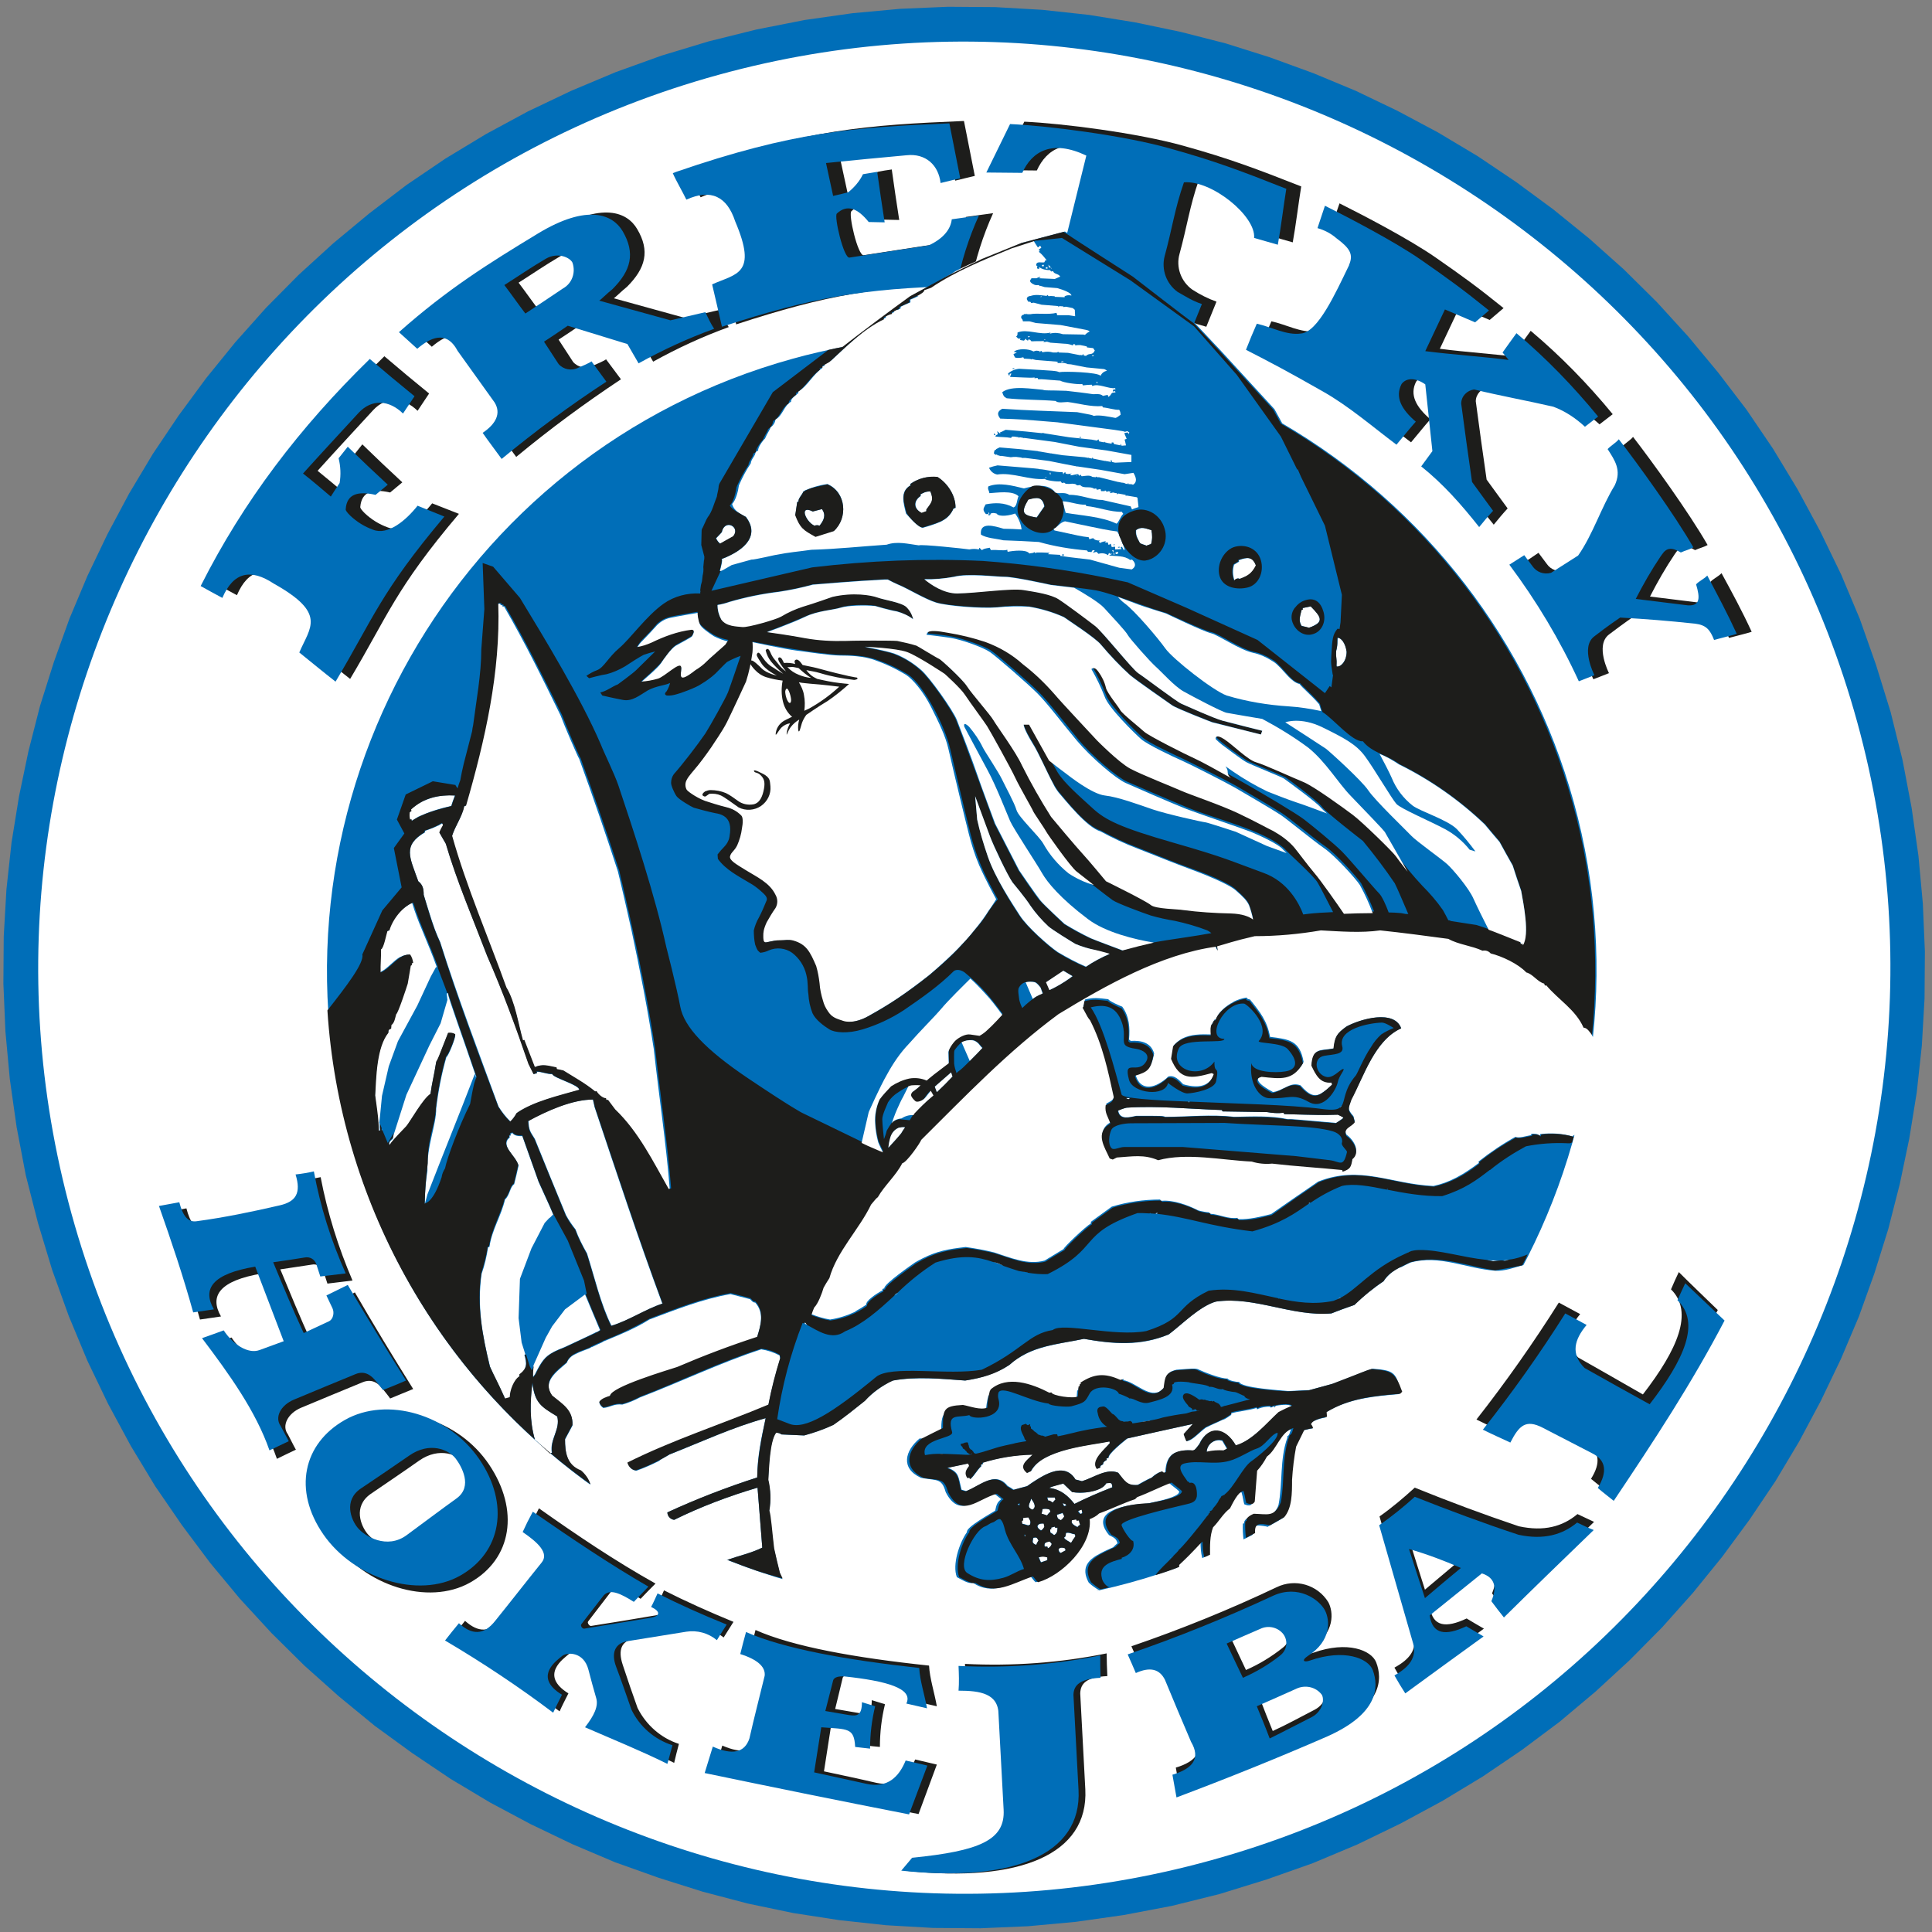 <?xml version="1.0" encoding="utf-8"?>
<!-- Generator: Adobe Illustrator 26.0.3, SVG Export Plug-In . SVG Version: 6.00 Build 0)  -->
<svg version="1.1" id="Vrstva_1" xmlns="http://www.w3.org/2000/svg" xmlns:xlink="http://www.w3.org/1999/xlink" x="0px" y="0px"
	 viewBox="0 0 570 570" style="enable-background:new 0 0 570 570;" xml:space="preserve">
<rect x="0" y="0" width="570" height="570" fill="#808080" stroke="none"/>
<style type="text/css">
	.st0{fill-rule:evenodd;clip-rule:evenodd;fill:#006EB8;}
	.st1{fill-rule:evenodd;clip-rule:evenodd;fill:#FFFFFF;}
	.st2{fill-rule:evenodd;clip-rule:evenodd;fill:#1D1D1B;}
	.st3{fill-rule:evenodd;clip-rule:evenodd;fill:#1D1D1B;stroke:#1D1D1B;stroke-width:1.3;stroke-miterlimit:2.61;}
	.st4{fill:#FFFFFF;}
	.st5{fill:#1D1D1B;}
</style>
<polygon class="st0" points="209.1,12.2 223.2,8.7 237.4,5.9 251.5,3.9 265.6,2.6 279.7,2 293.6,2.1 307.5,2.9 321.3,4.4 334.9,6.6 
	348.3,9.4 361.6,12.8 374.6,16.9 387.5,21.6 400,26.8 412.3,32.7 424.3,39.1 436,46.1 447.3,53.7 458.3,61.8 468.9,70.4 479.1,79.5 
	488.8,89.1 498.1,99.3 506.9,109.9 515.3,120.9 523.1,132.4 530.3,144.3 537,156.7 543.2,169.5 548.7,182.6 553.5,196.2 
	557.8,210.1 561.3,224.2 564,238.4 566,252.5 567.3,266.6 567.9,280.7 567.8,294.6 567,308.5 565.5,322.3 563.3,335.9 560.5,349.3 
	557.1,362.6 553,375.7 548.4,388.5 543.1,401 537.2,413.3 530.8,425.3 523.8,437 516.2,448.3 508.1,459.3 499.5,469.9 490.4,480.1 
	480.8,489.8 470.7,499.1 460.1,508 449,516.3 437.5,524.1 425.6,531.3 413.2,538 400.4,544.2 387.3,549.7 373.7,554.5 359.8,558.8 
	345.7,562.3 331.5,565 317.4,567 303.3,568.3 289.2,568.9 275.3,568.8 261.4,568 247.6,566.5 234,564.4 220.6,561.6 207.3,558.1 
	194.3,554 181.4,549.4 168.9,544.1 156.6,538.2 144.6,531.8 132.9,524.8 121.6,517.2 110.6,509.2 100,500.5 89.8,491.4 80.1,481.8 
	70.8,471.7 62,461.1 53.7,450 45.8,438.5 38.6,426.6 31.9,414.2 25.8,401.5 20.3,388.3 15.4,374.7 11.2,360.8 7.6,346.7 4.9,332.5 
	2.9,318.4 1.6,304.3 1,290.2 1.1,276.3 1.9,262.4 3.4,248.6 5.6,235 8.4,221.6 11.8,208.3 15.9,195.3 20.5,182.5 25.8,169.9 
	31.7,157.6 38.1,145.6 45.1,133.9 52.7,122.6 60.8,111.6 69.4,101 78.5,90.8 88.1,81.1 98.3,71.8 108.9,63 119.9,54.6 131.4,46.8 
	143.3,39.6 155.7,32.9 168.5,26.8 181.6,21.3 195.2,16.4 "/>
<path class="st1" d="M211.9,22.1c145.1-40,296,45.7,336,190.8s-45.7,296-190.8,336s-296-45.7-336-190.8S66.8,62.1,211.9,22.1
	L211.9,22.1z"/>
<path class="st2" d="M127.5,148.5c-3.4,4.3-8.7,8.8-13.1,7.1c-2.5-0.9-4.8-2.3-6.8-4.2l0,0c-0.8-0.8-1.4-1.5-1.3-1.9
	c0.4-4.4,3.5-5.4,8.8-4.2l3.6-3c-4-3.7-7.9-7.4-11.8-11.2c-0.9,1.1-1.8,2.3-2.7,3.4c0.6,2.4,0.7,4.9,0.3,7.3
	c-0.9,1.3-1.7,2.6-2.6,3.9c-2.7-2.3-5.4-4.5-8.2-6.8c5.4-6,10.9-11.9,16.4-17.9c3.9-4.2,9-3.8,13.1,0.2c1.1-1.7,2.3-3.4,3.4-5.1
	c-4.8-3.9-8.5-7-13.2-11c-20.7,20.2-37.3,42-49.9,67c2.1,1.2,4.2,2.3,6.4,3.5c3.3-7.7,8.4-8.7,15.2-4.2c15.7,8.8,10.7,12.8,7.5,20.3
	c3.6,2.9,7.1,5.8,10.7,8.6c11.1-18.6,13.3-26.5,32.1-48.7L127.5,148.5z"/>
<path class="st2" d="M212.4,91.4c-3.5,0.8-6.9,1.6-10.3,2.4l-21-5.8l0.5-0.4c1.5-1.4,3-2.7,3.4-3c5.5-5.5,6.8-10.6,3-17
	c-2.9-5-10.3-8.2-25,0.7c-14.5,8.8-26.7,16.4-41,29.1c1.8,1.6,3.5,3.2,5.4,4.9c5-4.3,9.1-4.7,11.9,0.6c4.1,5.7,6.8,9.4,10.9,15.2
	c2,3.2,0.5,6.3-3.5,9c1.2,1.8,4.4,6,5.6,7.7c9.9-8.2,20.2-15.8,30.9-22.9l-4.4-5.9c0,0-0.1,0.3-3.9,1.9c-2,1-4.4,0.5-5.8-1.1
	l-4.3-6.6c0,0,3.4-2.2,7-4.7l17.6,5.5c1.1,1.9,2.2,3.8,3.3,5.7c7.2-4,14.6-7.4,22.3-10.2C213.9,94.8,213.1,93.1,212.4,91.4z
	 M159.2,91.8c-2.2-2.9-4-5.5-6.2-8.4c4.1-2.6,8-5.3,12.3-7.8c3.5-2,7.1-0.3,7.8,1.2c1,2.9-0.1,6.1-2.8,7.6
	C166.6,87,162.9,89.4,159.2,91.8L159.2,91.8z"/>
<path class="st2" d="M278.2,71.7c-7.8,1.2-15.6,2.4-23.4,3.6c-1.7,0.2-4.6-12.2-3.6-13c3-2.8,6.1-1.6,9.4,2.5l4.7,0.1
	c-0.8-5-1.5-10-2.2-14.9c-1.4,0.2-2.8,0.4-4.2,0.7c-1,2.1-2.5,3.8-4.3,5.3c-1.5,0.4-3,0.8-4.5,1.1c-0.7-3.2-1.4-6.5-2.1-9.7
	l23.8-2.3c5.6-0.6,9.4,2.9,10,8.2c1.9-0.5,3.8-0.9,5.8-1.4l-3.2-16.2h-0.2c-28.3,1.2-45.9,2.4-80.5,14.3l-1,0.4c0.9,2.1,3,5.7,4,7.8
	c7.3-3.3,12-0.9,14.4,6.4c6.7,15.7,0.3,15.4-6.8,18.6c1,4.1,1.9,8.3,2.9,12.5c26.6-8.7,42-11.3,69.2-12c1.4-7.2,3.6-14.2,6.6-20.8
	c-2.7,0.4-5.4,0.7-8,1.1C284.8,66.8,282.8,69.6,278.2,71.7z"/>
<path class="st2" d="M349.1,43c-13.6-3.8-35.8-6.6-46.9-7.1c-2.3,4.8-4.7,9.5-6.9,14.3l10.6,0.1c2.9-6.4,8.8-9.9,18.9-5.1
	c-2.2,8.8-4.3,17.5-6.5,26.3c-6.1,5-11.7,7.4-18,12.4c11.8,1.6,22.5,2.3,35.6,5.7c6.6,1.7,13.1,5,20,6.8l3-7.4
	c-2.5-0.9-4.9-2.1-7.2-3.6c-3.3-2.4-4.8-6.6-3.7-10.5c2.2-8,3-14.1,5.7-21.8c8.2-0.7,21.3,10,20.7,16.4c2.3,0.7,4.7,1.3,7,2
	c0.9-4.9,1.7-11.6,2.5-16.5C370.9,49.9,362.8,46.8,349.1,43z"/>
<path class="st2" d="M451.6,97.6c-1.4,1.9-2.8,3.9-4.1,5.7c0.6,0.7,1.2,1.5,1.8,2.2c-7.7-1-16.9-1.6-24.5-2.6
	c1.9-4.1,3.9-8.2,5.8-12.3c3,1.3,5.9,2.5,8.9,3.8c1.4-1.2,2.7-2.3,4.1-3.5c-7.8-6.3-12.1-9.4-20-14.9s-21.8-12.7-28.4-16
	c-1,2.8-1.2,3.7-2.2,6.6c2.1,0.6,4,1.6,5.6,3c3.9,3,5.1,4.7,3.7,7.9c0,0,0,0,0,0.1l-0.2,0.4l0,0c-3.7,7.6-9,19.4-14,19.7
	c-4.2,0.6-8.7-2-13-2.9c-1.1,2.5-2.2,5.1-3.2,7.7c7.6,3.9,12.7,6.6,22.7,12.3c7.6,4.3,14.4,10.2,21.7,15.7c1.7-2,4-4.9,5.7-6.8
	c-4.2-3.6-6.2-7.2-4.2-11.1c1.5-2,4.3-1.8,7,0.1c0.7,6.6,1.4,13.1,2.1,19.7c-1.3,1.8-2,2.7-3.3,4.5c6.5,5.2,11.8,11.2,17.1,17.9
	c1.2-1.5,2.8-3.4,4.1-4.8c-2.1-2.9-4.2-5.7-6.2-8.5c-1.1-7.7-2.2-15.4-3.2-23.1c0-2.1,1.7-3.9,3.8-4.2c7.3,1.8,16.1,3.4,23.4,5.1
	c3.5,1.3,6.6,3.4,9.3,5.9c1.3-1,2.6-2,3.9-3C468.5,113.3,460.4,105,451.6,97.6z"/>
<path class="st2" d="M507.9,169.1c-0.9,1-2.4,1.6-3.3,2.6c1.2,4,1.2,6.4-2.4,6.2l-15.4-1.9c2.2-4.3,4.6-8.5,7.3-12.5l0.5-0.7
	c1.3-1.9,2.8-2.1,5.5-0.5c1.3-0.6,2.4-0.8,3.7-1.5c-5.5-9.6-16.5-24.8-22-31.9c-0.8,1-2.5,2-3.3,2.9c2.1,3.3,4.2,6.2,2.1,10.7
	c-3.8,6.3-6.5,14.6-10.8,20.7l-8,5.1c-2.1,0.6-4.3-0.2-5.5-2l-2.4-3.2l-4.3,2.9c8,10.7,14.9,22.2,20.5,34.4l4.6-1.8
	c0,0-4.2-8.2,0-11.4s7.7-5.6,7.7-5.6c8.5,0.5,13.5,0.9,22.1,1.8c3.2,0.4,4.4,1.7,5.6,4.8c1.4-0.4,5.2-1.3,6.7-1.8
	C513.9,180.1,511,174.8,507.9,169.1z"/>
<path class="st0" d="M123.2,149.2c-3.4,4.3-8.7,8.8-13.1,7.1c-2.5-0.9-4.8-2.3-6.8-4.2l0,0c-0.8-0.8-1.4-1.5-1.3-1.9
	c0.3-4.4,3.5-5.4,8.8-4.2l3.6-3c-4-3.7-7.9-7.4-11.8-11.2c-0.9,1.1-1.8,2.3-2.7,3.4c0.6,2.4,0.7,4.9,0.3,7.3c-0.9,1.3-1.7,2.6-2.6,4
	c-2.7-2.3-5.4-4.6-8.2-6.8c5.4-6,10.9-11.9,16.4-17.9c3.9-4.2,9-3.8,13.1,0.2c1.1-1.7,2.3-3.4,3.4-5.1c-4.8-3.9-8.5-7-13.2-11
	c-20.7,20.2-37.3,42-49.9,67c2.1,1.2,4.2,2.3,6.4,3.5c3.3-7.7,8.4-8.7,15.2-4.2c15.7,8.8,10.7,12.8,7.5,20.3
	c3.6,2.9,7.1,5.8,10.7,8.6c11.1-18.6,13.3-26.4,32.1-48.7L123.2,149.2z"/>
<path class="st0" d="M208.1,92.1c-3.5,0.8-6.9,1.6-10.3,2.4l-21-5.8l0.5-0.4c1.5-1.4,3-2.7,3.4-3c5.5-5.5,6.8-10.6,3-17.1
	c-2.9-4.9-10.3-8.2-25,0.7c-14.5,8.8-26.7,16.4-41,29.1c1.8,1.6,3.5,3.2,5.4,4.9c5-4.3,9.1-4.7,11.9,0.6c4.1,5.7,6.8,9.5,10.9,15.2
	c2,3.2,0.5,6.3-3.5,9c1.2,1.8,4.4,6,5.6,7.7c9.9-8.2,20.2-15.8,30.9-22.8l-4.4-6c0,0-0.1,0.3-3.9,1.9c-2,1-4.4,0.5-5.8-1.1l-4.3-6.6
	c0,0,3.4-2.2,7-4.7l17.6,5.4c1.1,1.9,2.2,3.8,3.3,5.7c7.2-4,14.6-7.4,22.3-10.2C209.7,95.5,208.9,93.8,208.1,92.1z M155,92.5
	c-2.2-2.9-4-5.5-6.2-8.4c4.1-2.6,8-5.3,12.3-7.8c3.5-2,7.1-0.3,7.8,1.2c1,2.9-0.1,6.1-2.8,7.6C162.3,87.7,158.6,90.1,155,92.5
	L155,92.5z"/>
<path class="st0" d="M274,72.4c-7.8,1.2-15.6,2.4-23.4,3.6c-1.7,0.2-4.6-12.2-3.7-13c3-2.8,6.1-1.6,9.4,2.5l4.7,0.1
	c-0.8-5-1.5-10-2.2-14.9c-1.4,0.2-2.8,0.5-4.2,0.7c-1,2.1-2.5,3.8-4.3,5.3c-1.5,0.4-3,0.8-4.5,1.1c-0.7-3.2-1.4-6.5-2.1-9.7
	c7.9-0.8,15.9-1.6,23.8-2.3c5.6-0.6,9.4,2.9,10,8.2c1.9-0.5,3.8-0.9,5.8-1.4l-3.2-16.2H280c-28.3,1.2-45.9,2.4-80.5,14.3l-1,0.4
	c0.9,2.1,3,5.7,4,7.8c7.3-3.3,12-0.9,14.4,6.4c6.7,15.7,0.3,15.4-6.8,18.6c1,4.1,1.9,8.3,2.9,12.5c26.6-8.7,42-11.3,69.2-12
	c1.4-7.2,3.6-14.2,6.6-20.8c-2.7,0.4-5.4,0.7-8,1.1C280.5,67.5,278.5,70.3,274,72.4z"/>
<path class="st0" d="M344.8,43.7c-13.6-3.8-35.8-6.6-46.8-7.1c-2.3,4.8-4.7,9.5-7,14.3l10.6,0.1c2.9-6.4,8.8-9.9,18.9-5.1
	c-2.2,8.8-4.3,17.5-6.5,26.3c-6.1,5-11.7,7.4-18,12.4c11.8,1.6,22.5,2.3,35.6,5.7c6.6,1.7,13.1,5,20,6.8l3-7.4c-3-1-4.7-2.2-7.2-3.6
	c-3.3-2.4-4.8-6.6-3.8-10.5c2.2-8,3-14.1,5.7-21.8c8.2-0.7,21.3,10,20.7,16.4c2.3,0.7,4.7,1.3,7,2c0.9-4.9,1.7-11.6,2.5-16.5
	C366.6,50.6,358.5,47.5,344.8,43.7z"/>
<path class="st0" d="M447.4,98.3c-1.4,1.9-2.8,3.9-4.1,5.7c0.6,0.7,1.2,1.5,1.8,2.2c-7.7-1-16.9-1.6-24.6-2.6
	c1.9-4.1,3.9-8.2,5.8-12.3c3,1.3,5.9,2.5,8.9,3.8c1.4-1.2,2.7-2.3,4.1-3.5c-7.8-6.3-12.1-9.4-20-14.9s-21.8-12.7-28.4-16
	c-1,2.9-1.2,3.7-2.2,6.6c2.1,0.6,4,1.6,5.6,3c3.9,2.9,5.1,4.7,3.7,7.9c0,0,0,0,0,0.1l-0.2,0.4l0,0c-3.7,7.6-9,19.4-14,19.7
	c-4.2,0.6-8.6-1.9-13-2.9c-1.1,2.5-2.2,5.1-3.2,7.7c7.6,3.9,12.7,6.6,22.7,12.3c7.6,4.3,14.4,10.2,21.7,15.7c1.7-2,4-4.9,5.7-6.8
	c-4.2-3.6-6.2-7.2-4.2-11.1c1.5-2,4.3-1.8,7,0.1c0.7,6.6,1.4,13.1,2.1,19.7c-1.3,1.8-2,2.7-3.3,4.5c6.5,5.2,11.8,11.2,17.1,17.9
	c1.2-1.5,2.8-3.4,4.1-4.8c-2.1-2.9-4.2-5.7-6.2-8.5c-1.1-7.7-2.2-15.4-3.2-23.1c0-2.2,1.7-3.9,3.8-4.2c7.3,1.8,16.1,3.4,23.4,5.1
	c3.5,1.3,6.6,3.4,9.3,5.9c1.3-1,2.6-2,3.9-3C464.2,114,456.2,105.7,447.4,98.3z"/>
<path class="st0" d="M503.7,169.8c-0.9,1-2.4,1.6-3.3,2.6c1.2,4,1.2,6.4-2.4,6.2l-15.4-1.9c2.2-4.3,4.6-8.5,7.3-12.5l0.5-0.7
	c1.3-1.9,2.8-2.1,5.5-0.5c1.3-0.6,2.4-0.8,3.7-1.5c-5.5-9.6-16.5-24.8-22-31.9c-0.8,1-2.5,2-3.3,2.9c2.1,3.3,4.2,6.2,2.1,10.7
	c-3.9,6.3-6.5,14.6-10.8,20.7l-8,5.1c-2.1,0.6-4.3-0.2-5.5-2l-2.4-3.2l-4.4,2.8c8,10.7,14.9,22.2,20.5,34.4l4.6-1.8
	c0,0-4.2-8.2-0.1-11.4s7.7-5.6,7.7-5.6c8.5,0.5,13.5,0.9,22.1,1.8c3.2,0.4,4.4,1.7,5.6,4.8c1.4-0.4,5.2-1.3,6.7-1.8
	C509.6,180.9,506.7,175.5,503.7,169.8z"/>
<path class="st0" d="M252.7,99.5l0.4-0.1l6.4-5.1l9.4-7l11.4-6.2l9.8-4.8l11.6-4.7l12.5-3.3l6.6,4.4l13.7,8.8l13.2,10.2l4.7,3.5
	l7.9,8.4l15.7,17.1l2.3,4.2c42.2,24.6,73,64.7,86,111.7c27.4,99.4-31.4,202.9-130.8,230.3s-202.9-31.4-230.3-130.8
	S134.5,133.2,234,105.8c5-1.4,10-2.5,14.9-3.5L252.7,99.5L252.7,99.5z"/>
<path class="st2" d="M286.8,429c-0.3,0.1-0.5,0.1-0.8,0l-0.4-0.3l-0.2-0.1l-0.2-0.2c0-0.1-0.2-0.5-0.4-0.4v-0.1l-0.2-0.2
	c-0.1-0.2-0.3-0.3-0.5-0.3L284,427l-0.2-0.2v-0.1l-0.2-0.1l-0.1-0.2l-0.1-0.4l0.5-0.1l0.4-0.1l0.2-0.1l0.2-0.1h0.1h0.1l0.5-0.1
	c0,0.1,0.1,0.2,0.2,0.2l0.1,0.5l0.1,0.2l0.1,0.5l0.1,0.2v0.1c0.1,0.2,0.4,0.3,0.4,0.5h0.3l0.1,0.2c0.1,0.2,0.4,0.3,0.5,0.7
	c0.1,0,0.2,0.1,0.2,0.2h0.3c0,0.1,0.1,0.5,0.2,0.6l-0.5,0.1h-0.1h-0.1h-0.1l-0.5,0.1c-0.1-0.3,0-0.7,0.1-1L286.8,429z"/>
<path class="st3" d="M311,423.8l-2.5,0.7c-0.4,0.1-0.9-0.4-1.2-0.3c-0.5,0-0.9-0.4-1.3-0.3c0-0.1-1-1.1-1.2-1
	c-0.3-0.4-0.7-0.8-1.2-1c0-0.1-0.1-0.2-0.1-0.4c-0.1,0-0.2-0.2-0.2-0.3c-0.2,0.1-0.4-0.3-0.6-0.2l-0.2-0.2l-0.6,0.2
	c-0.4,0.8,0.8,2.4,1,3.2l0.3,0.1l0.1,0.5c0.4,0.3,0.7,0.6,1,0.9c0.2,0.2,0.4,0.4,0.6,0.6c0.3,0.2,0.7,0.1,1,0.4
	c0.9-0.2,1.8-0.2,2.7-0.5c1.1-0.2,2.2-0.7,3.1-1.3l-0.3-1.1L311,423.8L311,423.8z"/>
<path class="st3" d="M330.5,421.7l-0.5-0.8c-2.5,0.4-4.8-1.2-5.4-3.6c0-0.1-0.1-0.4-0.1-0.5c-0.4-1.3,0.3-1,0.9-1.2s2.2,2.1,2.5,2.1
	c0.6,0.1,1.5,1.6,2,1.8c0.2,0.1,0.7,0.5,0.9,0.4s0.5,0.3,0.9,0.2s1,0,1.3-0.1l0.4-0.1c0.2,0.1-0.3,1.2-0.4,1.3
	c-0.4,0.2-0.9,0.4-1.3,0.5C331.1,421.9,330.8,421.8,330.5,421.7L330.5,421.7z"/>
<path class="st3" d="M351,414.2c0.1,0.3,0.3,0.5,0.6,0.5h0.1c0.1,0.4,0.4,0.2,0.5,0.5l0.6-0.2c0.1,0.2,0.2,0.2,0.4,0.2
	c0,0.2,0.2,0.2,0.3,0.4c0.1,0,0.5,0,0.6,0c0.1,0.2,0.2,0.3,0.3,0.4c0.2,0.1,0.4,0.2,0.7,0.1l0.3,0.1l0.2,0.3c0.3,0,0.7,0.1,1,0.2
	l0.4-0.1l0.3-0.1l0.3-0.1l0.3-0.1l0.3,0.1h0.6c0.3-0.1,0.7,0.1,1,0l-0.2-0.9l-0.1-0.4c-0.1-0.1-0.2-0.3-0.3-0.4l-0.2-0.1l-0.6-0.3
	c-0.2-0.1-0.3-0.1-0.4-0.2c-0.2,0.1-0.5,0-0.7-0.1l-0.3,0.1c0-0.1-0.3-0.1-0.5,0v-0.2c-0.3-0.1-0.5-0.1-0.8-0.1
	c-0.2-0.3-0.5-0.2-0.8-0.1c0-0.2-0.4-0.2-0.5-0.2s-0.6,0.2-0.8,0.1C350.2,411,348.1,411,351,414.2L351,414.2z"/>
<path class="st4" d="M302.4,453.3h0.2l-0.1-0.4h-0.2C302.3,453,302.4,453.2,302.4,453.3z"/>
<path class="st4" d="M303.9,449.8c0.3-1,0-1.3-0.5-2.2c-0.6,0-1.1,0.1-1.6,0.2c0,0.2,0.1,0.4,0.1,0.6c-0.2,0.1-0.3,0.2-0.5,0.3
	c0,0.2,0,0.5,0.1,0.8c0.6,0.1,1.2,0.3,1.8,0.5L303.9,449.8z"/>
<path class="st4" d="M304.2,442.2c-0.2,1.3-1.6,2.4,0.4,3.2C306,444.6,304.9,443.1,304.2,442.2z"/>
<path class="st4" d="M319.1,445.3l-0.5,0.2l0,0l0,0l0,0l-0.5,0.3c0.2,0.2,0.4,0.5,0.7,0.8l0,0l0,0l0,0l0,0l0,0h0.1h0.1h-0.1l0,0h0.1
	l0,0h0.1l0,0l0.1-0.1C319.3,446,319.2,445.6,319.1,445.3z"/>
<path class="st4" d="M300.8,444C300.7,444,300.8,444,300.8,444z"/>
<path class="st4" d="M318.7,449.8c-0.2-0.4-0.3-0.9-0.4-1.3c-0.2,0-0.4,0.1-0.6,0.1c-0.1-0.1-0.1-0.3-0.2-0.4l-1.2,0.2
	c-0.6,1.1,0.9,1.7,1.6,2.1C318.1,450.2,318.4,450,318.7,449.8z"/>
<path class="st4" d="M314.6,444.1c-0.3-0.5-0.5-0.5-1.1-0.6c0.1,0.2,0.3,0.5,0.5,0.8L314.6,444.1z"/>
<path class="st4" d="M313,458.2l1.2-0.7l0,0l0.2-0.1l-0.2-0.6c-0.5-0.2-1-0.3-1.5-0.1c-0.2,0.1-0.3,0.2-0.4,0.4
	C312.5,457.8,312.5,457.8,313,458.2z"/>
<path class="st4" d="M317.3,453.3c-0.1-0.2-0.1-0.5-0.2-0.6c-1.1-0.2-1.5-0.6-2.6-0.4c-0.1,0.5,0,1.1-0.5,1.3h-0.1
	c0.3,0.5,0.3,0.5,2.1,1.6C316.4,454.5,316.8,453.9,317.3,453.3z"/>
<path class="st4" d="M335.6,438.1c1-0.6,2-1.1,3.1-1.7l0,0l0.5-0.2l0,0l0,0l0,0l0.5-0.2c0.6-0.6,1.2-1,1.9-1.4l0,0
	c0.3-0.2,0.7-0.3,1.1-0.4c0.2,0.1,0.4,0.2,0.5,0.4l0.6-0.2c0.1-3,1-4.8,2.7-5.7c1.7-0.7,3.5-1,5.4-0.7l0.3-0.1
	c0.4-0.2,0.6-0.5,1.6-1.8c0.6-1.5,1.7-2.8,3.1-3.5c2.6-1.3,5.6,0.3,7.7,3.9c0.8-0.2,1.5-0.5,2.2-0.9c3.9-2,7.3-6,10.4-8.8l0,0l0,0
	l3.9-1.9c-0.9-0.8-3.8-0.3-4.9-0.1c0,0.2,0,0.3,0,0.4l0,0v0.1c-0.1-0.1-0.2-0.2-0.2-0.4c-0.3,0.1-0.7,0.2-1,0.4
	c-0.1-0.1-0.3-0.2-0.4-0.3c-1.1,0-2.3,0.2-3.3,0.6l-0.4,0.2l0,0l0,0c-0.1-0.1-0.1-0.3-0.2-0.4c-2.5,0.8-5.1,0.9-7.5,1.6
	c0,0.1,0,0.3,0.1,0.4c-0.7,0.5-1.4,1-2.2,1.4l0,0H361l0,0h-0.1c-1.6,0.8-3.4,1.5-4.9,2.3l0,0h-0.1l-0.1,0.1c-1.5,1-3,2.8-4.7,3.7
	H351l0,0c-0.3,0.1-0.6,0.3-0.9,0.3c-0.3-0.7-0.6-1.4-0.8-2.1c0.9-1,1.8-2,2.7-3c-6.5,1.4-13,2.8-19.4,4.3c-0.7,0.6-5.8,4.6-5.5,5.7
	l0,0c-0.2,0-0.4,0.1-0.6,0.2l0,0c0,0.1,0,0.3,0.1,0.4c-0.6,0.4-1.1,0.5-1.1,1.3c-0.3,0.2-0.5,0.3-0.8,0.5v0.4l0,0l-1,0.4
	c-1.9-2.4,2.5-5.9,3.8-7.6c0-0.2-0.1-0.3-0.1-0.5c-3.7,0.8-12.7,1.6-18.5,4.6c-2,0.9-3.6,2.3-4.7,4.2l0,0l-0.5,0.2l0,0l0,0l0,0
	l-0.5,0.3l0,0l0,0c-2.7-2.2-0.2-3.6,1.6-5.4c-5,0.1-10,0.9-14.8,2.4c0,0.1,0,0.3,0.1,0.4l0,0c-0.2,0-0.4,0.1-0.6,0.2l0,0
	c0,0.1,0,0.3,0.1,0.4c-1.3,1.2-1.9,2.6-3.2,3.8l0,0l0,0c-0.1-0.1-0.1-0.3-0.2-0.4c-0.2,0-0.4,0.1-0.6,0.1c-1-1.5-0.4-2.5,0.5-3.6
	c-0.1-0.2-0.2-0.4-0.3-0.7l-6.2,1.3c3.5,1.4,3.1,2.7,4.1,6.5c0.4,0.1,0.9,0.3,1.4,0.4c0.5-0.2,0.9-0.4,1.4-0.6l0.2-0.1l0,0l0.2-0.1
	c0.9-0.5,1.8-1,2.6-1.4l0.2-0.1l0,0c2.7-1.4,5.3-2.1,7.6,0.8c0.6,0.3,1.2,0.7,1.8,1.1l4-1.1c1.6-1.2,3.4-2.3,5.1-3.2l0,0l0.2-0.1
	c3.3-1.6,6.8-2.2,8.9,1.4c0.6,0.1,1.2,0.3,1.9,0.5c3.5-1,7.3-3.9,10.7-2.5C331.7,436.9,332.4,438.4,335.6,438.1z"/>
<path class="st4" d="M326.4,437.6c-0.4,0.7-1,1.2-1.7,1.5l-0.1,0.1l0,0c-2.6,1.1-5.5,1.5-8.3,1l-2.6-2.5c-1.3,0.3-2.5,0.6-3.8,1.1
	l0,0c-0.1,0.1-0.2,0.1-0.3,0.2c3.3,0.4,5.4,2.2,7.4,4.7c3.6-1.8,7.3-3.4,11.1-4.9C328.1,437.3,327.8,437.5,326.4,437.6z"/>
<path class="st4" d="M311,452.9c0.9-0.5,1-1.2,1-2.2c-0.2,0-0.4,0.1-0.6,0.1c-0.1-0.1-0.1-0.3-0.2-0.4l-1.1,0.3c0,0.1,0,0.3,0.1,0.4
	l0,0c-0.1,0-0.2,0.1-0.3,0.1h-0.1c0,0.3,0.1,0.6,0.1,0.9C310.3,452.3,310.7,452.6,311,452.9L311,452.9z"/>
<path class="st4" d="M309,460.3c0-0.3,0-0.6,0-0.9c-0.8-0.3-1.7-0.3-2.5,0c0.2,0.5,0.4,1,0.6,1.5L309,460.3z"/>
<path class="st4" d="M311.4,442.4c-0.1-0.2-0.1-0.5-0.2-0.6c-0.8,0-1.5,0-2.2,0c0.1,0.3,0.2,0.6,0.2,0.9c0.4,0,0.4,0,1.4,0.6
	C310.8,443,311.1,442.7,311.4,442.4z"/>
<path class="st4" d="M313,448.5c0.4-0.3,0.8-0.7,1-1.1c-0.2-0.3-0.3-0.7-0.5-1c-0.6,0.2-1.1,0.4-1.7,0.5C312,448,312,448,313,448.5z
	"/>
<path class="st4" d="M307.6,445.2c-0.1,0.5-0.2,0.9-0.3,1.4c0.5,0.2,1.1,0.3,1.6,0.5c0.3-0.4,0.6-0.8,1-1.1l-0.2-0.6
	C309.1,445.1,308.4,445.1,307.6,445.2z"/>
<path class="st4" d="M305.7,455.8c0.2-0.4,0.4-0.9,0.7-1.3c-0.5-0.8-0.4-1-1.5-0.8C304.6,455.1,304.5,455.2,305.7,455.8z"/>
<path class="st4" d="M309.2,456.8l0.2-0.1l0,0l0,0l0,0c0.4-0.2,0.8-0.7,0.9-1.2c-0.2-0.2-0.4-0.5-0.6-0.7c-0.4,0-0.7,0.1-1.1,0.3
	s-0.5,0.5-0.4,1.2c0.3,0,0.5,0,0.8,0L309.2,456.8z"/>
<path class="st4" d="M319.2,446.4L319.2,446.4L319.2,446.4z"/>
<path class="st4" d="M354.2,455c-1.2,1.1-2.2,2.5-6.9,6.9c0,0.2,0,0.4,0,0.6l-0.1,0.8c-0.3,2.3,8.1-3.1,7.5-3.6
	C354.3,458.1,354.2,456.5,354.2,455z"/>
<path class="st4" d="M164.4,417.9c-4.7-2.9-6.6-3.9-7.4-9.9c-0.6,5.8-0.8,11.1,0.8,16.7c1.4,1.3,2.9,2.7,4.4,4.1l0.6-0.2
	C162.1,424.6,165.4,421.7,164.4,417.9z"/>
<path class="st4" d="M154.7,399.7L154.7,399.7l0.3-0.1l-1.1-3.5l-0.9-7.2l0.4-11.6l3.4-9l3.9-7.5l1.4-1.5l0,0l0,0l0,0h0.1l1-1
	c-0.3-0.8-1.2-2.8-4.3-9.6c-1.6-4.5-3.2-9-4.8-13.5c-1,0-2.3,0-2.9-0.9l-0.6,0.2c0,0.1,0.1,0.3,0.1,0.5l0,0l-0.4,0.1l0.1,0.5
	c-3,2.4,1.8,5.4,2.6,8.3c-0.4,1.8-0.8,3.6-1.3,5.5c-1.2,0.7-1.3,3.3-2.7,4.5c-1.1,4.8-3.9,9-4.6,14l0,0L144,368
	c-0.4,2.6-1,5.3-1.9,7.8c-1.4,9.5,0.2,18.3,2.5,27.5c1.3,3,2.1,4.3,4.5,9.5l1.3-0.4c0.1-1.9,1.3-5.2,2.9-6.1l-0.1-0.5
	C155.6,403.7,155.4,402.3,154.7,399.7L154.7,399.7z"/>
<path class="st4" d="M226.7,414.6c0.9-4.7,2.1-9.3,3.5-13.8c-0.1-0.3-0.2-0.6-0.2-0.9c-1.7-0.9-3.5-1.5-5.4-1.8
	c-12.2,4-23.8,9.6-35.8,14.2c-1.7,0.9-3.4,1.6-5.2,2.1c-2.4-0.3-3.5,0.8-5.6,1c-0.6-0.4-1-0.9-1.2-1.6c0.3-0.4,0.7-0.8,1.2-1l0,0
	l0,0l0,0c0.6-0.3,1.2-0.5,1.9-0.7c0-0.7,1.1-1.5,2.8-2.3c5-2.6,15.2-5.5,17-6.2c7.7-3.4,15.6-6.3,23.6-8.9c1.1-3.5,2.3-7.3-0.5-10.4
	c-0.7,0-1-0.5-1.5-1c-1.9-0.5-3.9-1-5.8-1.5c-8.4,1.5-15.9,4.5-23.9,7.5c-1.1,0.7-2.2,1.3-3.3,1.9c0,0-0.1,0.1-0.2,0.1l0,0l-0.2,0.1
	l0,0l-0.2,0.1c-3.1,1.6-6.4,2.9-9.7,4.3c-0.1,0.1-0.2,0.1-0.3,0.2l0,0l0,0l0,0c-0.6,0.3-2,0.9-3,1.4h-0.1l0,0l0,0
	c-0.2,0.1-0.5,0.3-0.7,0.4l0,0l0,0c-1.2,0.5-2.8,1-4.1,1.7c-1.2,0.5-2.1,1.4-2.6,2.6c-3.1,2.7-7.3,5.6-4.3,9.8c3,2.5,6.2,4.2,6,8.7
	l-2.2,4.1c0,3.9,0.5,7.7,4.7,9.3c1.3,1.1,2.3,2.5,2.8,4.1c0.2,0.1-0.3,0.5-0.1,0.6c11.5,8.3,25.2,17.5,38.2,22.9
	c1,0.4,1.3-1.8,2.3-1.4c3.4-1.2,7.1-2,10.3-3.6c-0.5-5.9-0.9-11.8-1.4-17.7c-8.5,2.5-16.7,5.6-24.6,9.5c-1.1-0.2-2-1.1-2-2.2l0,0
	l0,0c8.6-3.9,17.5-7.4,26.5-10.3c0-5.9,1.2-11.7,2.5-17.5c-9.8,2.7-18.9,7-28.3,10.7c-0.9,0.5-1.9,1.1-2.8,1.6l-0.1,0.1l0,0
	l-0.1,0.1l0,0l-0.1,0.1c-2.2,1.1-4.4,2.1-6.7,2.9c-1.3-0.1-2.3-1.1-2.5-2.3l0,0C198.4,425,212.8,420.3,226.7,414.6z"/>
<path class="st4" d="M345.4,459.4l-0.2,0.2C345.2,459.5,345.3,459.5,345.4,459.4z"/>
<path class="st4" d="M131.8,293.1l0.2,1.9l-2,6.9l-3.3,6.5l-6.8,14.6l-3.6,11.3l-0.1,0.1c-0.1,0.5-0.2,1-0.3,1.6c-0.6,0.6-1.4,1-1,2
	c0.9-1.4,1-1.4,5-5.6c1.2-1.6,4.9-8.1,7.1-9.5c0.5-3.6,0.9-4.6,1.7-9.5c0.5-0.8,0.5-0.8,3.5-8.5l0,0c0.7-0.1,1.4,0,2.1,0.4
	c0.2,0.8-2,6.3-2.6,6.6l0,0c-1.4,4.9-2.4,10-3,15.1c0,5.1-2.8,10.9-2.6,18.4c-0.5,3.3-0.8,6.7-0.8,10.1c0.3-0.2,2.8-0.9,5.2-9.2
	c0-0.8,2.2-3.8,2.2-4.9c1.8-6.9,3.5-9,6.1-15.6c1.1-6.1,1.1-6.1,1.7-8c-4.2-12.4-8.1-23-8.4-24.8L131.8,293.1z"/>
<path class="st4" d="M237.4,390.5l0.8,0.4l0,0c-0.2-0.3-0.4-0.6-0.6-0.8C237.5,390.3,237.4,390.4,237.4,390.5z"/>
<path class="st4" d="M195.4,384.6c-7.1-19.1-13.5-38.6-20-58c-0.2-0.8-0.3-1.5-0.5-2.2c-5.4,0-11.7,2.5-16.8,5.1l-0.2,0.1l0,0
	l-0.2,0.1l0,0l-0.2,0.1l-1.6,0.9c0.2,2.6,0.3,2.8,1.9,5.3c3,7.5,6.1,15,9.2,22.5c0.8,1.5,1.8,2.9,2.8,4.2c0.9,2.5,2.1,4.8,3.4,7.1
	c2.2,6.9,4,14.9,7.2,21.3C185.6,389.6,190.3,386.3,195.4,384.6z"/>
<path class="st4" d="M166.7,386.3l-3.8,5l-1.9,3.4l-3.6,8.1c-0.2,1.2-0.2,2.4-0.2,3.5c0.2-0.3,0.4-0.5,0.6-0.8
	c1.9-3.8,2.9-5.3,5.5-6.6l0.1-0.1l0,0c1-0.5,2-0.9,3-1.3c5.8-2.7,8.4-3.9,9.5-4.5h0.1l0,0h0.1c0.7-0.4,0.8-0.5,0.9-0.6
	c-1.5-3.5-2.9-7-4.4-10.5L166.7,386.3z"/>
<path class="st4" d="M123.1,296.7l4-8.6l1.6-2.9l0.1,0.3l0.1-0.1c-1.3-3.7-2.9-7.4-4.4-11.1c-1.1-2.6-2.1-5.2-2.9-7.9
	c-0.3,0.1-0.6,0.2-0.9,0.4l0,0l-0.1,0.1c-2.8,1.7-4.9,4.3-5.9,7.4c0,0.1-0.1,0.2-0.1,0.3l0,0c-0.2,0-0.4,0.1-0.6,0.2l0,0
	c-0.3,0.9-1.1,5-1.9,5.4H112c0.2,2.1-0.1,4.6-0.1,6.8l0.4-0.2l0.1-0.1l0,0c2.1-1.1,3.7-3.3,5.7-4.4h0.1l0,0c0.7-0.4,1.5-0.6,2.3-0.6
	c0.5,0.8,0.9,1.6,0.9,2.6l0,0l-0.3,0.1H121c0,0.1,0,0.3,0.1,0.4l0,0l-0.3,0.1h-0.1c-0.3,1.7-0.6,3.5-0.9,5.3c-0.3,1-2.9,8.9-3.4,9
	l0,0c-0.3,1-0.5,2.6-1.4,3.2c0,0.4-0.1,0.7-0.1,1.1l0,0l-0.2,0.1h0.3c-0.1,0.1-0.3,0.1-0.4,0.2c0,0.2,0,0.5-0.1,0.8
	c-3.5,4.3-3.6,13.3-3.9,18.5c0.8,6.6,0.8,6.6,1.1,10.5l0.4-0.1c-0.1-0.6-0.1-1.3-0.1-2l0,0l-0.1-0.2l0.2-1.8l0,0
	c0.1-0.7,0.1-1.4,0.2-2.1l0.4-4.1l2-8.7l2.7-7.4L123.1,296.7z"/>
<path class="st4" d="M112.6,333.6h0.2l-0.2-0.5C112.6,333.2,112.6,333.4,112.6,333.6z"/>
<path class="st4" d="M319,446.5L319,446.5L319,446.5z"/>
<path class="st4" d="M319,446.5L319,446.5L319,446.5z"/>
<polygon class="st4" points="318.9,446.6 318.9,446.6 318.8,446.6 "/>
<path class="st4" d="M319,446.5L319,446.5L319,446.5z"/>
<polygon class="st4" points="318.9,446.5 319,446.5 319,446.5 "/>
<path class="st4" d="M318.9,446.5L318.9,446.5L318.9,446.5z"/>
<path class="st4" d="M300.6,444.1v-0.4l0,0l-0.3,0.1C300.4,443.9,300.5,444,300.6,444.1z"/>
<path class="st4" d="M319.2,446.4L319.2,446.4z"/>
<path class="st4" d="M319.3,446.3L319.3,446.3L319.3,446.3L319.3,446.3z"/>
<path class="st4" d="M319.2,446.4L319.2,446.4L319.2,446.4z"/>
<polygon class="st4" points="319.1,446.4 319.1,446.4 319.1,446.4 "/>
<path class="st4" d="M307.2,451.5c0.5-0.3,0.8-0.7,1-1.1c-0.1-0.3-0.2-0.6-0.2-0.9c-0.4-0.1-0.9,0-1.3,0.1c-0.3,0.2-0.5,0.4-0.6,0.7
	C306.3,451,306.5,451.1,307.2,451.5z"/>
<path class="st4" d="M386.5,354.8l-0.4,0.1l0.1,0.2L386.5,354.8L386.5,354.8z"/>
<path class="st4" d="M377.1,383l0.2,0.1l0,0L377.1,383z"/>
<path class="st4" d="M395.9,382.8l-0.8,0.2l0,0H395c0,0.1,0,0.2,0.1,0.2l0.9-0.2C396,382.9,396,382.9,395.9,382.8z"/>
<path class="st4" d="M341.5,358c0-0.1,0-0.1-0.1-0.2l-0.4,0.1v0.2h0.1L341.5,358z"/>
<path class="st4" d="M409.1,350.9L409.1,350.9z"/>
<path class="st4" d="M300.3,374.7L300.3,374.7z"/>
<path class="st4" d="M398.3,381.7c0.3-0.2,0.6-0.4,0.9-0.5c-0.3,0-0.6,0.1-0.9,0.2C398.3,381.4,398.3,381.6,398.3,381.7z"/>
<path class="st4" d="M300.7,374.8L300.7,374.8h-0.2H300.7z"/>
<path class="st4" d="M300.8,374.8c0.8,0.2,1.7,0.4,2.5,0.5v-0.1C302.1,375,301.5,375,300.8,374.8z"/>
<path class="st4" d="M409.2,350.6c0,0-0.1,0.1-0.1,0.2l0,0c0.1-0.1,0.1-0.2,0.2-0.2C409.3,350.7,409.2,350.6,409.2,350.6z"/>
<path class="st4" d="M303.3,375.4L303.3,375.4z"/>
<path class="st4" d="M339.5,357.9v-0.1l-0.4,0.1H339.5L339.5,357.9z"/>
<path class="st4" d="M339.1,357.9L339.1,357.9z"/>
<path class="st4" d="M337,357.8L337,357.8z"/>
<path class="st4" d="M337,357.8L337,357.8L337,357.8z"/>
<path class="st4" d="M396.3,383l0.9-0.2c-0.1-0.2-0.3-0.3-0.4-0.5C396.5,382.6,396.3,382.6,396.3,383z"/>
<path class="st4" d="M414.5,370l0.5-0.1l0,0L414.5,370z"/>
<path class="st4" d="M462.2,337.1h0.1l0,0H462.2z"/>
<path class="st4" d="M463.6,337.1c0-0.1,0-0.1,0-0.2l-0.6,0.2H463.6z"/>
<path class="st4" d="M395.8,326.3c-0.1,0.1-0.2,0.3-0.4,0.4v0.1c0.1-0.1,0.3-0.3,0.5-0.4L395.8,326.3z"/>
<path class="st4" d="M469.7,305.1c-0.7-1.1-1.5-2.2-2.5-2.2c-2.3-5.3-7.5-8.2-11-12.5c-0.1,0-0.3,0-0.4,0.1
	c-0.1-0.2-0.2-0.4-0.2-0.6c-2-0.6-3.3-2.8-5.3-3.3c-2.3-2.4-7.3-4.8-10.5-5.6c-0.6-0.7-1.5-1-2.4-0.8c-3.3-1.4-7.1-1.8-10.1-3.5
	c-6.3-0.8-12.7-1.7-19-2.4H406c-4.5,0.4-9.1,0.4-13.6,0h-3.8c-6.1,1.1-12.3,1.6-18.5,1.6c-6.5,1.5-8.5,2.3-11.1,3
	c0,0.5,0.1,0.9,0.2,1.4L359,280v0.2l-0.5-1.3c-9.6,1.3-19.3,5.1-28.5,9.8l-0.7,0.4l0,0l-0.7,0.4c-5.8,3-11.3,6.3-16.5,9.4
	c-14.8,10.9-27.5,24.2-40.5,37.1c-0.3,0.9-3.9,6.1-5.3,6.8l0,0l0,0c-0.1,0-0.1,0.1-0.2,0.1c-2,3.7-5.2,6.5-7.2,10
	c-0.7,0.4-1.2,1.3-2,2.2c-3.5,7.3-10,13.9-12.3,21.7c-0.6,0.9-1.1,1.9-1.7,2.8c-0.5,1.7-1.6,4.7-2.8,5.9c-0.3,0.7-0.6,1.5-0.8,2.2
	c1.8,0.7,3.7,1.3,5.6,1.6c2.6-0.4,5.1-1.2,7.4-2.3l0.1-0.1l0,0l0.1-0.1c1.1-0.6,2.1-1.2,3.1-1.9c-0.3-1.1,3.2-3.4,4.6-4.1l0,0l0,0
	l0.2-0.1c0-0.1-0.1-0.3-0.1-0.4l0,0l0,0c0.2-0.1,0.4-0.1,0.6-0.2c-0.3-1.2,8.6-7.3,9-7.6c0.7-0.4,1.4-0.8,2-1.1l0.2-0.1l0,0l0.2-0.1
	c4.2-2.1,7.4-2.7,12.6-3.3c2.8,0.4,5.6,0.9,8.4,1.6c4.7,1.5,9.9,3.8,14.9,2.4c1.9-1.1,3.7-2.3,5.6-3.4c-0.1-0.4,6.4-6.6,8.1-7.6
	c0-0.1-0.1-0.3-0.1-0.4c2.1-1.5,4.1-3,6.2-4.5l0,0c4.6-1.4,9.4-2.1,14.3-2.1c0,0.1,0.1,0.3,0.2,0.4c3.5-0.4,7.9,1.2,11,2.8
	c1.1,0.3,2.2,0.5,3.3,0.6c0,0.1,0.1,0.3,0.2,0.4c2.7,0.1,5.2,1.6,8.1,1.2c0,0.1,0.1,0.3,0.2,0.4c3.4,0.1,6.4-0.7,9.7-1.5
	c4.6-3.2,9.2-6.4,13.9-9.6l0,0c12.4-4.9,21.3,0.7,34,1.3c2.3-0.5,4.5-1.3,6.6-2.4l0.2-0.1l0,0c2.3-1.2,4.5-2.7,6.6-4.3
	c0-0.1-0.1-0.3-0.1-0.4c3.4-2.7,7.1-5.2,10.9-7.3l0,0l0,0c1,0.5,3.3-0.3,4.6-0.5c0-0.1,0.1-0.3,0.1-0.4l0,0c1.1,0,1.7-0.1,2.5,0.6
	c0-0.2,0.1-0.4,0.1-0.5l0,0c3.2-0.4,6.5-0.2,9.6,0.7c0.3-1.1,3.2,0.2,3.4-0.8c1.9-7.3,4.2-18.6,4.6-26.7
	C472.2,306,469.5,306.6,469.7,305.1z M413.4,303.4l-0.7,0.3c-7.3,3.8-10.4,14-14,20.5c-0.9,2.7-1.3,2.9,0.6,5.1l0.4,1.5
	c-1.1,1.5-3.5,1.7-2.5,3.9c2.1,1.5,4.3,4.9,1.8,6.9c-0.4,1.9-0.5,2.6-1.7,3.2l0,0l0,0c-0.4,0.2-0.8,0.4-1.2,0.5
	c0-0.2-0.1-0.3-0.1-0.5c-6.9-0.7-13.9-1.1-20.7-1.9c-2,0.2-4.1,0-6-0.6c-8.8-0.4-19.1-2.7-27.6-0.4c-4.2-1.8-7.5-1.1-12.2-0.8
	c-0.2,0.1-0.5,0.2-0.7,0.3l0,0l0,0h-0.1l-0.1,0.1l0,0l-0.1,0.1l0,0c-0.3-0.1-0.6-0.2-0.9-0.3c-1.4-3.2-4.6-7.6,0.2-10.3
	c-0.7-2.1-1.7-3.1-1.4-5.4c1.3-0.8,2.1-0.9,2.4-2.4c-1.7-7.7-3.3-15.5-7-22.7c-0.7-0.7-0.7-0.7-2.2-3.7c0.2-0.3,0.2-0.3,0.5-1.9l0,0
	c2.5-0.7,4.3-0.4,6.9-0.1c0.1,0.5,3.5,2,4.1,2.2c2.1,2.9,2.3,6.2,2,9.7c0.1,0.1,0.3,0.2,0.5,0.4c3.1-0.2,6,0.5,6.9,3.7
	c-0.6,3.1-1.2,4.3-2.9,5.2c-0.9,0.4-1.7,0.7-2.6,1c1.1,4,4,4.2,6.7,2.8c1.1-0.6,2.1-1.3,3-2.2l0,0c1.9-0.5,3.2,1.1,4.4,2.3
	c2.5,0.7,4.8,0.9,6.6,0c1.3-0.7,2.2-1.9,2.6-3.3c-0.2-0.1-0.4-0.2-0.6-0.3c-6.2,1.7-9.3,2.1-12-4.2l0.6-3.7c0.7-0.8,1.6-1.5,2.5-2
	c2.5-1.3,5.6-1.3,8.6-1.2c-0.1-2.2-0.1-2.2,0.2-3.2l0.1-0.1c0.1,0,0.2-0.1,0.3-0.1c0-0.1-0.1-0.3-0.1-0.4h0.1c0.1,0,0.2-0.1,0.3-0.1
	c0-0.1-0.1-0.3-0.1-0.4l0,0l0,0c0.2-0.1,0.4-0.1,0.6-0.2c0.6-2,2.8-3.9,5.1-5.1l0,0l0.1-0.1c1.2-0.6,2.5-1,3.8-1.2
	c0.2,0.4,0.2,0.4,1,0.6c3,3.7,5.1,6.4,5.9,11c5.7,0.7,8.8,1.1,9.9,7.4c-0.7,1.5-1.9,2.7-3.4,3.6l-0.1,0.1l0,0
	c-2.3,1.2-5.1,0.8-8.7,0.4c-0.2,0.1-0.4,0.1-0.6,0.2c-2.5,1.3,2.9,4.1,3.8,4.6c1.1-0.2,2.1-0.6,3-1.1h0.1l0.1-0.1h0.1
	c1.5-0.8,2.9-1.5,4.8-0.8c2.5,2.9,4.1,3.4,5.9,2.5c1.3-0.8,2.5-1.7,3.5-2.8l-0.2-0.6c-3.4,0.2-4.6-2.4-5.9-5
	c0.2-2.5,0.7-3.5,1.7-4.1s2.6-0.5,4.8-0.9c0.4-3.5,0.9-4.4,3.8-6.5l0.2-0.1l0.2-0.1l0,0C401.8,300.6,411.4,297.8,413.4,303.4
	L413.4,303.4z"/>
<path class="st4" d="M332.9,324.4c0.1-0.1,0.3-0.3,0.5-0.4c-0.4,0-0.8,0-1.1,0C332.3,324.1,332.3,324.1,332.9,324.4z"/>
<path class="st4" d="M378.9,328.7c-0.1-0.1-0.1-0.3-0.2-0.4c-1.6,0.2-3.3,0.1-4.9-0.2c-4.4-0.1-8.8-0.1-13.1-0.2
	c-0.1-0.1-0.1-0.3-0.2-0.4c-9.3-0.3-18.8-1.3-28.1-0.7c-0.9,0.2-1.7,0.5-2.5,0.8c0.5,2.9,3.3,2,5.4,1.6c7.8,0,7.8,0,8.5,0.3
	c6.7,0,13.5-0.8,20.3,0c5.2-0.1,10.8-0.4,15.9,0.7c1.5-0.1,3.5,0.2,14.2,1.1c2.1-1.4,2.1-1.4,2.1-1.7c-0.6-0.3-1.1-0.5-1.6-0.8
	C389.8,329,389.8,329,378.9,328.7z"/>
<path class="st4" d="M350.9,325.2c0-0.1,0-0.1,0-0.2h-0.2c0,0.1,0,0.2,0.1,0.2H350.9z"/>
<path class="st4" d="M415.5,369.5l0.1,0.1v-0.1H415.5z"/>
<path class="st4" d="M414.9,369.8L414.9,369.8z"/>
<path class="st4" d="M418.9,368.9L418.9,368.9h0.3H418.9z"/>
<path class="st4" d="M439.5,345v-0.2L439,345c0,0.1,0,0.2,0.1,0.2l0.3-0.1L439.5,345z"/>
<path class="st4" d="M443.1,371.9c0.3,0,0.7,0,1,0.1l1.4-0.3C444.6,371.8,443.8,371.8,443.1,371.9z"/>
<path class="st4" d="M440.6,372.1c1-0.1,1.7-0.1,2.1-0.2c-1.3,0-2.6,0-3.9-0.1L440.6,372.1z"/>
<path class="st4" d="M405.1,408.2h-0.2c0,0.2,0.1,0.3,0.1,0.4h0.2C405.2,408.5,405.2,408.4,405.1,408.2z"/>
<path class="st4" d="M339.3,419.3c0-0.1,0-0.1,0-0.2c-0.7,0.2-1.5,0.3-2.2,0.4l0.2,0.8c0.8-0.3,1.6-0.6,2.4-0.8L339.3,419.3z"/>
<path class="st4" d="M372.9,413l-0.4,0.1c0,0.2,0.1,0.3,0.1,0.5l0.4-0.1C373,413.3,372.9,413.1,372.9,413z"/>
<path class="st4" d="M361.1,427.9L361.1,427.9c0.3-0.2,0.6-0.3,0.9-0.4l-1.4-2.4c-0.9-0.3-1.8-0.2-2.6,0.2c-1.2,0.6-1.9,1.8-2,3.1
	c1.6-0.3,1.6-0.3,5-0.4L361.1,427.9z"/>
<path class="st4" d="M321.4,421.8L321.4,421.8L321.4,421.8z"/>
<path class="st4" d="M299.1,425.8L299.1,425.8z"/>
<path class="st4" d="M304.5,425h-0.2v0.1L304.5,425L304.5,425z"/>
<path class="st4" d="M306.9,425.1L306.9,425.1c-0.2-0.1-0.3-0.2-0.5-0.2c0,0.2,0,0.4,0,0.6C306.5,425.3,306.7,425.2,306.9,425.1
	L306.9,425.1z"/>
<path class="st4" d="M305.8,425.2l-0.4,0.1c0,0.1,0,0.1,0.1,0.2l0.4-0.1C305.8,425.3,305.8,425.2,305.8,425.2z"/>
<path class="st4" d="M317.7,423.5c-0.2,0.2-0.4,0.4-0.5,0.6l0.5,0.2l0.6-0.2C318.1,423.6,318.1,423.6,317.7,423.5z"/>
<path class="st4" d="M296.2,373.4c-1-0.6-2.1-1-3.2-1.2C294,372.6,295.1,373,296.2,373.4L296.2,373.4z"/>
<path class="st4" d="M379.8,423.7L379.8,423.7h0.1c0.6-0.3,0.7-1.5,1-2c-0.3,0.1-0.6,0.2-0.8,0.3l-0.1,0.1l0,0c-3,1.6-4.2,6.1-6.8,8
	c-0.8,1.5-1.8,2.8-2.9,4.1c-0.2,3-0.5,6.1-0.7,9.1c-0.1,0.3-0.4,0.5-0.6,0.7c-0.5,0.3-1.2,0.1-1.9-0.2c-0.3-1-0.3-1.7-0.8-3.5
	c-0.2,0-0.4,0-0.6,0.1c-1.4,0.8-2.9,3.9-3.4,4.9c-2,1.7-3.2,3.8-5,5.7c-1,2.6-0.9,5.4-0.9,8.1c0.5-0.2,0.5,1.4,1,1.2
	c2.1-0.9,7.1-2.7,9.4-4.2c1-0.7-0.8-1.3,0.1-1.8c-0.2-1.6-0.3-3.2-0.2-4.8h0.1c0.1,0,0.2-0.1,0.3-0.1c-0.2-0.8,0.8-1.5,1.6-1.9l0,0
	l0,0l0,0h0.1l0,0l0.4-0.2c2.5,0.1,4.2,0.5,5.6-0.2c1.1-0.7,2-1.8,2.4-3.1c1.3-6.6,0.3-13.3,2.6-19.8L379.8,423.7z"/>
<path class="st4" d="M408.6,408.5L408.6,408.5c0.3-0.1,0.6-0.2,0.8-0.3c-0.4,0-0.7-0.1-1-0.2c0,0.2,0,0.4,0,0.6L408.6,408.5
	L408.6,408.5z"/>
<path class="st4" d="M275.7,429.4c0.3,0,0.6,0.1,1,0.1l1.5-0.4C278.1,428.9,278.1,428.9,275.7,429.4z"/>
<path class="st4" d="M373.9,450.4c-1.7-0.3-2.9-0.5-3.6-0.1s-0.9,1.1-0.7,2.5c0.4-0.2,0.5,1.8,0.9,1.6c0.7-0.4,3.2-1.6,3.9-2.7
	C374.8,451.1,373.5,450.6,373.9,450.4z"/>
<path class="st4" d="M449.6,373.2c-2.7,0.7-5.7,1.9-8.5,1.7c-8.4-0.6-16.4-4.8-25-2.4c-0.9,0.4-1.8,0.9-2.8,1.4h-0.1l0,0h-0.1
	c-2,0.9-3.7,2.3-4.9,4.1c-3.1,2.1-6,4.4-8.6,7l0,0c-2.3,0.8-4.5,1.6-6.8,2.5c-11.7,1-22.5-5.1-34-3.5c-0.8,0.2-1.6,0.5-2.3,0.9
	l-0.2,0.1l0,0c-4.1,2.1-8.3,6.3-11.5,8.7l0,0c-8.3,3.5-16.3,2.9-25,1.3c-6.1,1.3-12,1.8-17.3,4.5c-1.7,0.9-3.3,1.9-4.7,3.2
	c-0.8,0.5-1.6,1-2.4,1.4l-0.2,0.1l0,0c-3.3,1.6-6.9,2.6-10.5,3.1c-7-0.5-14.4-1.2-21.3,0c-0.5,0.2-1,0.4-1.5,0.7l0,0l-0.1,0.1
	c-2.5,1.4-4.8,3.2-6.7,5.2c-3,2.4-6.1,4.9-9.3,7.1l0,0c-2.8,1.3-5.6,2.3-8.6,3.1c-2.3-0.1-4.5-0.2-6.7-0.3c-0.4-0.4-1-0.5-1.6-0.5
	c-1.9,2.5-2.1,10.7-2.3,13.9c0.7,3,0.9,6.1,0.3,9.1c0.4,1.6,0.7,6.1,1.4,11.1c0.6,2.4,1.1,4.8,1.7,7.2c0.4,0.9,0.8,1.8,1,2.3
	c1.1,0.3,0.4,3.6,1.6,3.9c26.4,7.2,61,6.6,89.5,1c2.3-0.5-0.1-1.5,2.2-2c-1.1-0.7-2.2-1.4-3.1-2.3c-2.5-4.6,0.1-6.9,3.6-8.7l0.2-0.1
	c1.1-0.6,2.3-1.1,3.4-1.6c0.4-0.4,0.8-0.8,1.3-1.2c-0.4-1.5-1.2-1.7-2.5-2.4c-3-3.6-1.8-5.9,0.9-7.2l0,0l0.2-0.1
	c3-1.5,7.6-1.9,10.1-2c1.2-0.3,6-1.1,8.3-2.3c0.8-0.4,1.2-0.8,1.2-1.3c-0.9-0.9-2.2-1.7-3-2.5c-3.5,1.3-6.8,2.9-10.2,4.3
	c-0.2,0.2-0.4,0.4-0.6,0.6l0,0c-3.6,1.1-7,2.9-10.6,4.1c-0.5,0.5-1.1,0.8-1.7,1.2l0,0l0,0c-0.3,0.1-0.6,0.3-1,0.5
	c0.7,6.6-5.6,13.9-11.8,17.2l-0.3,0.2l0,0c-1,0.5-2,0.9-3.1,1.2c-0.6-0.3-1.2-1.5-1.6-1.7c-6,2-11,5.8-16.9,1.9
	c-1.4,0.4-3.6-1.1-4.8-1.7c-1.4-3.6,0.7-10.1,3-13.3c-0.4-1.4,6.9-5.4,8.3-6.3c0.4-1.7,0.5-2.4,1.8-3.4l-2-1.6
	c-5.7,1.6-10.4,7.4-14.4-0.5c-1.2-4.3-2.8-3.3-7.3-4.2c-6.1-2.8-4.7-8-0.4-11.6l0,0l0,0h0.1l0,0h0.1l0,0h0.1l0,0h0.1l0,0h0.1l0,0
	h0.1l0,0h0.1l0,0h0.1l0,0h0.1l0,0h0.1l0,0h0.1l0,0h0.1l0,0h0.1l0,0h0.1l0,0h0.1l0,0h0.1l0,0h0.1l0,0h0.1l0,0h0.1l0,0h0.1l0,0h0.1
	l0,0h0.1l0,0h0.1l0,0h0.1l0,0l0.1-0.1h0.1l0,0h0.1l0,0h0.1l0.1-0.1h0.1l0,0h0.1l0,0h0.1l0.3-0.2h0.1l2.8-1.4c0-3.5,0.1-5.2,1.7-6.1
	h0.1l0,0c1.3-0.5,2.8-0.8,4.2-0.7c2.1,0.4,5.1,1.6,7.2,0.8c0-1.6,0.3-3.2,0.7-4.8l0.1-0.1c0.1,0,0.2-0.1,0.3-0.1
	c0-0.1-0.1-0.3-0.1-0.4c0.5-0.4,1.1-0.8,1.7-1.2c4.8-2.5,11-0.2,15.6,2.1c0.2-0.1,0.4-0.1,0.6-0.1c0.3,1,6.4,1.9,7.8,1.2
	c0.1-1,0.1-2,0.2-2.9l0.1-0.1l0.3-0.1c0-0.1-0.1-0.3-0.1-0.4c0,0,0.1,0,0.1-0.1c0.1,0,0.2-0.1,0.3-0.1c0-0.1-0.1-0.3-0.1-0.4
	c0.5-0.4,1.1-0.7,1.7-1l0.1-0.1l0,0c3.2-1.6,6.1-1.6,9.9,0.2c0.3-0.6,0.7-1.1,1.3-1.4c0,0.1,0.1,0.3,0.1,0.4
	c3.5,0.6,7.1,4.9,10.5,3.4l0.1-0.1l0,0c0.5-0.3,1-0.7,1.4-1.2c0.3-2.5,0.4-3.8,2.1-4.7c0.5-0.2,1-0.4,1.5-0.5
	c5.2-0.4,5.2-0.4,6.2-0.2c1.9,0.9,6.9,2.9,8.9,2.8c0.2,0.6,2.8,1.1,3.4,1c0.5,1.8,12.6,2.5,14.6,2.7l6.2-0.3l7-1.9
	c9.7-3.7,9.8-3.9,11.6-4.4c5.9,0.5,7,0.8,8.2,6.9c-0.2,0.2-0.4,0.4-0.5,0.6l0,0l0,0c-6.9,0.6-13.6,1.2-19.8,4.4
	c-0.6,0.3-1.3,0.7-1.9,1.1c0,0.4,0.1,0.9,0.1,1.4l0,0c-1.2,0.2-2.3,0.5-3.4,1l0,0l0,0c-0.5,0.2-0.9,0.6-1.2,1.1
	c0.3,0.3,0.5,0.8,0.6,1.2l0,0l0,0c-0.6,0-0.6,0-2.6,0.5c-0.8,1.6-1.6,3.3-2.4,4.9c-0.7,3.2-1.1,6.5-1.2,9.8c0,4,0,8.3-2.2,11
	c0.1,0-0.3,0.2-0.2,0.2c0.8-0.5,1.9,0,2.6-0.5c29.3-17.8,54.1-45.5,69.7-74.9C450.4,372.6,449.5,373.4,449.6,373.2z"/>
<path class="st4" d="M405.9,407.5l-0.4,0.1c0,0.1,0,0.2,0.1,0.2l0.4-0.1C405.9,407.7,405.9,407.6,405.9,407.5z"/>
<path class="st4" d="M403.8,408.6L403.8,408.6c-0.1-0.2-0.1-0.2-0.7,0c0,0.1,0.1,0.3,0.1,0.4C403.4,408.9,403.5,408.7,403.8,408.6
	L403.8,408.6z"/>
<path class="st4" d="M392.8,411.9l-1.1,0.3c0,0.1,0,0.1,0.1,0.2l1.1-0.3C392.8,412,392.8,411.9,392.8,411.9z"/>
<path class="st4" d="M275,429.8l0.4-0.1c0-0.1,0-0.2-0.1-0.2l-0.4,0.1C275,429.6,275,429.7,275,429.8z"/>
<path class="st4" d="M264.7,381.5L264.7,381.5c-0.3,0.2-0.5,0.4-0.7,0.7l0.9-0.8l0,0L264.7,381.5z"/>
<path class="st4" d="M273.8,429.8l0.4-0.2l0,0l0.4-0.2l-0.7,0.1C273.8,429.6,273.8,429.7,273.8,429.8z"/>
<path class="st4" d="M220.1,152.5c3.9,5.2,0,9-4.4,11.2c-0.9,0.5-1.8,0.9-2.7,1.2c0.1,0.7,0.1,0.7-0.6,3.6c0.6-0.1,0.6-0.1,3.5-1.8
	l5.8-1.6c0.8,0.1,7.4-1.5,7.3-1.4c4-0.8,6.2-0.9,10.4-1.5c7.4-0.2,14.8-1,22.2-1.5c3.1-1.1,6.4-0.2,9.5,0.2c0.6-0.4,13.6,1,14.9,1.2
	c0.9-0.2,1.9-0.2,2.8,0c0-0.2,0.1-0.4,0.2-0.5c0.2,0.2,0.4,0.5,0.7,0.7c0.6-0.4,0.6-0.4,2.3-0.7c0.1,0.2,0.2,0.5,0.4,0.7
	c1.6-0.2,3.5,0.3,4.8-0.1c0,0.2,0,0.4,0.1,0.6c1.5-0.3,5.5-0.8,6.4,0.5c0.7-0.2,0.9,0,1.5-0.4c0.1,0.1,0.3,0.2,0.4,0.4
	c0-0.1,0.1-0.2,0.1-0.3c1.3,0,2.6,0,4,0.1c-0.2,0.1-0.4,0.3-0.5,0.4l0,0l3.6,0.2c0,0.1,0,0.2,0,0.3l2.9,0.4l2.5,0.3h0.1l0,0l3.3,0.4
	l8.6,2.4l3.7,0.5c1-0.6,1.5-1.6,0.1-2.9c-0.2,0-0.4,0.1-0.6,0.1c-1.6-1.3-4.2-1.1-6.2-1.3c0.3-0.2,0.7-0.4,1-0.5c-0.7,0-0.7,0-1-0.3
	l-0.3,0.7c-0.8-0.6-1.9-0.7-2.8-0.4c-0.2-0.2-0.4-0.4-0.6-0.6c-0.4,0.1-0.7,0.2-1.1,0.3c0.2-0.2,0.4-0.5,0.6-0.7
	c-0.2,0-0.4-0.1-0.6-0.1c-0.2,0.2-0.3,0.4-0.4,0.6c-0.3-0.1-0.6-0.1-1-0.1c-0.1-0.1-0.2-0.3-0.3-0.4c-4.8-0.4-9.6-1.2-14.2-2.5
	c-3.5-0.2-7-0.4-10.5-0.5c-2-0.5-5-0.6-6.6-1.7c-0.4-3.9,4-2.5,6.7-1.7c1.8,0,3.5,0.1,5.3,0.2c-0.2-1.7-0.9-3.3-1.9-4.7
	c-1.3,0.5-4.7,1.2-5.5,0c-1-0.2-1-0.2-1.7,0c-0.1,0.2-0.1,0.3-0.2,0.5h-0.5c-0.1-0.1-0.1-0.3-0.1-0.4c-0.2,0-0.4,0.1-0.6,0.1
	c-1.1-1.3-0.8-1.6-0.1-2.9c2.7-0.5,5.5-0.6,8.2,0.9c1.1-0.3,1-2.3,1.5-3.3c-1.8-1.8-6.5-1-8.6-0.9c-0.1-0.9-0.6-1.1-0.3-2
	c3.2-1.3,7.2-0.2,10.5,0.6c2.9-0.8,7.3-1.7,9.3,1.3c1.4,0.3,2.7-0.3,4.1,0.6c3.3-0.1,6.5,1.5,9.7,1.5l8.4,1.9
	c0.1,0.3,0.2,0.6,0.4,0.9c0.6-0.3,1.3-0.5,1.9-0.7l-0.3-2.7l-0.2-0.2l-3-0.5l-0.3,0.1V146l-2.2-0.4c-0.1,0.1-0.2,0.2-0.3,0.3
	c0-0.1-0.1-0.3-0.1-0.4h-0.3l-0.8-0.2l-0.9,0.2c0-0.1-0.1-0.2,0.3-0.4l-0.9-0.2v0.1l-0.5,0.1c0-0.1,0-0.2-0.1-0.3l-0.3-0.1
	c0,0.1-0.1,0.2-0.1,0.2c-0.3,0-0.7,0-1,0c-0.1-0.2-0.2-0.4-0.2-0.6h-0.1c-0.3,0.1-0.7,0.1-1,0.2c-0.1-0.1-0.1-0.3-0.2-0.4
	c-0.2,0-0.4,0.1-0.6,0.1c-1.2-0.9-3.1,0.1-4.1-1.1l-0.9,0.1c-0.3-0.2-0.4-0.3-0.6-0.4l-0.9-0.1c-0.6,0.1-1.3,0.1-2,0
	c0-0.1-0.1-0.2-0.1-0.2l0,0l-0.3-0.1l-0.6,0.1c-0.1-0.1-0.2-0.3-0.3-0.4l-0.1-0.1c-0.9,0.2-4.5-0.3-4.6-0.7c-4.7,0.4-9.5-2-14.1-1.3
	c-1.1-0.2-2-1-2.4-2c0.8-0.3,1.6-0.5,2.5-0.7c12.3,1,12.3,1,12.2,1.1c2.3,0.1,4.8,1,7,0.9c0.1,0.2,0.1,0.4,0.2,0.6h0.1
	c0-0.3,0.1-0.4,0.5-0.6c0,0.1,0.1,0.2,0.1,0.4c0.6,0.2,0.6,0.2,1.8,0c-0.1,0.1-0.3,0.2-0.4,0.3c0,0.1,0,0.1,0,0.2h0.5
	c0.6-0.1,1.2-0.3,1.8-0.3c0.1,0.2,0.2,0.3,0.4,0.5c0.1-0.1,0.2-0.3,0.3-0.4c0.1,0.2,0.2,0.3,0.3,0.5h0.2c1-0.1,2.2-0.4,3,0.2l1,0.1
	c0-0.1,0-0.1,0.1-0.2l0.3,0.2h0.6l5.6,1.4h0.1l0,0l1,0.2c0.4,0,0.8,0.1,1.1,0.3l0.6,0.1c0.1-0.3,0.1-0.3,0.3-0.2
	c-0.1,0.1-0.2,0.1-0.2,0.2h0.2l0.7,0.1c-0.1,0-0.1-0.1-0.2-0.1c0.2,0,0.3,0,0.4,0.1l0.4,0.1c1.3-0.8,0.9-2.2,0.1-3.5l-2.6,0.4
	l-7.2-1.3l-6.8-1c0,0.1,0,0.1,0,0.2c0-0.1-0.1-0.1-0.1-0.2l-1.1-0.2l-2.1-0.4l0,0l0,0l-0.5-0.1l0,0l-4.5-0.9l-7-0.9h-1.1V135
	l-1.6-0.2c-0.5,0-1.1,0-1.6,0.1l-2.7-0.4H295l-0.2-0.1l-0.6-0.1l0.1-0.1l-0.3-0.1l-0.4,0.1c0-0.1-0.1-0.2-0.1-0.3l-0.3-0.1l0.2-0.9
	l0.5-0.3c0,0,0,0,0-0.1l0.2-0.1l0.8-0.4l5.9,0.5l5.5,0.6l0,0l0.1,0.1h0.3l3.5,0.6l0.1-0.1v0.1l3.2,0.5l6.5,0.6l0,0l0,0l0,0l1.1,0.2
	c0-0.1,0.1-0.1,0.1-0.2v0.2l1,0.2c0-0.1,0-0.1,0-0.2l0.2-0.1l0.1,0.3l3.5,0.7l0.1-0.1v0.1l0.7,0.1l0,0l1,0.2c0-0.2-0.1-0.3-0.1-0.5
	l0.2-0.1c0.1,0.2,0.1,0.4,0.2,0.6l0.9,0.2l4.8-0.2c0-0.7,0-1.4,0-2.1l0,0h-0.1l-7.2-1.3l-8.1-1.1l-7.2-1.4l-9-1.2l-0.2,0.1v-0.1
	l-1.1-0.2l-0.4,0.2c0-0.1,0.1-0.1,0.1-0.2l-1.4-0.2h-0.6c-0.1,0.1-0.2,0.2-0.3,0.4c-1.6-0.3-3-0.2-4.6-0.4c0-0.3,0-0.3,0.7-0.7
	c-0.1-0.3-0.1-0.6-0.2-0.9c0.2,0.2,0.5,0.4,0.7,0.6l0.2,0.1c0-0.2,0-0.3,0-0.4l0.4-0.1l1.2-0.6l5.9,0.5l4.8,0.5l0.4-0.1l0.1,0.1
	l0.6,0.1l6.9,1.1l6.7,0.7l1.6,0.3v-0.1c0.1-0.1,0.3-0.2,0.4-0.3c0,0.2,0.1,0.3,0.2,0.5l-0.1,0.1l1.4,0.3c0.1-0.1,0.2-0.1,0.3-0.2
	c0,0.1,0,0.2,0.1,0.2l0.8,0.2v-0.2v0.2l1.2,0.2c0-0.1,0-0.2-0.1-0.3l0.5-0.1c0.1,0.1,0.2,0.3,0.3,0.5h-0.1l2,0.4
	c0-0.1,0-0.2-0.1-0.3l0.2-0.1c0,0.1,0.1,0.3,0.1,0.4l0.2,0.1l1.2-0.1c-0.1-0.5-0.2-1-0.4-1.7c0.2-0.1,0.4-0.2,0.6-0.2
	c-0.2-0.6-0.5-1.1-0.7-1.7c0.3-0.1,0.7-0.2,1.1-0.2c0,0.1,0.1,0.3,0.1,0.5c0.1-0.2,0.2-0.3,0.3-0.5c-0.2-0.1-0.4-0.3-0.6-0.4
	l-0.7,0.2c-0.8-0.3-0.8-0.3-19.9-2.8c-10.8-0.9-10.8-0.9-16.9-1.1c-1.1-1.4-0.7-2.2,0.6-2.9c7.2,0.5,14.9,0.7,22.1,1
	c4.3,0.8,4.3,0.8,4.9,1.1c1.6-0.4,4.7,0.3,6.4,0.6c0.7-0.2,1.2-0.8,1.5-0.9c0-0.5-0.1-1.1-0.4-1.5c-1.3,0.1-3.3-0.6-4.8-0.7
	c-0.1-0.1-0.1-0.3-0.2-0.4c-3.3,0.3-7-0.8-10.2-1.2c-0.8,0-3.1,0.4-3.5-0.3c-4.7-0.4-9.8-0.3-14.5-0.8c-0.9-0.5-1-0.8-1.3-1.8
	c2.7-2.1,9.1-0.9,12-0.7c0.8,0.3,1.5,0.1,6.9,0.3c2.6,0.3,5.3,0.6,7.9,1c1,0,2.2-0.2,2.9,0.5c0.5-0.1,0.9-0.2,1.4-0.3
	c0.1,0.2,0.1,0.4,0.2,0.6c1.2-0.7,0.5-1.4,2.1-1.3l-0.1-0.4l-0.7,0.1c0-0.2,0.1-0.4,0.2-0.6h0.6c0-0.2-0.1-0.3-0.1-0.4
	c-1.9,0.3-5-1.5-6.7-0.6c-0.1-0.1-0.1-0.3-0.2-0.4c-0.9,0-1.7,0.1-2.6,0.2c-0.1-0.1-0.1-0.3-0.2-0.4c-1.2,0.2-5.6-0.4-6.5-1
	c-4.5-0.3-5.2-0.5-6.5-0.4c-0.1-0.1-0.1-0.3-0.2-0.4l-0.9,0.1c0-0.1,0-0.2,0-0.3c-0.4,0.2-0.4,0.2-7.2-0.1c0.1-0.3,0.2-0.6,0.4-1
	c-0.2,0-0.3,0-0.5,0.1c0,0.2-0.1,0.4-0.1,0.6c-0.2-0.2-0.3-0.4-0.4-0.7c0.9-0.8,2.1-1.3,3.3-1.4c10.9,0.6,10.9,0.6,11.8,1
	c1.4-0.3,11.6,0,12.2,1.1c0.3-0.8,1.1-1.4,1.9-1.5c-0.2-0.2-0.5-0.4-0.8-0.5l-5.2-0.5l-4.6-0.9l-1.2-0.1v-0.1l-0.8-0.2
	c-0.7,0-1.3,0-2,0c0-0.1,0-0.2,0.1-0.3l-0.3-0.1l-6.2-0.5l-1.2-0.3v0.2c-0.3-0.2-0.3-0.2-2.3-0.3c-0.1-0.1-0.1-0.3-0.2-0.4
	c-0.8,0.2-1.6,0.3-2.4,0.1c-0.2-0.3-0.4-0.7-0.5-1c0.3-0.2,0.7-0.3,1-0.5c-0.3-0.1-0.6-0.1-0.9-0.2c1.2-1.1,4.6-0.9,5.8-0.1
	c1-0.4,1-0.2,1.9-0.1c-0.1,0.1-0.1,0.1-0.2,0.2h0.3l0.1-0.2c0.3-0.1,0.3-0.1,0.5,0.3h0.2c1-0.2,2-0.2,3,0.1h1.1l0.4-0.2
	c0.1,0.1,0.2,0.1,0.2,0.2l2.7,0.1l3.6,0.7v-0.1c0.2,0.1,0.4,0.1,0.6,0.1c0.1-0.1,0.2-0.3,0.3-0.4c0,0.2,0.1,0.3,0.2,0.5l0.6,0.1
	c1-1,1.9,0,2.6-1.6c-0.2-0.2-0.3-0.5-0.5-0.7c-0.6-0.1-1.2-0.1-1.8-0.2c0-0.1,0-0.2-0.1-0.3l-1.9-0.4c-0.5,0-1,0-1.5,0.1
	c0-0.1,0-0.2,0-0.3l0,0l-0.6-0.1l0.1,0.1c-0.1,0.1-0.2,0.2-0.2,0.3c-0.8-0.3-1.6-0.5-2.5-0.5l-4.1-0.3l-1-0.3
	c-0.4,0.1-0.7,0.1-1.1,0.1c0.1-0.1,0.2-0.2,0.3-0.3l0,0c-0.6,0.1-1.6,0-3.8,0.1c-0.3-0.4-0.3-0.4-0.8-0.6c-0.1,0.1-0.2,0.3-0.2,0.4
	c-0.5-0.2-0.5-0.2-0.6-0.6c-0.2,0.2-0.4,0.4-0.6,0.6c-0.4-0.1-0.8-0.1-1.2-0.2c0.1-0.1,0.1-0.2,0.2-0.4h-0.7
	c-0.2-0.2-0.4-0.4-0.6-0.6c0.4-0.4,0.4-0.4,0.4-1.2c2.9-1.2,6.6,0.9,9.8,0l-0.3,0.3h0.2c1.2-0.3,2.5-0.2,3.7,0.2h0.1l5.9,0.1
	l0.5,0.1c0.4-0.4,0.9-0.8,1.4-1c-0.4-0.4-0.9-0.4-1.2-0.5l-7.4-1.4l-7.3-0.6l-1.9-0.5c-0.8,0-1.4,0-1.9,0c-0.1-0.3-0.1-0.5-0.2-0.6
	c-0.5-0.4-0.5-1.2,0.5-1.4c0,0,0,0,0-0.1l0.5-0.1v0.1h0.3c0-0.1,0-0.1,0-0.2l0.2,0.2l0,0h0.9c1.9-0.4,5.4,0.2,7.7-0.4
	c0.1,0.2,0.1,0.4,0.2,0.7h1.1c0.3,0,0.5,0,0.8,0h1.5l1.9,0.3c0-0.6-0.1-1.3-0.1-1.9l-0.6-0.5l-1.9-0.4h-0.3l-0.5,0.1l-0.1-0.2
	l-1.3-0.1l0.1,0.2l-0.2,0.1l-0.1-0.3l-4.9-0.4l-2.3-0.6l-0.8,0.1c-0.1-0.1-0.1-0.2-0.1-0.3c-0.1,0-0.2,0-0.4-0.1h-0.4l-0.1-0.3
	c-0.5-0.5-0.3-1.3,0.9-1.4c1.5-0.5,2.9-0.2,4.7,0c0.1-0.1,0.1-0.2,0.2-0.3c0.1,0.1,0.3,0.3,0.4,0.4c0.5-0.1,0.5-0.1,1.7,0
	c0.1,0.1,0.1,0.1,0.2,0.2h0.5l2.3,0.1v-0.3c0.6-0.3,1.3-0.4,2-0.2c0-0.8-2.4-1.7-4.2-2.2l-3.7-0.3l-1-0.3l0,0l-0.4-0.1
	c0,0.1,0,0.2,0,0.2c-0.1-0.1-0.1-0.2-0.2-0.3l-0.3-0.1c-0.5,0.1-1.1,0-1.5-0.3c-0.3-0.1-0.5-0.3-0.7-0.5l-0.1-0.1l0,0
	c-0.2-0.4,0-0.8,0.3-0.9l0,0l-0.1-0.2c0.4,0,0.9,0,1.4,0l0,0h0.2c0.2-0.1,0.4-0.2,0.6-0.3l0.2,0.3l4.6,0.2l1.6-0.7
	c-0.5-0.9-1.9-0.7-2.1-1.6c-0.2,0-0.4,0.1-0.6,0.1c-0.1-0.1-0.2-0.3-0.3-0.4c-1.1,0-2.3-0.2-3.2-0.9c0,0.2,0,0.4,0,0.5h-0.5
	c-0.2-0.4-0.2-0.4,0-0.7c-0.1-0.1-0.2-0.2-0.4-0.3c0-1.4,1.6-0.7,2.4-0.9c0.1-0.2,0.2-0.4,0.3-0.6c0.1,0,0.3,0,0.4,0
	c-0.7-0.9-1.4-1.8-2.3-2.5c0.1-0.1,0.2-0.3,0.3-0.4l-0.4-0.1c0.2-0.3,0.5-0.5,0.8-0.7c-0.1-0.4-0.1-0.4-0.5-0.6c0,0.2,0,0.2-0.5,0.5
	c-0.5-0.7-0.9-1.4-1.4-2.2l0,0v-0.1c-2.5,0.8-5,1.6-7.4,2.4c-5.2,2.2-10.5,4.3-15.5,6.9l-0.3,0.2l0,0l-0.3,0.2l0,0l-0.3,0.2
	c-2.4,1.3-4.8,2.8-7.1,4.4l0,0l-2,0.7c0,0.5-0.9,1.1-1.8,1.6H270l0,0h1l0,0c-0.9,0.5-1.9,0.9-2.4,1.1l0,0l0,0c0,0.3,0,0.5,0,0.8l0,0
	l0,0c-1,0.4-2,0.9-2.9,1.3c0,0.1,0,0.3,0.1,0.4l0,0l-0.7,0.4l0,0l-0.1,0.1l0,0h-0.1l0,0h-0.1l0,0l0,0l0,0l0,0l0,0l0,0l0,0l0,0l0,0
	l0,0l0,0l0,0h-0.1h-0.1h-0.1l0,0h-0.1l0,0h-0.1l0,0h-0.1l0,0l-0.1,0.1l0,0l-0.1,0.1l0,0l-0.3,0.1l0,0c0,0.1,0,0.3,0.1,0.4l0,0
	c-0.9,0.4-1.4,0.5-1.7,0.7c-0.3,0.1-0.5,0.3-0.8,0.5c0,0.1,0,0.3,0.1,0.4l0,0l-0.8,0.4l-0.2,0.1l0,0c-5.5,2.8-10.6,7.9-15.1,12.1
	c-0.7,0.4-1.4,0.8-2.1,1.2c0,0.1,0,0.3,0.1,0.4l0,0c-0.3,0.1-0.6,0.2-0.8,0.3c0,0.1,0,0.3,0.1,0.4c-2.7,1.8-4.4,5.4-7.1,6.9
	c0,0.1,0,0.3,0.1,0.4c-0.6,0.6-2.4,1.7-2.2,2.6c-2.1,1.2-2.5,4.1-4.5,5.2h-0.1c-0.1,1-0.7,1.9-1.5,2.4c0,0.5-1,1.8-1.6,3.3
	c-0.6,0.5-2.2,2.7-2,3.5c-0.3,0.2-0.5,0.3-0.8,0.5c0,1.1-1.3,2-1.4,3.3c-1.4,2.1-2.5,4.2-3.5,6.5c-0.2,1.6-0.9,4.4-2,5.5
	C216.5,150.7,218.4,151.6,220.1,152.5z M313.8,163.5c0.1,0.3,0.1,0.3-0.2,0.6c-0.1-0.2-0.2-0.3-0.3-0.5
	C313.4,163.6,313.6,163.6,313.8,163.5L313.8,163.5z M318.9,128.9c0,0,0,0.1,0.1,0.2l-0.5,0.1c0,0,0-0.1-0.1-0.2L318.9,128.9z
	 M306.9,81.7c0,0.1,0,0.1,0.1,0.2l-0.5,0.1c0,0,0-0.1-0.1-0.2L306.9,81.7z M299.2,108.6c0,0,0,0.1,0.1,0.2l-0.5,0.1
	c0,0,0-0.1-0.1-0.2L299.2,108.6z M293.3,127.8c0.1,0.1,0.3,0.3,0.4,0.5l-0.5,0.1C293.3,128.3,293.3,128,293.3,127.8L293.3,127.8z
	 M268.6,143.2c0-0.1-0.1-0.3-0.1-0.4c0.5-0.3,1-0.6,1.5-0.9l0,0h0.1c2-1,4.2-1.4,6.5-1.1c3,1.8,5.4,5.5,5.3,9.1l0,0
	c-0.2,0-0.4,0.1-0.6,0.2l0,0c-0.7,1.6-1.9,2.9-3.4,3.6l0,0l-0.1,0.1c-1.8,0.8-3.6,1.4-5.5,1.9c-1.3,0.1-4.2-3.3-5-4.2
	C266.6,148.6,265.4,145,268.6,143.2L268.6,143.2z M235.2,148.1l0.1-0.1c0.1,0,0.2-0.1,0.3-0.1c-0.2-0.8,1.1-2,1.4-2.9
	c0.2-0.1,0.4-0.2,0.6-0.4l0,0h0.1c2.1-0.9,4.2-1.5,6.4-1.8c5.6,2.4,6.1,10,1.9,13.8l0,0l-5.3,1.6c-3.7-2-4.6-2.5-6-6.4
	C234.9,150.6,235,149.3,235.2,148.1z"/>
<path class="st4" d="M307.5,78.6l0.5-0.1c0-0.2-0.1-0.3-0.1-0.4l-0.5,0.1C307.4,78.4,307.5,78.5,307.5,78.6z"/>
<path class="st4" d="M271.9,151.4l1.4-0.5c0-0.2,0-0.4,0-0.5c1.7-2.2,2.3-2.8,1.2-5.4c-0.8,0-1.5,0.1-2.2,0.5
	c-0.2,0.1-0.5,0.2-0.7,0.4c0,0.1,0,0.3,0.1,0.4C269.6,147.7,269.4,149.9,271.9,151.4z"/>
<path class="st4" d="M240.3,155.1c0.5-0.2,1-0.2,1.5,0c1.2-1.6,2-3.1,0.7-4.9c-0.9,0.2-1.8,0.5-2.7,0.7c-1-0.5-1.6-0.6-2-0.4
	C236.6,151,238.4,154.3,240.3,155.1z"/>
<path class="st4" d="M308.6,79.3l0.5-0.1l-0.1-0.4l-0.5,0.1C308.6,79,308.6,79.1,308.6,79.3z"/>
<path class="st4" d="M309.4,78.9c0.2,0,0.4,0,0.6,0c0,0.1,0.1,0.3,0.1,0.4c0.2-0.1,0.2-0.1-0.8-1.2
	C309.4,78.4,309.4,78.6,309.4,78.9z"/>
<path class="st4" d="M364.8,170.8c0.3-0.2,0.7-0.2,1,0c0.6-0.2,1.2-0.5,1.7-0.7h0.1l0,0c1.3-0.7,2.4-1.8,3-3.2
	c-1-2.7-2.5-2.6-5.1-1.6c0,0.1,0,0.3,0.1,0.4l-1.5,0.9c-0.5,1.6-0.4,3.3,0.2,4.9C364.3,171.2,364.5,171,364.8,170.8z"/>
<path class="st4" d="M394.5,186L394.5,186c-0.2,0.2-0.3,0.5-0.4,0.8l0,0C394.2,186.6,394.3,186.3,394.5,186z"/>
<path class="st4" d="M394.2,192.1c-0.1,2.4,0.2,2,0.1,4c0,0.2,0.1,0.4,0.1,0.6c0.9,0.1,2-0.9,2.6-2.5c0.2-0.7,0.3-1.3,0.3-2
	c-0.4-2.5-1.6-4-2.6-4c0,0.3-0.1,0.6-0.1,1C394.6,190.1,394.5,191.1,394.2,192.1z"/>
<path class="st4" d="M308.5,100.2l-0.4-0.1c0,0.1,0,0.2,0.1,0.2L308.5,100.2z"/>
<path class="st4" d="M386.2,185.2c0.6-0.2,1.1-0.4,1.6-0.7c2.7-1.4,1.6-2.9-1.1-5.6l-2.4,0.5c0,0.1,0,0.3,0.1,0.4l0,0l-0.3,0.1H384
	c-0.4,1.7-1,3.1,0,4.7C384.8,184.9,385.5,185,386.2,185.2z"/>
<path class="st4" d="M335.2,156.4c-0.1,1.7,0.3,2.2,1.1,3.8c0.8,0.5,1.6,0.5,1.9,0.8l1.4-0.5c0.4-1.3,0.4-2.7,0.1-4.1
	c-1.5-0.4-2.6-1-4-0.3C335.5,156.2,335.3,156.3,335.2,156.4z"/>
<path class="st4" d="M306.8,87.6h0.5c0-0.1,0-0.1,0-0.2L306.8,87.6L306.8,87.6z"/>
<path class="st4" d="M137.3,237.8L137.3,237.8l-0.4,0.1c-0.6,3.1-2.6,5.8-3.6,8.8c2.5,9.2,6,18.4,9.5,27.6
	c2.2,5.8,4.4,11.5,6.5,17.1c2.6,4.3,3.6,10.8,4.9,15.6l0.4-0.1c1,2.6,2,5.3,3.1,8c2.4-1,3.9-0.4,6.4,0.1c0,0.1,0.1,0.3,0.1,0.5
	l1.9,0.4c3.2,2.1,6.6,3.8,9.4,6.2l0.4-0.1c0.4,0.9,1.8,2.2,2.8,2.1l0.1,0.5h0.5c0.7,0.9,1.4,1.9,2.1,2.8
	c6.9,6.6,11.1,15.4,15.8,23.5l0.4-0.1c-1.1-13.8-3.2-27.5-4.7-41.2c-1.8-11.8-4.1-23.5-6.6-35.2c-1.3-5.8-2.6-11.6-4-17.3
	c-3.6-11.1-7.4-22.2-11.4-33.2c-0.4-0.5-4.4-9.8-5.5-12.8c-5.3-10.9-10.6-21.7-16.7-32.2l-0.4,0.1l-0.1-0.5l-0.4,0.1
	c-0.1-0.2-0.2-0.3-0.3-0.5l-0.7,0.1C147.5,198.4,142.9,218.4,137.3,237.8z"/>
<path class="st4" d="M123.4,260c1.4,1.1,1.6,2.4,1.6,4c1.1,3.4,2.1,6.9,3.3,10.2c0.5,1.3,1,2.5,1.6,3.8
	c5.2,16.4,11.3,32.4,17.2,48.5c1,1.6,2.2,3.1,3.5,4.4c0.7-0.7,1.4-1.6,1.9-2.5c0.8-0.6,1.7-1.1,2.5-1.5l0.2-0.1l0,0
	c4.8-2.4,10.8-3.8,15.7-5.2c0.1-1.5-7.6-3.5-8-4.7c-1.4,0.1-3.1-0.7-4.5-0.7c0,0.1,0,0.3,0.1,0.4l0,0l-1,0.3c-0.5-1-1-2-1.5-3
	c-3.7-10.8-7.6-21.4-12.2-31.8c-1-2.6-2-5.1-3-7.7c-3.3-8.4-6.7-16.8-9.2-25.4c-0.6-1.1-1.3-2.2-1.9-3.3c0.3-0.7,0.7-1.5,1.1-2.2
	c-0.1-0.2-0.2-0.4-0.3-0.6c-0.4,0.2-0.8,0.5-1.2,0.7h-0.1l0,0l0,0l0,0l0,0c-1.2,0.6-2.5,1.1-3.8,1.5c0,0.1,0,0.3,0.1,0.4
	C118.6,249.5,120.9,252.9,123.4,260z"/>
<path class="st4" d="M216.3,158.3c1.7-2.1-0.5-4-2.1-3.2c-0.7,0.4-1.1,1.1-1.2,1.9c-0.6,0.6-1.1,1.2-1.7,1.8
	c0.2,0.6,0.7,1.2,1.2,1.6C213.7,159.7,215,159,216.3,158.3z"/>
<path class="st4" d="M314.4,151.3c4.5,0.8,10.7,1.1,15,3.2c0.7-0.4,1.1-2.1,2-2.9c-0.2-0.2-0.3-0.4-0.4-0.6c-3.4,0.1-7-1.4-10.5-1.7
	c-0.1-0.1-0.1-0.3-0.2-0.4c-2.2,0.1-4.5-0.9-6.8-1l0,0l0,0L314.4,151.3z"/>
<path class="st4" d="M291.7,151.8l0.2-0.1l-0.1-0.5l-0.2,0.1C291.6,151.5,291.7,151.6,291.7,151.8z"/>
<path class="st4" d="M303.3,147.4c-2.2,4-1.5,4.6,2.5,5.3c0.8-1.1,1.5-2.2,2.3-3.3C307.5,146.4,305.8,146.7,303.3,147.4z"/>
<path class="st4" d="M121.3,241.7c0,0.1,0.1,0.3,0.1,0.5c0.6-0.4,1.2-0.7,1.8-1.1l0,0l0.1-0.1c3.1-1.4,6.4-2.5,9.8-3.2
	c0.3-1,0.7-2,1.1-3.1c-3.3-0.3-6.5,0.3-9.5,1.7l-0.2,0.1l0,0c-1.2,0.6-2.3,1.4-3.4,2.4l0.1,0.5l-0.5,0.3c0,0.7,0,1.5,0,2.3
	L121.3,241.7z"/>
<path class="st4" d="M328.1,162.4c0.1,0.2,0.3,0.4,0.4,0.6c0-0.2,0-0.5,0-0.7L328.1,162.4z"/>
<path class="st4" d="M298.1,129.3L298.1,129.3L298.1,129.3L298.1,129.3z"/>
<path class="st4" d="M324.1,144.3L324.1,144.3z"/>
<path class="st4" d="M323.6,113.1l0.2-0.1l-0.1-0.4l-0.2,0.1C323.5,112.8,323.5,112.9,323.6,113.1z"/>
<path class="st4" d="M313.1,106.7c0,0.1,0,0.2,0.1,0.2l0.7-0.2l-0.4-0.1h-0.2L313.1,106.7z"/>
<path class="st4" d="M322.3,105.1h0.1l0.3-0.1c0-0.1,0-0.2-0.1-0.2l-0.5,0.1C322.3,105,322.3,105.1,322.3,105.1z"/>
<path class="st4" d="M317.5,140.4h0.2c0-0.1,0-0.1,0-0.2L317.5,140.4L317.5,140.4z"/>
<path class="st4" d="M328.8,163.6c0-0.2-0.1-0.3-0.1-0.5l-0.2,0.1l0.1,0.5L328.8,163.6z"/>
<path class="st4" d="M329.2,163.5l0.7-0.2c0-0.2-0.1-0.3-0.1-0.5l-0.7,0.2L329.2,163.5z"/>
<path class="st4" d="M303.3,99.5l0.5-0.1c0-0.1,0-0.2-0.1-0.2l-0.5,0.1C303.2,99.3,303.3,99.4,303.3,99.5z"/>
<path class="st4" d="M331.6,162.4c0-0.1,0.1-0.3,0.2-0.4l-0.5-1.4l-0.1-0.2c-0.3-0.8-0.6-1.6-1-2.4l0,0v-0.1
	c-0.1-0.3-0.3-0.6-0.6-1.1c-3-0.4-3-0.4-15.4-3c-1.5,0.4-2,1.5-3.3,2.2l0,0h-0.1l0.3,0.5c7.5,1.6,7.5,1.7,10.1,2
	c0.1,0.2,0.1,0.4,0.2,0.6c0.1,0,1.4-0.6,1.3-0.1c0.6,0.4,0.6,0.4,1.9,0.5l-0.4,0.2c0.1,0.2,0.2,0.3,0.3,0.5c0.6-0.3,1.2-0.5,1.8-0.5
	l-0.3,0.4c0.3,0,0.6-0.1,0.9,0c0,0.2,0,0.4,0.1,0.6c0.3,0,0.3,0,0.7-0.3c0.1,0.3,0.2,0.7,0.3,1c0.3,0,0.7-0.1,1-0.1
	c0,0.2,0,0.5,0,0.8l1.9-0.1c-0.1-0.1-0.2-0.3-0.3-0.5l0.4-0.2C331.2,161.6,331.4,162,331.6,162.4z M328.8,161
	c-0.1-0.1-0.2-0.2-0.3-0.3l0.4-0.2C328.8,160.7,328.7,160.8,328.8,161z M329.9,161.6c0,0,0-0.1-0.1-0.2l0.5-0.1c0,0,0,0.1,0.1,0.2
	L329.9,161.6z"/>
<path class="st4" d="M308.4,141.1c0.1-0.1,0.2-0.2,0.3-0.3C308.5,140.6,308.5,140.6,308.4,141.1z"/>
<path class="st4" d="M309.8,140l0.2-0.1c0-0.2-0.1-0.3-0.1-0.5l-0.2,0.1L309.8,140z"/>
<path class="st0" d="M122.2,370.9c0.9-6.2,2.2-12.4,3.9-18.5c4.6-11.9,9.4-23.6,14-35.6c1.4,4.2,2.7,8.4,4.1,12.6l5.6,3.9l-3.3,3.9
	c-1.8,3.2-3.7,6.3-5.5,9.5C133.7,350.7,127.8,360.2,122.2,370.9L122.2,370.9z"/>
<path class="st2" d="M435.6,418.8c8.7-11.1,16.8-22.6,24.3-34.5l6.3,3.4c-3.6,4.3-4.8,8.6-0.6,12.8c6.4,3.6,12.8,7.3,19.1,10.9
	c10.2-13.2,15.1-24.3,8.3-31c0.7-1.7,1.5-3.4,2.3-5.1c3.8,3.8,7.7,7.5,11.5,11.2c-4.6,9-9.9,18-15.3,26.9s-11.3,17.9-17.3,26.8
	c-1.6-1.3-3.2-2.6-4.8-3.9c3-4.8,2.5-8.2-1.5-10.3c-4.9-2.5-9.8-5.1-14.7-7.7s-6.8-0.7-9.5,4.4C440.9,421.4,438.3,420.1,435.6,418.8
	L435.6,418.8z M414.6,497.4c-1.1-1.8-2.2-3.6-3.2-5.4c4.4-2.4,6.8-5.3,5.6-9.6c-3.3-11.7-6.7-23.3-10-35c3.7-2.6,7.1-5.5,10.4-8.5
	c10.1,4.1,20.3,7.9,30.7,11.4c7.4,1.6,12.9,0.1,17.3-3.6c1.6,0.8,3.3,1.5,4.9,2.3c-8.9,8.6-17.7,17.2-26.5,25.9
	c-1.2-1.6-2.4-3.2-3.6-4.8c1.8-4.4,0.9-7.1-2.9-8.3c-5.1,4.1-10.3,8.3-15.4,12.5c0.8,5.6,4.7,6.1,10.8,3.2c1.7,1,3.3,2,5.1,3
	C430,486.2,422.2,491.8,414.6,497.4L414.6,497.4z M420.4,469c-1.5-4.8-3.1-9.7-4.6-14.6c5.2,1.5,10.4,3.4,15.3,5.6
	C427.5,463,424,466,420.4,469L420.4,469z M336.2,491.2c-0.8-1.8-1.6-3.7-2.4-5.5c14.6-5,28.9-10.8,42.8-17.4
	c5.5-2.7,12.1-0.8,15.3,4.4c1.5,2.8,2.1,9-5.1,13.6c-1.8,1.1-1.3,2,0.7,1.3c10.1-3.6,17.1-0.7,18.5,2.8c2,5.1,1.6,13-13.4,19.6
	c-14.8,6.5-29.5,12.5-44.5,18.2c-0.4-2.2-0.8-4.5-1.2-6.7c6-1.8,8.4-4.9,5.6-9.8c-2.5-6.1-5.1-12.3-7.7-18.5
	C343.2,490,340.3,489.3,336.2,491.2z M371.7,501.1c1.2,3.2,2.5,6.4,3.8,9.6c4.2-1.9,8.3-4.2,12.4-6.3c3.4-1.8,3.9-5.5,2.9-6.8
	c-1.8-2.3-5-3-7.6-1.6C379.4,497.6,375.6,499.4,371.7,501.1z M362.8,482.5c1.6,3.4,3.2,6.8,4.8,10.2c3.9-1.7,7.5-3.9,10.9-6.6
	c2.5-2,2.3-5,1-6.4c-1.5-2-4.1-2.7-6.4-1.7C369.7,479.4,366.2,480.9,362.8,482.5L362.8,482.5z M284.7,490.9c14,0.7,28-0.3,41.8-3.1
	c0,2.2,0.1,4.4,0.2,6.7c-6.1,0.3-7.9,2.1-8,5.1c0.5,9.5,1,18.9,1.5,28.3c1,19.3-19.5,27.5-52.3,24.1c1.1-1.3,2.1-2.6,3.2-3.9
	c19.9-2.2,27.6-5.3,27.1-14.4c-0.5-9.4-1-18.8-1.4-28.2c-0.1-6.4-5.6-7.2-11.8-7.2C284.8,495.9,284.8,493.4,284.7,490.9L284.7,490.9
	z M222.9,480.9c-0.6,2.2-1.1,4.4-1.6,6.6c5.1,1.6,7.4,3.8,7.2,6.4c-1.5,6.2-3.1,12.5-4.5,18.6c-1.3,4.3-4.9,5.1-10.9,2.5
	c-0.8,2.6-1.6,5.2-2.4,7.9c19.2,4.1,39.3,8.2,60.3,12.3l5.4-14.6c-2.2-0.5-4.3-1-6.4-1.5c-2,4.9-5.4,8.2-11.4,6.9
	c-5.1-1.2-10.4-2.3-15.5-3.4c0.7-4.5,1.4-9,2.1-13.5c7.9,0.6,9.7,0.1,10,5.8c1.4,0.2,2.9,0.4,4.4,0.5c0-4.3,0.5-8.5,1.5-12.6
	l-3.9-1.2c0,4.2-1.6,4.2-3.8,3.8s-4.7-0.8-7-1.2c0.7-3,1.5-6,2.2-9.1c0.3-1.1,1.9-1.3,3.4-1.2c12.1,1.4,20.4,3.6,18.3,8.1l6.1,1.4
	c-0.7-4-2.1-8.2-2.3-12C252.3,489.1,233.9,485.8,222.9,480.9L222.9,480.9z M159,445c-1,2-2,4-3,6.1c4.5,3,7.9,6.3,5.7,9.1
	c-4.6,5.8-9.1,11.6-13.7,17.3c-3.4,4.3-6.9,4.2-10.8,0.7c-1.4,1.7-2.7,3.5-4.1,5.2c11,6.6,21.7,13.8,32,21.5
	c0.8-1.8,1.7-3.5,2.6-5.3c-8.7-5.4-1.3-10.3,0-11.5s6.4-1.5,7.8,4c0.8,2.8,1.5,5.7,2.3,8.5c0.7,2.4-0.6,5.2-3.3,8.7
	c8.1,3.5,16.3,6.8,24.4,10.8c0.4-1.8,0.9-3.7,1.4-5.6c-5.3-1.7-9.7-5.6-12.2-10.6c-1.5-4.2-3-8.5-4.4-12.8s-0.4-7,3.4-7.6
	c5.8-0.9,11.6-1.8,17.4-2.8c3.2-0.5,6.5,0.4,9,2.4c0.9-1.5,2-3.1,2.9-4.6c-7.3-3-14.2-6.1-20.5-9.3c-0.6,1.3-1.2,2.7-1.8,4.1
	c2.8,1.3,2.8,2.7-0.2,3.2c-6.5,1.1-13,2.2-19.5,3.2c-0.5,0.1-1.2-0.9-0.9-1.3c2.2-2.9,4.4-5.7,6.6-8.6c1.8-2,4.8-0.7,8.9,1.9
	c1.4-1.5,2.9-3,4.4-4.5C181.6,460.6,170.3,453,159,445L159,445z M104.8,420.4c-12.4,7.1-15.4,21-6.4,34.2s27.9,19.3,40.3,12.3
	s14.6-21.4,5.6-34.8S117.2,413.3,104.8,420.4L104.8,420.4z M109.3,440.8c4.8-3.3,9.6-6.5,14.4-9.9c5.9-4.1,11.6-1.8,13.7,1.1
	c1.7,2.3,5,8.2,0.3,11.7c-4.9,3.7-9.9,7.3-14.8,11c-5.8,4.3-12.4,0.4-14.5-2.2C106.5,450.2,104.1,444.5,109.3,440.8L109.3,440.8z
	 M94.6,347.3c2,10.5,5.2,20.7,9.4,30.5c-2.5,0.3-5,0.6-7.4,0.9c-0.4-1.2-0.8-2.5-1.2-3.7c-0.5-1.4-2-2.2-3.4-1.9
	c-3.1,0.5-6.2,0.9-9.3,1.4c2.9,7,5.8,14.1,9,21.1c2.5-1.2,5-2.4,7.5-3.5c1.2-0.6,1.6-2.5,1-3.8s-1.2-2.5-1.8-3.8
	c2.1-1,4.2-2.1,6.3-3.2c5.5,9.5,11.2,18.9,17.2,28.5c-2.3,0.9-4.5,1.9-6.8,2.8c-0.6-0.9-1.3-1.7-2-2.6c-1.5-2-3.4-3.3-6.1-2.2
	c-6.1,2.5-12.1,5-18.1,7.5c-4.1,1.7-5.8,5.4-4,7.8c0.8,1.5,1.5,3,2.4,4.6c-1.9,0.9-3.8,1.8-5.6,2.7c-4-11.6-11.9-22.6-19.9-33.4
	c2.1-0.8,4.3-1.5,6.5-2.4c2.7,4.1,7.1,7.2,10.5,6c2.4-0.9,4.7-1.8,7.1-2.7c-2.8-7.4-5.7-14.8-8.5-22.2c-12.6,2.1-15.7,6.6-12.2,12.7
	c-2.1,0.3-4.2,0.6-6.2,0.9c-3-10.6-6.4-21.1-10.2-31.6c2-0.4,4.1-0.8,6.2-1.2c1,3.9,2.4,6.1,5.1,5.7c8.2-1.1,16.3-2.8,24.6-4.7
	c4.6-1,6.2-3.7,4.6-9.2L94.6,347.3L94.6,347.3z"/>
<path class="st0" d="M92.6,345.6c1.9,10.4,5.1,20.5,9.4,30.1c-2.6,0.3-5,0.6-7.5,0.9c-0.4-1.2-0.8-2.4-1.2-3.7
	c-0.5-1.4-1.9-2.2-3.4-1.9c-3.1,0.5-6.3,1-9.3,1.4c2.9,7,5.8,14,9,20.9c2.5-1.2,5-2.3,7.5-3.5c1.2-0.6,1.6-2.5,1-3.8
	s-1.2-2.5-1.8-3.8c2.1-1,4.2-2.1,6.3-3.1c5.5,9.3,11.2,18.7,17.2,28.2c-2.3,1-4.5,1.9-6.8,2.8l-2-2.5c-1.5-1.9-3.4-3.3-6.1-2.2
	c-6.1,2.5-12.1,5-18.1,7.5c-4.1,1.7-5.8,5.3-4,7.8c0.8,1.5,1.6,3,2.4,4.5c-1.9,0.9-3.8,1.8-5.7,2.7c-4-11.5-11.8-22.4-19.9-33.1
	c2.2-0.8,4.3-1.5,6.4-2.3c2.6,4,7.1,7.1,10.6,5.8l7.1-2.6c-2.8-7.3-5.6-14.7-8.4-22c-12.6,2.1-15.7,6.5-12.2,12.6l-6.1,0.9
	c-2.9-10.5-6.4-20.9-10.1-31.4l6-1.1c1,3.8,2.4,6,5.1,5.6c8.2-1.1,16.4-2.8,24.6-4.7c4.7-1.1,6.3-3.6,4.6-9.1
	C89.1,346.3,90.8,346,92.6,345.6L92.6,345.6z"/>
<path class="st0" d="M141.4,430.5c-9-13.2-27.2-18.6-39.6-11.6s-15.4,20.8-6.4,33.8s28,19.1,40.3,12.2S150.4,443.7,141.4,430.5z
	 M134.8,442c-5,3.6-9.9,7.3-14.8,10.9c-5.8,4.3-12.4,0.4-14.5-2.2c-1.9-2.3-4.2-8,0.9-11.5c4.8-3.2,9.6-6.5,14.4-9.8
	c5.9-4.1,11.6-1.8,13.7,1C136.2,432.7,139.5,438.5,134.8,442z"/>
<path class="st0" d="M157.2,446c-1.1,2-2.1,4-3,6c4.4,3,7.9,6.2,5.6,9c-4.6,5.7-9.1,11.5-13.7,17.2c-3.4,4.3-6.9,4.2-10.7,0.7
	c-1.4,1.7-2.8,3.4-4.1,5.1c11,6.5,21.7,13.6,31.9,21.3c0.8-1.7,1.7-3.5,2.6-5.3c-8.7-5.3-1.4-10.2,0-11.4s6.4-1.4,7.8,4
	c0.7,2.8,1.5,5.6,2.3,8.4c0.7,2.4-0.6,5.1-3.3,8.6c8,3.5,16.2,6.8,24.3,10.8c0.5-1.8,1-3.7,1.5-5.5c-5.3-1.7-9.7-5.5-12.1-10.5
	c-1.5-4.2-2.9-8.4-4.5-12.6s-0.3-7,3.3-7.6l17.4-2.8c3.2-0.5,6.5,0.4,9,2.5c0.9-1.5,1.9-3,2.9-4.6c-7.4-3-14.1-6-20.4-9.2
	c-0.6,1.3-1.2,2.7-1.9,4c2.8,1.3,2.8,2.7-0.2,3.2c-6.5,1.1-13,2.1-19.5,3.2c-0.6,0.1-1.2-0.8-0.9-1.3l6.6-8.5c1.8-2,4.8-0.7,8.9,1.9
	c1.4-1.5,2.9-3,4.3-4.5C179.7,461.4,168.5,453.8,157.2,446L157.2,446z"/>
<path class="st0" d="M220.1,481.5c-0.6,2.2-1.2,4.4-1.7,6.5c5.1,1.6,7.5,3.8,7.2,6.4c-1.5,6.2-3.1,12.3-4.5,18.5
	c-1.4,4.2-5,5-10.8,2.4c-0.8,2.6-1.6,5.2-2.4,7.8c19.2,4,39.3,8.1,60.3,12.2c1.8-4.8,3.6-9.6,5.4-14.4l-6.4-1.5
	c-2,4.9-5.4,8.2-11.5,6.9c-5.2-1.1-10.3-2.3-15.5-3.4c0.7-4.4,1.4-8.9,2.1-13.3c7.9,0.6,9.7,0.1,10,5.8c1.4,0.2,2.9,0.3,4.4,0.5
	c0-4.2,0.5-8.4,1.5-12.5c-1.3-0.4-2.6-0.8-3.9-1.2c0,4.1-1.6,4.1-3.8,3.8l-7-1.2c0.8-3,1.5-6,2.3-9c0.3-1.1,1.9-1.3,3.4-1.2
	c12.1,1.3,20.4,3.5,18.2,8l6.1,1.4c-0.7-4-2.1-8.1-2.3-11.9C249.4,489.7,231.2,486.4,220.1,481.5L220.1,481.5z"/>
<path class="st0" d="M282.8,491.5c14,0.7,28-0.3,41.8-3.1c0,2.2,0,4.4,0.1,6.6c-6,0.3-7.9,2.1-8,5c0.5,9.4,1,18.7,1.5,28.1
	c1,19.2-19.5,27.3-52.3,23.8l3.2-3.8c19.9-2,27.5-5.2,27-14.2c-0.5-9.3-1-18.7-1.5-28c0-6.3-5.5-7.1-11.8-7.1
	C283,496.4,282.9,493.8,282.8,491.5L282.8,491.5z"/>
<path class="st0" d="M405,492.7c-1.4-3.5-8.4-6.3-18.5-2.8c-2,0.7-2.5-0.1-0.7-1.3c7.1-4.5,6.6-10.6,5.1-13.5
	c-1.7-3.2-7.9-7.7-15.3-4.3c-14,6.5-28.3,12.3-42.9,17.3c0.8,1.8,1.6,3.6,2.4,5.5c4.2-1.9,7-1.2,8.6,2c2.5,6.1,5.1,12.2,7.7,18.3
	c2.9,4.9,0.5,7.9-5.5,9.7c0.4,2.2,0.8,4.5,1.2,6.7c14.9-5.6,29.8-11.6,44.5-18C406.6,505.6,406.9,497.8,405,492.7z M361.9,484.9
	c3.4-1.5,6.8-3,10.3-4.5c2.3-0.9,4.9-0.2,6.4,1.7c1.5,2,1.1,4.8-0.9,6.3c0,0-0.1,0-0.1,0.1c-3.3,2.6-7,4.8-10.9,6.5
	C365.1,491.7,363.5,488.3,361.9,484.9L361.9,484.9z M387,506.6c-4.2,2.1-8.3,4.3-12.4,6.3c-1.2-3.2-2.5-6.3-3.8-9.5
	c3.9-1.7,7.7-3.4,11.5-5.1c2.6-1.3,5.8-0.7,7.6,1.6C390.8,501.1,390.4,504.8,387,506.6z"/>
<path class="st0" d="M465.3,449.2c-4.3,3.6-9.9,5.2-17.3,3.6c-10.3-3.4-20.5-7.2-30.6-11.2c-3.3,3-6.8,5.8-10.5,8.4
	c3.3,11.6,6.7,23.2,10,34.8c1.2,4.2-1.2,7.1-5.5,9.5c1,1.8,2.1,3.6,3.2,5.3c7.6-5.6,15.4-11.2,23.1-16.8c-1.7-1-3.4-2-5.1-3
	c-6.1,2.9-10,2.4-10.8-3.2c5.1-4.1,10.2-8.2,15.4-12.4c3.7,1.2,4.6,3.9,2.8,8.2c1.2,1.6,2.4,3.2,3.7,4.8
	c8.8-8.7,17.6-17.2,26.5-25.8C468.6,450.8,467,450,465.3,449.2z M420.4,471.5c-1.6-4.8-3.1-9.6-4.7-14.5c5.2,1.5,10.3,3.4,15.3,5.6
	C427.5,465.5,423.9,468.5,420.4,471.5L420.4,471.5z"/>
<path class="st0" d="M437.5,421.8c8.7-11,16.8-22.4,24.3-34.3c2.1,1.1,4.2,2.3,6.3,3.4c-3.6,4.3-4.8,8.5-0.6,12.7
	c6.4,3.6,12.8,7.2,19.2,10.7c10.2-13.2,15.1-24.1,8.2-30.7c0.7-1.6,1.5-3.3,2.3-5l11.6,11c-4.7,9-9.9,17.9-15.4,26.7
	S482,434,476.1,442.8c-1.6-1.3-3.2-2.5-4.7-3.8c2.9-4.8,2.4-8.2-1.6-10.2c-4.9-2.5-9.8-5.1-14.7-7.6s-6.9-0.7-9.5,4.4
	C442.8,424.3,440.1,423.1,437.5,421.8L437.5,421.8z"/>
<path class="st4" d="M205.9,180.8c0,0-6.5,1.1-8.2,1.5c-1.5,0.3-2.8,1.1-3.9,2.2c-0.6,0.7-3.3,3.6-4.2,4.5c-0.7,0.6-1.2,1.4-1.7,2.2
	c1.5-0.3,2.9-0.7,4.3-1.4c1.9-0.9,3.8-1.7,5.8-2.4c1.9-0.7,4-1.1,6-1.4c1.3,0,0.3,1.4,0.2,1.7s-3.4,2-4.8,2.8s-3.6,3.9-4.4,5.2
	s-5.9,5.6-5.9,5.6c1.7-0.1,3.5-0.4,5.1-0.9c2-0.7,6.2-4.8,6.7-3.6s-2,6,4.3,1.1c0.9-0.5,1.8-1.2,2.6-1.9c1-1.1,2.1-2.1,3.2-3
	c0.5-0.5,3-2.6,3-2.6l1.1-1.1c-1.6-0.3-3.1-0.9-4.5-1.6c-1.5-1-3.6-2.4-4.1-3.5C206.1,182.9,206,181.8,205.9,180.8z"/>
<path class="st4" d="M221.7,189.4c0.1,1.1,0.1,2.1,0,3.2c-0.4,2.9-1,5.8-1.9,8.6c0,0-4.2,9.1-5.6,11.9s-3.8,6.2-4.6,7.4
	c0,0-2.3,3.2-3.9,5.3s-2.8,3.2-3.4,4.4c-0.5,0.9-0.5,2,0,2.9c0.4,0.6,3.6,2.9,6.4,3.6c0,0,3,1,5.5,1.6c1.6,0.3,3,1.1,4.1,2.3
	c0.6,0.5,0.6,2.5,0.3,3.9c-0.2,1.7-0.7,3.4-1.4,5c-0.9,1.8-1.8,2-2.1,3.2s1.7,2.3,4.6,4.1c2.1,1.1,4.1,2.4,6,3.8
	c1.2,0.9,2.2,2.1,2.8,3.5c0.7,1.2,0.7,2.7,0,3.9c-0.9,1.3-1.8,2.7-2.6,4.2c-1,2.2-1.1,3.1-1,4s0.1,1.8,0.6,1.9s2.3-0.6,4.2-0.6
	s2.7-0.3,4.1,0.1c1.3,0.4,2.5,1,3.6,1.9c1,0.8,2.2,3.3,3.2,5.6c0.5,1.7,0.8,3.4,1,5.1c0.1,1.7,0.5,3.4,1,5.1
	c0.3,1.2,0.8,2.2,1.5,3.2c1.2,1.7,2.4,2.1,4.5,2.8s5.1-0.1,7.4-1.4s5.6-3.2,8.3-5s6.4-4.5,9.7-7.1c0,0,4.9-4.1,8.6-7.9
	s4.2-4.7,5.7-6.5c1.2-1.5,2.3-3,3.3-4.6c1.3-1.8,2.3-3.5,2.3-3.5s-3.2-5.8-5-10c-1.3-3-2.3-6.2-3.1-9.4c-0.9-3.5-1.3-5.3-2.6-10.6
	s-2.5-10.5-3.4-14.4s-2.8-7.7-5.1-12.3s-5.5-8.3-7.4-9.5c-2.8-1.7-5.7-3.1-8.8-4.2c-3.5-1.4-8.1-1.5-10.8-1.5s-9.9-1.1-13-1.5
	S221.7,189.4,221.7,189.4z"/>
<path class="st5" d="M208,233.5c0.5-0.2,1.1-0.4,1.6-0.4c1.6,0,3.2,0.3,4.6,0.9c1.2,0.6,2.3,1.4,3.4,2.2c1.3,1,3,1.4,4.7,1.1
	c1.9-0.4,2.7-2.4,3.1-4.6s-0.1-3.1-1-4s-1.6-0.6-1.9-1.1s0.3-0.5,2.6,0.7s2,2.2,2.2,3.7c0.2,2.3-0.9,4.5-2.8,5.8
	c-1.9,1.3-4.5,1.5-6.6,0.4c-1.6-1.1-4.1-3-5.2-3.5c-1.1-0.5-2.2-0.6-3.4-0.5c-0.4,0.2-1.1,0.9-1.4,0.8S206.5,234.6,208,233.5z"/>
<path class="st5" d="M252.8,199.9c0,0-2.3-0.2-11.8-2.8c-1.1-0.3-3.4-0.7-4.2-0.9l-0.3-0.4c-0.9-1.3-1.5-1.3-1.8-1.1
	s-0.4,0.4-0.1,1.2c-1.1-0.3-2.2-0.4-3.3-0.3c-0.5-0.9-0.6-1.4-1.1-1.6s-0.9,0.2-0.3,1.3c0.6,1,1.3,1.9,2,2.8
	c-0.9-0.6-1.6-1.3-2.2-2.1c-0.9-1.2-1.7-1.8-2.4-3.5s-1.3-0.9-1.4-0.6c0.3,1.2,0.8,2.3,1.6,3.3c1.1,1.3,2.3,2.5,3.6,3.6
	c0,0-1.6-0.9-2.9-1.8c-1.3-0.7-2.3-1.7-3.1-2.9c-1-1.6-1.4-1.8-1.7-1.3s-0.2,0.7,1.3,3c1.3,2,4.5,3.5,4.5,3.5
	c-1.1-0.2-2.1-0.6-3.1-1.1c-1.6-0.9-1.1-0.9-3.1-2.6s-1.8,0-1.8,0c0.4,0.7,0.9,1.4,1.5,2c0.9,1,2.1,1.8,3.4,2.2
	c1.6,0.5,3.2,0.8,4.8,1c-0.4,2.1-0.4,4.2,0.1,6.2c0.4,1.7,1.3,3.3,2.7,4.5l-0.3,0.1l-1.6,0.8c-1.5,0.7-2.6,2-2.9,3.7
	c-0.3,1.7,0.6-0.3,1.6-1.4c0.7-0.7,1.7-1.2,2.6-1.3c-0.5,0.9-0.9,1.9-1,2.9c-0.1,1.3,0.2-0.5,1.2-1.8c0.7-0.9,1.5-1.6,2.5-2.2
	c-0.3,1-0.4,2.1-0.3,3.1c0.3,1.3,0.7-0.9,1.1-2.1c0.3-0.8,0.7-1.6,1.3-2.4c0,0,3.6-2.5,6.3-4.1c2.2-1.5,4.3-3.2,6.3-5
	c0,0-2.4-0.2-4.4-0.5s-5-1-5-1c-0.6-0.3-1.2-0.6-1.7-1c-0.6-0.5-1.1-1-1.5-1.6c1.2,0.3,2.5,0.4,4.1,0.9c3.3,1,6.6,1.6,10,2
	C253.6,200.4,252.8,199.9,252.8,199.9z M232.1,206.2c-0.6-1.8-0.4-2.4-0.4-2.4c0.6-2.1,1.7,1.6,1.7,2.7S232.8,207.9,232.1,206.2z
	 M247.6,202.6c-2.7,2.5-5.6,4.6-8.8,6.4l-1.5,0.7c0.2-1.5,0.2-3.1-0.1-4.6c-0.2-1.4-0.8-2.6-1.5-3.8c0.5,0.1,0.9,0.2,3.2,0.4
	C243.1,202,247.6,202.6,247.6,202.6L247.6,202.6z M239.3,200c-1.2-0.1-2.4-0.4-3.6-0.9c-1.3-0.5-2.5-1.3-3.4-2.3
	c0.7,0.1,1.3-0.1,1.8,0l1.5,0.3C236.8,198.2,238,199.2,239.3,200z"/>
<path class="st5" d="M413.4,303.4c-2.1-5.7-12.3-2.7-16.2-0.5c-2.9,2.1-3.4,3-3.8,6.5c-4.2,0.8-6.2-0.2-6.5,5c1.3,2.7,2.5,5.3,5.9,5
	l0.2,0.6c-3.9,3.6-5.5,4.9-9.5,0.4c-3.2-1.1-5,1.5-8.2,2.1c-1-0.5-7.1-3.7-3.1-4.8c5.7,0.6,9.2,1.2,12.2-4c-1.2-6.3-4.2-6.8-9.9-7.4
	c-0.8-4.6-2.9-7.3-5.9-11c-0.9-0.2-0.9-0.2-1-0.6c-3,0.2-8.1,3.2-9,6.3c-0.2,0-0.4,0.1-0.6,0.2c0,0.1,0,0.3,0.1,0.4
	c-0.1,0-0.3,0.1-0.4,0.1c0,0.1,0,0.3,0.1,0.4c-0.1,0-0.3,0.1-0.4,0.2c-0.3,1-0.3,1-0.2,3.2c-4.1-0.2-8.3-0.1-11.1,3.2l-0.6,3.7
	c2.6,6.3,5.8,5.9,12,4.2c0.2,0.1,0.4,0.2,0.6,0.3c-1.5,4.3-5,4.5-9.2,3.4c-1.2-1.2-2.5-2.8-4.4-2.3c-3.2,3.1-8.1,5-9.7-0.6
	c4-1.2,4.7-1.9,5.5-6.1c-0.9-3.2-3.8-3.9-6.9-3.7c-0.2-0.1-0.4-0.2-0.5-0.4c0.3-3.4,0.1-6.8-2-9.7c-0.6-0.2-4-1.8-4.1-2.2
	c-2.6-0.3-4.4-0.6-6.9,0.1c-0.2,1.6-0.2,1.6-0.5,1.9c1.6,3,1.6,3,2.2,3.7c3.7,7.2,5.3,14.9,7,22.7c-0.3,1.5-1,1.6-2.4,2.4
	c-0.3,2.3,0.7,3.3,1.4,5.4c-4.8,2.7-1.6,7.1-0.2,10.3c0.3,0.1,0.6,0.2,0.9,0.3c0.4-0.2,0.8-0.4,1.2-0.6c4.6-0.3,8-1,12.2,0.8
	c8.5-2.3,18.9,0,27.6,0.4c1.9,0.6,4,0.8,6,0.6c6.8,0.8,13.8,1.2,20.7,1.9c0,0.1,0.1,0.3,0.1,0.5c2.3-0.8,2.5-1.3,2.9-3.7
	c2.5-2,0.3-5.4-1.8-6.9c-1-2.3,1.5-2.5,2.5-4c-0.1-0.5-0.3-1-0.4-1.5c-1.9-2.2-1.5-2.4-0.6-5.1C402.4,317.5,405.6,306.9,413.4,303.4
	z M397.4,339.9c-1.1,4.7-2,2.8-5,2.4l-10-1.2l-33.4-2.7h-17.3c-1.4,0-3,1-3.7,0.4c-1.2-1.1-0.8-4.1-0.1-5.5s3.9-1.9,5.9-1.9
	l27.5-0.1c13.2,0.9,25.7,0.6,32,2.5c1.9,0.6,3,2,2.6,3.4C395.6,338,397.5,339.4,397.4,339.9L397.4,339.9z M332.4,326.8
	c9.3-0.6,18.8,0.4,28.1,0.7c0,0.1,0.1,0.3,0.2,0.4c4.3,0.1,8.7,0.1,13.1,0.2c1.6,0.3,3.3,0.4,4.9,0.2c0,0.1,0.1,0.3,0.2,0.4
	c11,0.3,11,0.3,15.8,0.2c0.5,0.2,1.1,0.5,1.6,0.8c0,0.3,0,0.3-2.2,1.7c-10.7-0.8-12.7-1.2-14.2-1.1c-5.1-1-10.7-0.7-15.9-0.7
	c-6.7-0.8-13.6,0-20.3,0c-0.8-0.3-0.8-0.3-8.5-0.3c-2.1,0.4-4.9,1.3-5.4-1.6C330.7,327.3,331.5,327,332.4,326.8L332.4,326.8z
	 M332.3,323.9c0.4,0,0.8,0,1.2,0c-0.2,0.2-0.4,0.3-0.5,0.4C332.3,324.1,332.3,324.1,332.3,323.9L332.3,323.9z M395.8,326.3
	C395.8,326.4,395.8,326.4,395.8,326.3c-0.1,0.2-0.3,0.4-0.4,0.5v-0.1c-0.8,0.7-2.2,0.9-5.2,0.5c-9.8-1.3-26.3-1.6-39.3-2.2
	c0,0.1,0,0.1,0,0.2l-0.2,0.1c0-0.1,0-0.2-0.1-0.3c-10.9-0.4-19.4-1-19.7-2.1c-1.9-6.9-5.3-20.3-9.1-25.7c5.2-1.3,8,0.4,9.4,5.1
	c0.8,2.9,0,4.7,0.6,5.8c0.4,0.7,1.6,1.1,3.7,1.4c1.5,0.3,3.9,1.4,2.7,3.6c-2.4,4.2-6.9-1.1-5.1,5.5c1.1,4,10.7,5.1,11.5,0.9
	c0,0,3.9,3.1,5.7,3.1c2.1-0.1,8-1.2,8.5-3.6c1-5.2-0.6-1.7-0.5-5.8c-4,5.5-13.6,2.5-10.5-3.9c1.6-3.3,13.7-1.2,13.4-2.8
	c-5.6,0-0.1-11,5.9-10.4c1.4,0.6,8,6.9,4.3,11c-0.7,0.8,6.7,0.4,8.5,2.4c3.5,3.9,2.5,6.1-0.7,6.6c-2.9,0.5-9.7,0.3-10-2.5
	c-0.7,6.2,2.3,10.2,5.1,10.4c6,0.3,7-1.6,11.8,1.1c4.6,2.6,8.2-3.7,8.6-5.9c0.3-1.7,2.4-4,1.5-3.8s-3,2.9-5,2.3
	c-3.1-0.8-4-5.6-0.5-6.2c2.7-0.5,6-0.3,5.3-2.8c-1.4-5.1,7.9-6.9,11.7-7c1.1,0,3.3,1.5,3.5,1.6c-1.3,0.5-2.5,1.1-3.7,1.9
	c-1.2,1.1-2.2,2.3-3,3.7c-2.2,3.2-4,7.8-4.5,8.4C396.4,321.5,396.9,324.8,395.8,326.3L395.8,326.3z"/>
<path class="st5" d="M368.2,173.3c3.1-0.8,4.8-4.5,3.8-8s-4.5-4.8-7.6-4s-5.6,5-4.6,8.6S365.2,174.1,368.2,173.3z M363.9,166.5
	l1.5-0.9c0-0.1-0.1-0.3-0.1-0.4c2.7-0.9,4.2-1,5.2,1.6c-1.2,2.4-2.4,3.1-4.8,4c-0.6-0.3-1.3,0-1.6,0.5
	C363.5,169.8,363.4,168.1,363.9,166.5z"/>
<path class="st5" d="M330.2,158c0.4,0.8,0.7,1.6,1,2.4c1.5,2.8,4,5.1,6.6,5l1-0.2c3.8-1.2,6-5.3,4.8-9.2c-1.1-4-5.1-6.5-8.8-5.4
	S329.2,154,330.2,158L330.2,158z M335.1,156.4c1.6-1.2,2.8-0.5,4.6,0c0.3,1.4,0.3,2.8-0.1,4.1l-1.4,0.5c-0.3-0.2-1.2-0.3-1.9-0.8
	C335.5,158.7,335,158.2,335.1,156.4L335.1,156.4z"/>
<path class="st5" d="M309,157.1c0.7-0.2,1.3-0.5,1.9-1l-0.1-0.1c0.2-0.1,0.4-0.2,0.6-0.3c1.8-1.7,2.7-4.1,2.4-6.5l-0.3-1.2h0.1
	c-0.4-1-1.1-2-2-2.6l-0.4-0.1c-0.1-0.2-0.2-0.3-0.4-0.5c-2.2-1.4-5-1.8-6.1-1.4c-1.6,0.7-5.4,4.3-4.3,8.3S305.8,157.9,309,157.1z
	 M303.4,147.4c2.5-0.7,4.2-1,4.8,2c-0.8,1.1-1.5,2.2-2.3,3.3C301.8,152,301,151.4,303.4,147.4L303.4,147.4z"/>
<path class="st5" d="M387.3,187.1c2.6-0.7,4-3.6,3.2-6.5s-2.5-4.3-5.1-3.6c-1.2,0.3-2.3,1-3.1,2c0,0,0,0,0,0.1h-0.1
	c-1,1.1-1.4,2.7-1,4.1C382,186.1,384.8,187.9,387.3,187.1z M384,180c0.1-0.1,0.3-0.1,0.4-0.2c0-0.1-0.1-0.3-0.1-0.4l2.4-0.5
	c3.1,3.2,4.2,4.7-0.5,6.3c-0.7-0.2-1.5-0.4-2.2-0.5C383,183.2,383.6,181.8,384,180z"/>
<path class="st5" d="M246,156.7c4.2-3.8,3.7-11.4-1.9-13.8c-2.5,0.6-5,0.9-7.1,2.2c-0.3,0.9-1.6,2.1-1.4,2.9c-0.1,0-0.3,0.1-0.4,0.2
	c-0.2,1.2-0.4,2.5-0.6,3.8c1.5,3.9,2.4,4.4,6,6.4L246,156.7z M239.8,150.9c0.9-0.2,1.8-0.5,2.7-0.7c1.3,1.8,0.6,3.3-0.7,4.9
	c-0.5-0.2-1-0.2-1.5,0C237.7,154,235.6,148.8,239.8,150.9L239.8,150.9z"/>
<path class="st5" d="M162.1,359.2L162.1,359.2L162.1,359.2L162.1,359.2z"/>
<path class="st5" d="M272.3,155.6c3.8-1.3,7.3-1.7,9-5.6c0.2-0.1,0.4-0.2,0.6-0.2c0.1-3.6-2.4-7.3-5.3-9.1c-2.8-0.3-5.7,0.4-8,2.1
	c0,0.1,0,0.3,0.1,0.4c-3.2,1.8-2,5.3-1.2,8.2C268.1,152.4,271,155.8,272.3,155.6z M271.6,146.3c0-0.1-0.1-0.3-0.1-0.4
	c0.9-0.6,1.9-1,3-0.9c1,2.6,0.4,3.1-1.2,5.3c0,0.2,0,0.4,0,0.5l-1.4,0.5C269.3,150,269.5,147.7,271.6,146.3L271.6,146.3z"/>
<path class="st5" d="M404.6,403.9c-1.8,0.5-1.9,0.7-11.6,4.4l-6.9,1.9l-6.2,0.3c-2-0.1-14.1-0.8-14.6-2.6c-0.6,0.1-3.3-0.4-3.4-1
	c-2,0.2-7-1.8-8.9-2.8c-1-0.2-1-0.2-6.2,0.2c-3.1,0.8-3.1,2.2-3.5,5.2c-3.7,4.4-8-1.4-12-2.1c-0.1-0.1-0.1-0.3-0.2-0.4
	c-0.2,0-0.4,0.1-0.6,0.1c-4.6-2.1-7.7-1.8-11.7,0.8c0,0.1,0,0.3,0.1,0.4c-0.1,0-0.3,0.1-0.4,0.2c0,0.1,0,0.3,0.1,0.4
	c-0.1,0-0.3,0.1-0.4,0.2c-0.1,1-0.1,1.9-0.2,2.9c-1.4,0.7-7.6-0.2-7.8-1.2c-0.2,0-0.4,0.1-0.6,0.1c-5.2-2.7-12.4-5.2-17.3-1
	c-0.1,0.2-0.2,0.4-0.3,0.6c-0.4,1.6-0.7,3.2-0.7,4.8c-2.1,0.8-5-0.4-7.2-0.8c-5.8,0.3-5.9,1.3-5.9,6.8c-2.1,1-4.2,2.1-6.2,3.1
	c-4.3,3.5-5.7,8.7,0.4,11.6c4.6,0.9,6.1-0.2,7.3,4.2c4,7.9,8.6,2.1,14.4,0.5l2,1.6c-1.3,1-1.4,1.8-1.8,3.4c-1.4,0.9-8.7,4.9-8.3,6.3
	c-2.3,3.1-4.4,9.7-3,13.3c1.3,0.6,3.5,2.1,4.8,1.7c5.8,3.8,10.9,0.1,16.9-1.9c0.4,0.2,1,1.4,1.6,1.7c7-2,16-10.8,15.2-18.6
	c1-0.4,2-0.9,2.8-1.7c3.6-1.3,7-3,10.6-4.2l0.6-0.6c3.5-1.3,6.7-3,10.2-4.3c0.8,0.8,2.1,1.6,3,2.5c0.1,2-8,3.2-9.6,3.6
	c-4.9,0.1-17.5,1.6-11.2,9.3c1.3,0.7,2.1,0.9,2.5,2.4c-0.5,0.4-0.9,0.8-1.3,1.2c-4.9,2.3-10.5,4.3-7.2,10.4c0.9,0.8,1.8,1.5,2.8,2.1
	l2.5-0.6c-1-0.5-1.8-1.5-2.1-2.6l0,0v-0.1c-1-3.8,2.5-4.8,5.9-5.7l-0.1-0.3c2.4-0.7,4.1-2.6,3.4-5c-0.7,0.2-3.1-3.5-3.4-4.6
	c-0.5-1.7,15.9-5.4,17.9-5.9c2.3-0.6,3.9-0.6,4.3-2.6c0.1-0.8,0.1-4.6-2.1-4c-0.2-0.2-0.4-0.4-0.7-0.5c-0.2-0.6-3.8-4.4-1-5.2
	c4.1-1.1,8.8,0.5,13.4-0.8c2.7-0.7,6.1-3,8-3.6c2.5-0.7,4.2-4.2,6.2-4.7c0.6,2.1-6.4,7.5-7.7,8.4c-2.5,1.7-5.2,7.8-7.9,9.8v0.1
	l-0.3,0.1c-0.2,0.1-0.5,0.3-0.7,0.3v0.2c-0.3,0.4-0.7,0.9-0.9,1.4c-0.1,0.2-0.2,0.4-0.4,0.6l0,0c-0.1,0.3-0.8,1-1.2,1.5
	c0,0.1,0,0.1,0.1,0.2l-0.3,0.1c0,0.1-0.1,0.2-0.1,0.2c-0.2,0.1-0.3,0.2-0.5,0.2c0,0,0,0.1-0.1,0.2l0.1,0.5c-0.1-0.1-0.2-0.1-0.2-0.2
	l-0.2,0.3c-0.1,0.4-0.2,0.5-0.4,0.6l0,0c-2.2,3-7.8,9.8-8.4,10c0.1,0.2-1.5,1.7-1.5,1.7s-0.2,0.3-0.3,0.4l-0.2,0.2
	c-1.8,1.9-3.4,3.2-4.9,5.2c2.4-0.7,4.7-1.5,7-2.4c0-0.2,0-0.4,0-0.6c4.7-4.4,5.6-5.8,6.9-6.9c0,1.5,0.1,3.1,0.5,4.6l1.7-0.7
	c0-2.7-0.1-5.5,0.9-8.1c1.8-1.8,2.9-4,5-5.6c0.6-1.1,2.4-5.1,4-5.1c0.5,1.8,0.5,2.5,0.8,3.5c1,0.4,1.9,0.7,2.5-0.4
	c0.2-3.1,0.5-6.1,0.7-9.1c1.2-1.3,2.1-2.7,2.9-4.2c2.9-2,4-7.3,7.8-8.4c-0.2,0.6-0.4,1.9-1.1,2.1c-2.4,6.5-1.4,13.2-2.6,19.8
	c-1.9,4.5-3.8,3.5-8,3.4c-0.7,0.3-2.4,1.1-2.1,2.1c-0.1,0-0.3,0.1-0.4,0.2c-0.1,1.6,0,3.2,0.2,4.8c0.9-0.5,1.8-0.9,2.7-1.4
	c-0.2-2.9,1.1-3,4.4-2.3c1.4-0.8,2.8-1.6,4.2-2.4c2.3-2.7,2.3-7,2.3-11c0.2-3.3,0.6-6.6,1.2-9.8c0.8-1.6,1.6-3.3,2.4-4.9
	c2-0.5,2-0.5,2.6-0.5c-0.1-0.5-0.3-0.9-0.6-1.2c0.5-1.4,3.3-1.9,4.7-2.2c0-0.5-0.1-1-0.1-1.4c6.7-4.1,14.1-4.8,21.7-5.4
	c0.2-0.2,0.4-0.4,0.6-0.6C411.6,404.7,410.4,404.4,404.6,403.9z M337,419.5c-5.2,0.9-10.5,1.3-15.6,2.2v0.1v-0.1
	c-1.5,0.3-3.1,0.6-4.6,1c-4,1-8.1,1.8-12.3,2.2c0,0,0-0.1,0,0s-0.1,0-0.2,0s0,0.1,0,0.1c-1.5,0.2-3,0.4-4.4,0.7l-0.5,0.1l-0.3,0.1
	l-2.3,0.5l-1.7,0.4c-2.7,0.7-7.3,2.6-10.2,2.4c-2.5-0.1-8.5-0.5-10.7-0.1l-1.3,0.2c-1.4-5,8.6-4.8,8-6.8c-1.6-5.8,1.7-4.1,5.1-5
	c0.4,1.4,10.3,1.4,8.6-4.7c-0.2-0.6-0.2-1.4,0-2c1.3-2.2,8.9,2.6,14.8,3.3c0.2,0.7,5.6,1.1,6.7,0.8c4.1-1.1,4-1.3,5.4-3.8
	c1.7-2.9,8.1-1.7,8.6,0.1c0.2,0,3,1.1,3.1,1.4c1.2-0.3,3.4,1.9,5.9,1.2c3-0.8,7.7-1.7,6.7-5.3l0.5-0.2c-0.3-1.1,4.4-0.5,4.4-0.5
	c0.5,0.3,5.9,0.7,6.1,1.4c1.2-0.3,2.7,1,4,0.6c0.1,0.4,2.9,0.9,3.5,0.9s2.6,1.2,2.8,1.1c0.3,1.1,2.2,0.9,1.5,1.1l-6.9,1.8l-0.5,0.1
	l-0.5,0.2c-3,0.7-6.1,1.2-9.1,1.5L350,417c-2.3,0.3-4.6,0.7-6.9,1.2c-1.3,0.4-2.6,0.7-3.8,0.9 M296,465.5c-4,1.1-7,0.9-10.6-1.4
	c-3.2-2,2-12.7,5.3-13.8c0.6-0.2,1.3-0.9,2.1-1.1s1.5-1.2,2.3-1c0.8,0.7,1.1,2,1.4,3.2c1.2,4.4,4.5,7.5,5.6,11.5
	C300,463.5,298.2,464.9,296,465.5z M300.2,443.8l0.6-0.3c0,0.1,0.1,0.3,0.1,0.5l-0.5,0.1C300.4,444,300.4,443.9,300.2,443.8
	L300.2,443.8z M302.3,453.3c0-0.1-0.1-0.3-0.1-0.5l0.2-0.1l0.1,0.5L302.3,453.3z M303.9,449.8l-0.5,0.3l-1.8-0.5
	c0-0.3-0.1-0.6-0.1-0.8c0.1-0.1,0.3-0.2,0.4-0.3c-0.1-0.2-0.1-0.4-0.1-0.6c0.5-0.1,1.1-0.2,1.6-0.2
	C303.9,448.6,304.2,448.8,303.9,449.8L303.9,449.8z M304.2,442.1c0.7,0.9,1.8,2.5,0.4,3.3C302.6,444.6,304,443.5,304.2,442.1
	L304.2,442.1z M305.7,455.8c-1.2-0.5-1.2-0.7-0.9-2.1c1.1-0.3,1.1,0,1.6,0.8C306.1,454.9,305.9,455.4,305.7,455.8L305.7,455.8z
	 M306,450.3c0.5-0.9,0.9-0.8,1.9-0.8c0.1,0.3,0.1,0.5,0.2,0.9c-0.2,0.5-0.5,0.9-1,1.2C306.5,451.1,306.2,451,306,450.3L306,450.3z
	 M309.7,445.4l0.2,0.6c-0.3,0.3-0.7,0.7-1,1.1c-0.5-0.2-1.1-0.4-1.6-0.5c0.1-0.5,0.2-1,0.3-1.4C308.3,445.1,309.1,445.1,309.7,445.4
	L309.7,445.4z M308.9,441.8c0.7,0,1.5,0,2.3,0c0,0.2,0.1,0.4,0.2,0.6c-0.3,0.3-0.6,0.6-0.8,0.9c-0.9-0.6-0.9-0.6-1.4-0.6
	C309.1,442.4,309,442.1,308.9,441.8L308.9,441.8z M309,460.3l-1.9,0.7c-0.2-0.5-0.5-1-0.7-1.5c0.8-0.3,1.7-0.3,2.6,0
	C309,459.8,309,460,309,460.3L309,460.3z M309.1,456.8c0-0.2-0.1-0.3-0.1-0.5c-0.3,0-0.5,0-0.8,0c-0.3-1.2,0.4-1.3,1.5-1.5
	c0.2,0.2,0.4,0.4,0.6,0.7C310.1,456.1,309.7,456.6,309.1,456.8L309.1,456.8z M311,452.9c-0.4-0.2-0.7-0.5-1.1-0.7
	c0-0.3-0.1-0.7-0.1-0.9c0.1-0.1,0.3-0.1,0.4-0.2c0-0.1-0.1-0.3-0.1-0.4l1.1-0.3c0,0.1,0.1,0.3,0.2,0.4c0.2-0.1,0.4-0.1,0.6-0.1
	C312,451.6,311.9,452.5,311,452.9z M311.8,446.9c0.5-0.2,1.1-0.4,1.7-0.6c0.1,0.3,0.3,0.7,0.5,1c-0.2,0.5-0.6,0.9-1,1.2
	C312,448.1,312,448,311.8,446.9L311.8,446.9z M313.5,443.5c0.6,0.2,0.9,0.1,1.1,0.7l-0.7,0.2C313.8,444.1,313.6,443.8,313.5,443.5
	L313.5,443.5z M312.9,458.2c-0.5-0.3-0.5-0.3-0.6-1.1c0.4-0.7,1.3-0.5,1.9-0.3l0.2,0.6C313.9,457.7,313.4,457.9,312.9,458.2
	L312.9,458.2z M316,455.2c-1.9-1.1-1.9-1.1-2.1-1.6c0.6-0.2,0.5-0.9,0.6-1.4c1.2-0.2,1.5,0.3,2.6,0.4c0,0.2,0.1,0.4,0.2,0.6
	C316.8,453.9,316.4,454.5,316,455.2L316,455.2z M317.9,450.6c-0.7-0.4-2.2-1-1.6-2.1l1.2-0.2c0,0.1,0.1,0.3,0.2,0.4
	c0.2-0.1,0.4-0.1,0.6-0.1c0.1,0.5,0.2,0.9,0.4,1.3C318.4,450,318.1,450.2,317.9,450.6L317.9,450.6z M318.7,446.7
	c-0.3-0.3-0.5-0.5-0.7-0.8c0.3-0.2,0.7-0.4,1.1-0.5c0.1,0.3,0.2,0.6,0.3,1L318.7,446.7z M317,443.7c-2-2.5-4.1-4.3-7.4-4.7
	c0.4-0.3,0.4-0.3,4.1-1.3l2.6,2.5c2.6,0.5,8.6,0.1,10.1-2.6c1.4-0.1,1.7-0.3,1.8,1.2C324.3,440.3,320.6,441.9,317,443.7z M361,427.9
	c-1.7-0.1-3.4,0-5,0.4c0.1-2,1.9-3.6,3.9-3.5c0.3,0,0.5,0.1,0.8,0.1l1.4,2.4C361.7,427.6,361.4,427.7,361,427.9L361,427.9z
	 M377.2,416.6c-3.6,3.3-7.7,8.4-12.6,9.8c-3-5.3-8-6.2-10.7-0.4c-1.3,1.7-1.3,1.7-1.9,1.9c-5.5-0.3-7.8,1.2-8,6.4l-0.6,0.2
	c-0.2-0.1-0.4-0.3-0.5-0.4c-1.1,0.3-2.1,1-3,1.8c-1.4,0.7-2.8,1.5-4.1,2.2c-3.3,0.3-3.9-1.2-5.9-3.6c-3.5-1.4-7.3,1.5-10.7,2.5
	c-0.6-0.2-1.3-0.3-1.9-0.5c-3.5-5.7-10.2-0.8-14.3,2l-4.1,1.1c-0.6-0.4-1.2-0.7-1.8-1.1c-3.6-4.6-7.9-0.2-12.2,1.5l-1.4-0.4
	c-0.9-3.8-0.6-5.1-4.1-6.5l6.2-1.3c0.1,0.2,0.2,0.4,0.3,0.7c-0.9,1.2-1.5,2.1-0.5,3.6c0.2-0.1,0.4-0.1,0.6-0.1
	c0,0.1,0.1,0.3,0.2,0.4c1.3-1.2,1.9-2.6,3.2-3.8c0-0.1-0.1-0.3-0.1-0.4c0.2-0.1,0.4-0.2,0.6-0.2c0-0.1-0.1-0.3-0.1-0.4
	c4.8-1.5,9.8-2.3,14.8-2.4c-1.8,1.8-4.2,3.3-1.6,5.4c0.3-0.2,0.7-0.4,1.1-0.5c3.3-6.6,18.1-7.7,23.2-8.8c0,0.1,0.1,0.3,0.1,0.5
	c-1.4,1.7-5.8,5.1-3.8,7.6l1-0.4c0-0.2,0-0.3,0-0.5c0.2-0.2,0.5-0.3,0.8-0.5c0-0.7,0.5-0.9,1.1-1.3c0-0.1-0.1-0.3-0.1-0.4
	c0.2-0.1,0.4-0.1,0.6-0.2c-0.3-1.2,4.8-5.2,5.5-5.7c6.5-1.4,12.9-2.9,19.4-4.3c-0.9,1-1.8,2-2.7,3c0.2,0.7,0.5,1.4,0.8,2.1
	c2-0.5,3.8-2.8,5.6-4.1c2.3-1.2,5.7-2.3,7.7-4c0-0.1-0.1-0.3-0.1-0.4c2.4-0.7,5-0.8,7.6-1.6c0,0.1,0.1,0.3,0.2,0.4
	c1.1-0.8,2.3-0.7,3.7-0.8c0.1,0.1,0.2,0.2,0.4,0.3c0.3-0.2,0.7-0.3,1-0.4c0,0.1,0.1,0.3,0.2,0.4c0-0.2,0-0.3,0-0.4
	c1.1-0.2,4-0.7,4.9,0.1C379.8,415.3,378.5,415.9,377.2,416.6L377.2,416.6z"/>
<path class="st5" d="M463.9,236.7c-13-47.1-43.8-87.2-86-111.7l-2.3-4.2c-5.2-5.7-18.4-20.1-23.5-25.5c-3.1-2.2-14.6-11.2-17.9-13.7
	c-4.5-2.9-16.1-10.3-20.4-13.2l-12.5,3.3l-11.6,4.7l-9.8,4.8l-11.4,6.2c-5,3.6-15.2,11.2-20,15c-1.3,0.2-2.6,0.5-3.9,0.8l0,0
	l-0.3,0.1L228,115.7l-15.7,26.9c-0.2,0.4-0.3,0.8-0.3,1.2c0,0.5-0.5,2.3-0.5,2.7c-0.8,1.9-1.4,4.5-2.7,6.1l-0.4,0.7l-1.1,2.4
	c-0.2,0.3-0.3,0.6-0.3,0.9l-0.1,4.2l0.9,3.4c0,0.4,0,0.8-0.1,1.2c0-0.1,0-0.1,0-0.2l-0.2,2.1c0.1,0.8,0,1.7-0.2,2.5l-0.2,1.7
	l-0.3,1.1c-0.1,0.5-0.1,1-0.2,1.4c0,0.2,0,0.4,0.1,0.5l-0.1,0.1c0,0.2,0,0.3,0,0.5l0,0c-3.8-0.2-7.7,0.8-10.8,3
	c-5.1,3.6-9.8,10.3-13.1,13.1s-4.5,5.7-6.5,6.5c-1.1,0.4-2.2,1-3.2,1.7l0.8,0.7c0,0,3.6-1,5.2-1.2c1.9-0.5,3.7-1.3,5.4-2.3
	c1-0.7,4.8-3.1,5.5-3.4c1.1-0.4,2.2-0.7,3.4-1c0,0-4.6,4.5-5.6,5.5s-5.4,4.2-5.4,4.2c-1.8,0.7-3.3,2-5.2,2.4l0.6,0.9
	c0,0,3.4,0.8,6.1,1.3s4.8-1.3,7.3-2.8c2.6-1.4,4.9-1.4,6.6-2.2c-0.2,0.9-0.6,1.7-1,2.4c-0.5,0.5-0.8,1,0,1.3c1,0.1,2-0.1,3-0.4
	c0.6-0.1,5.7-1.9,7.2-3c1.5-0.9,2.9-1.9,4.2-3.1c1.1-1.1,2.7-2.8,3.4-3.4c1.3-0.7,2.6-1.3,4-1.8c0,0-3,8.9-3.7,10.7
	s-5.3,10-6.7,12.2c-2.4,3.5-6.8,9.2-9.3,12c-0.5,0.7-0.8,1.6-0.8,2.5c-0.1,0.7,0.9,3,1.6,4s4.5,3.2,5.1,3.4s4.7,1.3,6.3,1.6
	c4.2,0.6,4.9,3.3,4.2,7.1c-0.2,1.1-0.8,2.1-1.6,2.9c-0.7,0.7-1.3,1.4-1.9,2.2l0.1,1.3c2.3,3.2,5.9,5,9.2,7c1.3,0.7,2.5,1.6,3.6,2.6
	c1,0.9,1.9,1.7,1.6,2.6c-0.7,1.7-1.4,3.4-2.3,5.1c-0.7,1.2-1.2,2.5-1.5,3.8c0,1.4,0.1,2.9,0.4,4.2c0.2,0.5,0.4,1.1,0.7,1.6
	c0.2,0.3,0.5,0.5,0.8,0.8c0.9-0.1,1.7-0.3,2.5-0.7c2.3-1,4.9-0.7,6.9,0.7c2.1,1.6,3.6,3.9,4.2,6.5c0.6,2.5,0.3,4.1,0.6,5.7
	c0.1,1.9,0.5,3.8,1.2,5.6c0.9,2,3.4,3.8,5,4.8s5.5,1.3,9.8,0s8.4-3.2,12.2-5.7c5.1-3.5,10.3-7.1,14.7-11.5c0,0,1.2-1,3.2,0.4
	c2.7,2.2,5.2,4.6,7.4,7.3c1.3,1.5,3.8,4.9,3.8,4.9c-0.6,0.7-4.7,5.2-6.7,6.2c0,0-1.5-0.2-2.8-0.4s-3.2,0.9-4.2,1.7s-2.2,2.8-2.2,3.6
	s0.1,3.2,0.1,3.2c-0.1,0.1-6.1,4.6-6.5,5.1c-1.6-0.7-3.4-0.9-5.1-0.6c-1.9,0.4-3.8,1.2-5.4,2.3c-1.2,1.2-2.3,2.5-3.4,3.9
	c-1,2.2-1.4,4.7-1.3,7.1c0.1,1.9,0.4,3.7,0.9,5.5c0.3,0.8,1,2.2,1.4,3l-4.4-1.9l-19.6-9.5c0,0-3-1.5-15.8-10.1s-19-15.3-20.1-21.2
	s-4.1-17.5-4.1-17.5c-3.3-15.1-9.7-34.5-14.2-47.9c-1.3-3.7-4.1-9.3-5.2-12.1c-5.8-13.5-16.5-31.1-23.8-43.1l-7.9-9.2l-3.1-1.1
	l0.5,13.6l-0.9,11.9c0,7.4-1.5,15.2-2.4,22.3l-0.2,1l-0.1,0.8l-2.5,9.7c-0.4,1.6-0.7,3.2-1,4.8c-0.1,0.4-0.3,0.7-0.4,1.1
	c-0.1,0.4-0.3,0.9-0.4,1.3c-0.2-0.3-0.4-0.6-0.6-0.9v-0.1l-6.7-1.1l-8,3.9l-2.6,7.4l2.2,4.1l-3.1,4.3l2.3,11.6l-5.7,6.8l-5.9,13
	c0.6,2.5-4.8,9.5-10.3,16.5c3.6,55.9,32.1,107.2,77.6,139.8c-0.5-1.6-1.5-3-2.8-4.1c-4.2-1.6-4.7-5.4-4.7-9.3l2.2-4.1
	c0.2-4.5-3-6.2-6-8.7c-3-4.3,1.2-7.2,4.3-9.8c0.9-2.6,4.4-3.3,6.7-4.3c0.9-0.7,4-1.8,4.2-2.1c4.7-1.8,9.3-4,13.6-6.5
	c8-3,15.5-6,23.9-7.5c1.9,0.5,3.8,1,5.8,1.5c0.5,0.5,0.8,1,1.5,1c2.7,3.1,1.6,6.9,0.5,10.4c-8,2.6-15.9,5.6-23.6,8.9
	c-2.4,0.8-19.7,5.9-19.8,8.5c-1,0.3-2.6,0.8-3.2,1.8c0.2,0.7,0.6,1.2,1.2,1.6c2.1-0.2,3.2-1.3,5.6-1c1.8-0.5,3.5-1.2,5.2-2.1
	c12-4.6,23.6-10.3,35.8-14.2c1.9,0.2,3.8,0.8,5.4,1.8c0.1,0.3,0.2,0.6,0.2,0.9c-1.4,4.5-2.6,9.1-3.5,13.8
	c-13.8,5.8-28.2,10.4-41.6,17.1c0.3,1.2,1.3,2.2,2.5,2.3c3.5-1.2,6.8-2.8,9.9-4.7c9.4-3.7,18.6-8,28.4-10.7
	c-1.2,5.8-2.4,11.6-2.5,17.5c-9,2.9-17.9,6.3-26.5,10.3c0,1.1,0.9,2.1,2,2.2c7.9-3.9,16.2-7,24.6-9.5c0.5,5.9,0.9,11.8,1.4,17.7
	c-3.2,1.6-6.9,2.4-10.3,3.6c2.8,1.1,5.7,2.2,8.6,3.2c2.5,0.8,5.1,1.6,7.7,2.3c-0.2-0.4-0.4-0.9-0.8-1.7c-0.6-2.4-1.2-4.8-1.7-7.2
	c-0.6-5-0.9-9.6-1.4-11.1c0.5-3,0.4-6.2-0.3-9.1c0.2-3.2,0.4-11.4,2.3-13.9c0.6,0,1.2,0.2,1.6,0.5c2.2,0.1,4.4,0.2,6.7,0.3
	c2.9-0.8,5.8-1.8,8.6-3.1c3.2-2.2,6.3-4.7,9.3-7.1c2.3-2.6,5.2-4.6,8.3-6c6.9-1.3,14.3-0.5,21.3,0c5-0.8,8.8-1.8,13-4.6
	c6.4-5.8,14-6,22-7.7c8.6,1.5,16.6,2.1,25-1.3c3.9-2.9,9.2-8.4,14-9.7c11.5-1.6,22.3,4.5,34,3.5c2.2-0.9,4.5-1.7,6.8-2.5
	c2.7-2.6,5.6-5,8.6-7c1.7-2.9,5.1-4.2,7.9-5.6c8.6-2.4,16.7,1.2,25,2.4c2.8-0.5,5.3-0.9,8-1.5c0.6-1.1,1.1-2.1,1.6-3.2
	c-1.7,0.7-3.5,1.3-5.3,1.5c-0.7,0.2-1.2,0.3-1.5,0.4c-0.8-0.2-0.8-0.2-3.4,0.1l-2-0.4c-7-0.7-13.8-3-19.7-2.9
	c-0.8,0-1.6,0.1-2.4,0.3c-0.3,0.1-0.9,0.4-0.9,0.4c-0.2,0.1-0.9,0.4-1.1,0.5c-10.1,4.5-13.9,10.5-19.3,13.1c0,0-1.1,0.5-1.7,0.7
	c-5.7,1.2-11,0.4-16.1-0.7v0.1L377,383c-6.7-1.4-13.2-3.3-20.4-2.2c-10.2,4.9-6.5,8.1-18.4,11.9c-9.3,1.8-24.8-2.7-27.6-0.3
	c-7.1,1.1-9,6-20.9,11.7c-9.9,1.8-27-1.5-31.3,2.2c-12.6,10.4-21,15.8-25.7,13.7l-3.4-1.3c1.4-9.7,3.9-19.2,7.5-28.4l0.5,0.2
	c0-0.2,0.1-0.3,0.2-0.4c0.2,0.3,0.4,0.5,0.6,0.8c3.2,1.7,7.3,4.7,11.2,1.9c5.2-2.1,9.9-6.2,14.5-10.5c0.2-0.4,0.5-0.7,0.9-0.8
	c3.5-3.4,7.2-6.4,11.3-9c8-2.5,12.6-1.7,16.9-0.2c1.1,0.2,2.2,0.6,3.2,1.2c1.4,0.5,2.9,1,4.5,1.5c0.7,0.1,1.4,0.2,2.6,0.4v0.1
	c2,0.3,3.9,0.5,5.9,0.4c15.9-7.9,8.6-11.7,26.5-18h1.3h0.1l2.1,0.1l0.4-0.1v0.1l1.5,0.1v-0.2l0.5-0.1c0,0,0,0.1,0.1,0.2l-0.4,0.1
	c9.4,1,15,3.6,28.3,5.2c8.6-2.4,12.5-5.3,16.7-8.2l-0.1-0.2l0.5-0.1v0.1c2.9-2,6-3.7,9.3-5c3.4-0.8,8,0,13.3,1.1
	c0-0.3,0.1-0.3,0.3-0.2c-0.1,0.1-0.2,0.1-0.2,0.2c5,1,10.6,2,16.2,1.9c6.7-2.1,10.1-4.7,14-7.7h0.1c3.3-2.7,6.9-5,10.6-7
	c4-0.8,8.1-1.1,12.2-0.9h0.1h0.7l0.6-0.2c0.2-0.6,0.3-1.1,0.5-1.7c-3.1-0.9-6.4-1.1-9.6-0.7c0,0.2-0.1,0.4-0.1,0.6
	c-0.8-0.7-1.4-0.6-2.5-0.6c-0.1,0.1-0.1,0.2-0.1,0.4c-1.4,0.2-3.7,1-4.7,0.5c-3.8,2.1-7.5,4.5-10.9,7.3c0,0.1,0,0.3,0.1,0.4
	c-4.2,3.3-8.3,5.6-13.4,6.8c-12.7-0.6-21.6-6.3-34-1.3c-4.7,3.2-9.3,6.4-13.9,9.7c-3.3,0.8-6.3,1.6-9.7,1.5
	c-0.1-0.1-0.1-0.3-0.2-0.4c-2.8,0.3-5.4-1.1-8.1-1.2c-0.1-0.1-0.1-0.3-0.1-0.4c-1.1-0.1-2.2-0.3-3.3-0.6c-3.1-1.6-7.5-3.2-11-2.8
	c-0.1-0.1-0.1-0.3-0.2-0.4c-4.8,0-9.7,0.7-14.3,2.1c-2.1,1.5-4.2,3-6.2,4.5c0,0.1,0,0.3,0.1,0.4c-1.8,1-8.2,7.2-8.1,7.6
	c-1.9,1.1-3.8,2.2-5.6,3.4c-5,1.4-10.2-0.9-14.9-2.4c-2.8-0.7-5.6-1.2-8.4-1.6c-6.2,0.7-9.6,1.4-15,4.6c-0.4,0.3-9.3,6.5-9,7.6
	c-0.2,0.1-0.4,0.1-0.6,0.2c0,0.1,0,0.3,0.1,0.4c-1.3,0.6-5.2,3.1-4.9,4.3c-3.2,2.3-6.9,3.8-10.8,4.3c-1.9-0.3-3.8-0.9-5.6-1.6
	c0.2-0.7,0.5-1.5,0.8-2.2c1.2-1.2,2.3-4.2,2.8-5.9c0.5-0.9,1.1-1.9,1.7-2.8c2.2-7.9,8.8-14.4,12.3-21.7c0.8-0.9,1.4-1.8,2-2.2
	c2-3.5,5.3-6.3,7.2-10c1.3-0.2,5.3-6,5.6-6.9c13-12.9,25.7-26.2,40.5-37.1c13.8-8.4,30.3-17.7,46.5-19.9l0.5,1.3
	c-0.1-0.4-0.1-0.9-0.2-1.4c2.6-0.7,4.6-1.5,11.1-3c6.6,0,13.1-0.6,19.5-1.7c5.7,0.3,11.8,0.8,17.5,0c6.7,0.7,13.4,1.6,20.1,2.5
	c3,1.7,6.9,2,10.1,3.5c0.9-0.2,1.8,0.1,2.4,0.8c3.3,0.8,8.2,3.1,10.5,5.6c2,0.5,3.3,2.8,5.3,3.3c0.1,0.2,0.1,0.4,0.2,0.6
	c0.1,0,0.3-0.1,0.4-0.1c3.5,4.2,8.7,7.2,11,12.5c1,0,1.8,1.2,2.5,2.2C472,282.2,470.1,258.9,463.9,236.7z M120.9,239.6l0.5-0.3
	l-0.1-0.5c3.9-3.5,8-4.3,13-4.1c-0.4,1-0.8,2.1-1.1,3.1c-3.8,1-8.4,2.1-11.7,4.4l-0.1-0.5l-0.4,0.1
	C120.8,241.1,120.8,240.3,120.9,239.6L120.9,239.6z M158.3,316.1c1.4,0,3.2,0.8,4.6,0.7c0.3,1.2,8.1,3.2,8,4.7
	c-5.9,1.7-13.5,3.4-18.5,6.9c-0.5,0.9-1.1,1.8-1.9,2.5c-1.4-1.3-2.5-2.8-3.5-4.4c-6-16-12.1-32.1-17.2-48.5c-2.1-4.5-3.4-9.3-4.8-14
	c0-1.7-0.2-2.9-1.6-4c-2.5-7.1-4.7-10.5,1.9-14.5c0-0.1-0.1-0.3-0.1-0.4c1.8-0.6,3.6-1.3,5.2-2.3c0.1,0.2,0.2,0.4,0.3,0.6
	c-0.4,0.7-0.8,1.4-1.1,2.2c0.6,1.1,1.3,2.2,1.9,3.3c3.3,11.2,8,22.1,12.2,33.1c4.6,10.5,8.5,21.1,12.2,31.9c0.5,1,1,2,1.5,3l1-0.3
	C158.4,316.4,158.3,316.3,158.3,316.1L158.3,316.1z M138.7,325.7c-3.3,6.6-6.8,15.9-7.4,19c-0.5,0.8-0.9,1.7-1,2.6
	c-2.5,7.5-4.7,7.6-5,7.8c0.1-4,0.4-7.9,0.9-11.9c-0.1-7.5,2.3-11.3,2.4-16.4c0.6-5.1,1.6-10.2,3-15.1c0.6-0.2,2.9-5.8,2.7-6.6
	c-0.6-0.4-1.4-0.5-2.1-0.4c-3,7.7-3,7.7-3.5,8.5c-0.8,4.9-1.2,5.9-1.7,9.5c-2.2,1.4-5.8,7.9-7.1,9.5c-4,4.2-4,4.2-5,5.6
	c-0.4-1,0.4-1.5,1-2.1c0.1-0.6,0.2-1.1,0.3-1.5l-1.8,3l-1.6-3.8h-0.2c0-0.2,0-0.4,0-0.6l-0.5-1.3c0,0.7,0,1.3,0.1,2l-0.4,0.1
	c-0.2-3.9-0.2-3.9-1.1-10.4c0.3-5.2,0.4-14.2,3.9-18.5c0-0.3,0-0.6,0.1-0.8c0.2-0.2,0.4-0.3,0.7-0.4c0-0.4,0.1-0.7,0.1-1.1
	c0.9-0.6,1.1-2.2,1.4-3.2c0.5-0.1,3.1-8,3.4-9c0.3-1.8,0.6-3.6,0.9-5.3c0.1-0.1,0.3-0.1,0.4-0.2c-0.3-0.2,0-0.7,0.3-0.6
	c-0.1-0.9-0.4-1.8-0.9-2.5c-3.6-0.1-5.5,4-8.7,5.3c-0.1-2.2,0.2-4.7,0.1-6.8c0.8-0.2,1.6-4.5,1.9-5.4c0.2-0.1,0.4-0.2,0.6-0.2
	c0.9-3.2,3.9-7.1,7-8.2c2,6.4,5,12.6,7.3,19l-0.1,0.1l2.8,7.4v0.2l0.3-0.1c0.4,1.8,4.2,12.4,8.4,24.8
	C139.8,319.7,139.8,319.7,138.7,325.7L138.7,325.7z M164.4,417.9c1,3.8-2.2,6.7-1.5,10.7l-0.7,0.2c-1.5-1.4-3-2.8-4.4-4.1
	c-1.6-5.6-1.4-11-0.7-16.8C157.8,414,159.6,415,164.4,417.9L164.4,417.9z M166.5,397.6c-5.1,1.9-6.1,3-8.6,8
	c-0.2,0.2-0.4,0.5-0.6,0.8c-0.1-1.2,0-2.3,0.2-3.5l-0.1,0.3l-0.5,1.1l-0.6-1.2l-1.1-3.5l-0.4,0.1c0.7,2.5,0.9,3.9-1.6,5.8l0.1,0.5
	c-1.7,1-2.9,4.2-2.9,6.2l-1.4,0.4c-2.3-5.2-3.1-6.4-4.5-9.5c-2.2-9.2-3.9-18-2.5-27.5c0.8-2.5,1.5-5.2,1.9-7.8l0.4-0.1
	c0.7-5,3.4-9.3,4.6-14c1.4-1.2,1.5-3.8,2.7-4.5c0.4-1.8,0.9-3.6,1.3-5.5c-0.8-2.9-5.6-5.8-2.6-8.3c-0.1-0.2-0.1-0.3-0.1-0.5l0.4-0.1
	l-0.1-0.5l0.7-0.2c0.6,0.9,1.9,0.9,2.9,0.9c1.6,4.5,3.2,9,4.8,13.5c3.1,6.8,4,8.8,4.3,9.6l0,0l4.3,7.9l4.8,11.8l0.8,3.9l-0.3,0.2
	c1.4,3.5,2.9,7,4.4,10.5C176.8,392.8,176.8,392.8,166.5,397.6L166.5,397.6z M180.3,391.2c-3.2-6.4-5-14.5-7.2-21.3
	c-1.3-2.3-2.5-4.6-3.4-7.1c-1.1-1.3-2-2.7-2.8-4.2c-3.1-7.5-6.1-15-9.2-22.5c-1.6-2.5-1.7-2.7-1.9-5.3c5.5-3,13-6.4,19.2-6.4
	c0.2,0.7,0.3,1.5,0.5,2.2c6.5,19.3,12.9,38.8,20,58C190.3,386.3,185.5,389.6,180.3,391.2L180.3,391.2z M197.3,350.8
	c-4.6-8.1-8.9-16.9-15.8-23.5c-0.7-0.9-1.4-1.9-2.1-2.8h-0.5l-0.1-0.5c-1,0-2.3-1.2-2.8-2.1l-0.4,0.1c-2.9-2.4-6.2-4.2-9.4-6.2
	l-1.9-0.4c0-0.2-0.1-0.3-0.1-0.5c-2.6-0.5-4-1.1-6.4-0.1l-3.1-8l-0.4,0.1c-1.4-4.9-2.3-11.3-4.9-15.6c-5.2-14.5-11.8-29.7-16-44.7
	c0.9-3,3-5.7,3.6-8.8l0.5-0.1c5.6-19.4,10.2-39.4,9.5-59.7l0.8-0.1c0.1,0.2,0.2,0.3,0.3,0.5l0.4-0.1l0.1,0.5l0.4-0.1
	c6.1,10.5,11.4,21.3,16.8,32.2c1.1,3,5.1,12.4,5.5,12.8c4,11,7.8,22.1,11.4,33.2c4.1,17.3,7.9,34.9,10.6,52.5
	c1.5,13.7,3.6,27.4,4.7,41.2L197.3,350.8z M437.2,345.9 M394.3,196.6c0.2-2.7-0.2-2-0.1-4.5c0.6-2.5,0.2-3.2,0.4-4
	c1.1,0.1,2.3,1.5,2.7,4.2C397.3,195.1,395.6,196.9,394.3,196.6z M212.9,157c1-4.2,5.7-1.5,3.4,1.2c-1.3,0.7-2.6,1.5-3.9,2.2
	c-0.5-0.4-0.9-1-1.2-1.6C211.8,158.2,212.4,157.6,212.9,157z M212.6,168.5h-0.3c0.7-2.9,0.7-2.9,0.6-3.6c5.2-1.9,11.9-6.2,7.1-12.4
	c-1.6-1-3.6-1.8-4.7-3.3c1.1-1.1,1.8-3.9,2-5.5c1-2.3,2.1-4.4,3.5-6.5c0.1-1.3,1.4-2.2,1.4-3.3c0.2-0.2,0.5-0.3,0.8-0.5
	c-0.2-0.7,1.4-3,2-3.5c0.6-1.5,1.6-2.8,1.6-3.3c0.9-0.5,1.4-1.4,1.5-2.4c2.1-1,2.5-4,4.6-5.2c-0.2-0.9,1.6-2,2.2-2.6
	c0-0.1-0.1-0.3-0.1-0.4c2.6-1.4,4.4-5,7.1-6.9c0-0.1-0.1-0.3-0.1-0.4c0.3-0.1,0.6-0.2,0.9-0.3c0-0.1-0.1-0.3-0.1-0.4
	c0.7-0.4,1.4-0.8,2.1-1.2c4.8-4.4,10.3-9.9,16.1-12.6c0-0.1-0.1-0.3-0.1-0.4c0.8-0.6,1.6-1,2.5-1.2c0-0.1-0.1-0.3-0.1-0.4
	c0.8-0.4,1.5-0.8,2.3-1.2c0-0.1-0.1-0.3-0.1-0.4c1-0.5,2-0.9,3-1.4c0-0.3,0-0.5,0-0.8c0.9-0.5,4.4-1.8,4.4-2.8l2-0.7
	c7.2-4.9,15.7-8.3,23.7-11.6c2.5-0.8,4.9-1.6,7.4-2.4V71l7.5-0.8l20.2,12.5l18.8,13.6l12.6,14.3l13,18.2l4.8,9.7h0.2
	c0.3,0.7,0.6,1.4,0.9,2.1l7.1,14.5l5,20.4l-0.4,8.1l-0.3,2c-0.2-0.1-0.4-0.1-0.6-0.1c-1.1,1.4-1.5,2.3-1.7,6.1s-0.4,3.2,0.3,7.5h0.1
	l-0.5,3.7l-0.5-0.4l-1.4,2.1L371,188.8l-21-9.5l-17.3-7.5c-1.9-0.4-3.8-0.8-5.7-1.2l0,0l0,0c-12.2-2.5-24.6-4.2-37-5.1
	c-16.8-0.8-33.7-0.1-50.4,1.9l-29.7,6.9L212.6,168.5z M214,190.2c-1.4,1.3-4.6,4-6.2,5.6c-0.8,0.7-1.6,1.3-2.6,1.9
	c-6.3,5-3.7,0.1-4.3-1.1s-4.7,2.9-6.7,3.6c-1.7,0.5-3.4,0.8-5.1,0.9c0,0,5-4.4,5.9-5.6s3.1-4.4,4.4-5.2s4.7-2.5,4.8-2.8
	s1.1-1.7-0.2-1.7c-4.1,0.5-8.1,2-11.8,3.8c-1.4,0.6-2.8,1.1-4.3,1.3c0.4-0.8,1-1.5,1.6-2.2c0.9-0.8,3.6-3.7,4.2-4.5
	c1.1-1.1,2.4-1.8,3.9-2.2c1.6-0.4,8.2-1.5,8.2-1.5c0,1.1,0.2,2.2,0.5,3.2c0.5,1.1,2.6,2.5,4.1,3.5c1.4,0.8,3,1.3,4.5,1.6L214,190.2z
	 M291.8,268.7c-1,1.6-2.1,3.2-3.3,4.6c-1.5,1.7-2,2.6-5.7,6.5s-8.6,7.9-8.6,7.9c-6,4.8-11.9,8.8-18,12.1c-2.3,1.3-5.2,2.1-7.4,1.4
	s-3.4-1.1-4.5-2.8c-0.7-1-1.2-2-1.5-3.2c-0.5-1.6-0.9-3.4-1-5.1c-0.2-1.7-0.5-3.4-1-5.1c-1.8-4.2-2.9-6.4-6.7-7.5
	c-1.4-0.4-2.2-0.1-4.1-0.1s-3.6,0.7-4.2,0.6s-0.6-1-0.6-1.9s0-1.8,1-4c0.8-1.4,1.6-2.8,2.6-4.2c0.7-1.2,0.7-2.7,0-3.9
	c-1.7-3.6-5.6-5.3-8.8-7.3c-2.9-1.8-4.9-2.9-4.6-4.1s1.2-1.4,2.1-3.2c0.7-1.6,1.2-3.3,1.4-5c0.3-1.5,0.4-3.4-0.3-3.9
	c-1.1-1.1-2.5-1.9-4.1-2.3c-2.5-0.6-5.5-1.6-5.5-1.6c-2.7-0.7-6-3-6.4-3.6c-0.5-0.9-0.5-2,0-2.9c0.6-1.2,1.7-2.3,3.4-4.4
	s3.9-5.3,3.9-5.3c0.8-1.3,3.2-4.6,4.6-7.4s5.6-11.9,5.6-11.9c0.9-2.8,1.5-5.7,1.9-8.6c0.1-1.1,0.1-2.1,0-3.2
	c4.6,0.9,20.2,3.8,26.3,3.9c2.7,0,7.2,0.2,10.8,1.6c3.1,1.1,6,2.5,8.8,4.2c4.8,3.2,11,15.6,12.4,21.8c1.5,6.4,4.4,18.7,6,25.1
	c0.8,3.2,1.8,6.3,3.1,9.4c1.7,4.2,5,10,5,10S293,266.9,291.8,268.7L291.8,268.7z M291.4,252.6c-1.2-3.6-2.3-7.2-3.1-10.8l-0.6-6.9
	c0,0,3.2,8.9,4.4,11.9s5.2,11.5,6.6,13.5c0,0,4,4.8,5.3,6.9c1.6,2.2,3.3,4.3,5.3,6.1c1.1,1,6.8,4.5,8,5.2c3.7,1.5,5.8,1.7,10,3
	c-2.4,1-4.8,2.3-7,3.8c-2.9-1.2-5.7-2.7-8.3-4.3c-2.8-1.9-9-7.5-11.2-10.8S293.6,259.1,291.4,252.6L291.4,252.6z M265.9,334.3
	c-0.7,0.9-2.5,2.9-3.8,4.3c0.3-2.3,0.7-5,3.1-5.9c0.6-0.1,1.2-0.2,1.8-0.1C266.5,333.3,266.1,333.9,265.9,334.3L265.9,334.3z
	 M269.5,328.7c0,0-0.5,0.8-1.1,1.8l-3-0.3c-0.8,0.1-1.5,0.4-2.2,0.9c-0.6,0.8-1.1,1.6-1.6,2.5c-0.2,0.9-0.5,1.7-0.8,2.5
	c0,0-0.5-4.5-0.5-5.9s1.4-4.2,1.7-5c0.7-1.1,1.7-2.1,2.8-2.8c0.9-0.6,2.8-1.9,4-2s2.5,0,2.5,0c-0.6,0.6-1.2,1.1-1.9,1.6
	c-0.5,0.2-0.8,0.7-0.9,1.3c0,0.5,0.8,1.4,1.3,1.8s2.3-0.1,3-1.2c0.5-0.7,0.9-1.3,1.5-1.9l0.5,1.6c-0.3,0.2-0.5,0.4-0.6,0.5
	C272.7,325.4,271.1,327,269.5,328.7L269.5,328.7z M276.4,322.2l-0.6-1.6l4.8-4.2l0.4,1.2C279.6,319.1,277.8,320.9,276.4,322.2
	L276.4,322.2z M283,315.9c-0.3,0.2-0.6,0.5-0.8,0.7c-0.3-0.9-0.6-1.8-0.7-2.8c0-0.9-0.1-3.6,0.1-3.9c0.6-0.9,1.2-1.6,2-2.3
	c1-0.6,2.2-0.8,3.3-0.8c0.9,0.2,1.7,0.7,2.2,1.4c0.2,0.3,0.5,0.6,0.8,0.9C288.2,310.9,283.9,315.4,283,315.9L283,315.9z
	 M301.6,297.4c-0.4-0.8-0.7-1.6-0.9-2.5c-0.1-1-0.5-2.8-0.1-3.5c0.4-0.8,1.1-1.4,1.9-1.6c0.9-0.2,1.9-0.3,2.8-0.1
	c0.8,0.2,1.7,1.6,1.7,1.6l0.7,1.7c-0.7,0.4-1.3,0.6-1.7,0.8C304.4,294.9,302.9,296.1,301.6,297.4L301.6,297.4z M309.7,292.1l-1-2.3
	l5.1-3.4l2.7,1.6l-0.8,0.6C313.8,289.9,311.8,291.1,309.7,292.1L309.7,292.1z M331,280.4c-2.6-1-7.5-2.8-9.4-3.6
	c-2.6-1.2-5.2-2.6-7.7-4.2c0,0-5.9-5.5-7.2-7s-6.2-8.8-6.2-8.8l-7.1-13.8c-2.2-5.9-8.5-23.4-11.3-30.5c-1.1-2.8-8-12.7-10.6-14.8
	c-2.3-2.1-5-3.7-7.9-4.8c-2.4-0.8-8.6-2-8.6-2s9.3,0.4,12.5,1.6s11,6.4,11,6.4s4.8,4.2,6,6.2s5.6,7.7,6.5,9.2
	c3.1,5.1,10.9,20.2,13.7,25.2c3,4.8,8.1,12.7,12.8,17.8c1.7,1.3,9.5,7.4,10.8,8.3s8.5,3.6,11.2,4.5c2.4,0.7,4.8,1.2,7.2,1.6
	c3.2,0.7,6.4,1.6,9.5,2.8c0.4,0.2,0.8,0.5,1.2,0.8C347.1,277.2,340.5,277.4,331,280.4z M449.2,278.7c0-0.2-0.1-0.3-0.1-0.5l-0.5,0.1
	l-0.1-0.5c-9.3-3.8-9.8-3.9-12.9-4.9c-1.6-0.2-6.2-1-7.7-1.2v-0.1l-0.6-0.1c-0.5-1-1.2-2.3-1.6-3c-1.8-2.6-3.9-5-6.1-7.2
	c-2.7-2.9-5.2-5.9-7.5-9.1c-0.9-1.3-9.9-10.1-12.7-12.2s-11.6-8.5-14.6-9.7s-11.5-5.1-13.9-5.8s-6.8-5.1-9.4-6.8s-2.7-0.3-2.5,0
	c1.6,1.6,5.8,4.7,8.9,6.7c1.5,0.8,10.6,4.5,11.3,4.9s9.8,7.2,10.8,8.7s11.2,9.4,12.1,10.1c3.3,4,6.5,8.2,9.4,12.5
	c0.7,1.3,2.9,6.6,4,9.1l-0.5-0.1v0.1l-1.6-0.3c-1.2-0.1-2.4-0.2-3.7-0.2c-0.7-1.9-1.9-4.7-2.8-5.6c-1.5-1.5-8.7-10.1-11-12.4
	s-8.5-7.4-11.1-9.4s-12.7-7.9-16-9.8s-13.2-7.5-15.9-8.7s-13.6-6.8-14.9-7.9s-6.6-5.4-7.1-6.4s-3.8-4.8-4.2-6.5
	c-0.4-1.6-2.7-7.2-4.3-5.6c1.5,2.6,2.8,5.3,3.9,8.1c1.1,3.2,8.8,10.8,10.7,12.5s9.8,5.3,12.1,6.4s13.1,6.5,15.7,8s11.2,6.6,13.4,8
	s9.6,7.6,12.8,9.8s9.2,8.9,10.6,10.9c1.4,2.7,2.7,5.5,3.8,8.3c-3.1,0-6.1,0.1-8.5,0.2c-2.2-3.2-6.8-9.7-8.7-12
	c-2.6-3-4.2-5.3-5.9-7.5c-1.8-2-3.9-3.6-6.2-4.9c-1.5-0.8-5.1-2.9-10.5-5.3s-13.9-5.5-16.7-6.6s-11.7-4.7-15-6.5s-9.9-8.4-9.9-8.4
	c-6.7-6.7-14.3-16.6-21.8-22.4c-6.1-5.4-14.1-8-22.1-9.2c-3.1-0.6-5.6-0.8-6.1,0s0,0.6,0,0.6s3.7,0.3,6.9,0.9s9.6,2.8,11.6,4.2
	s11,9.2,14,12.2s7.5,8.9,11.6,13.9s11.5,11.2,14.4,12.5s13.7,5.9,17.5,7.5c9,3.7,22.2,6.6,28.8,12.1c1.2,1.5,8.8,8.1,10,10.3
	c0.9,1.5,3.2,6.1,4.5,8.6l-1.9,0.1c-2.5,0.1-4.8,0.3-6.9,0.6c-1.2-3.2-4.5-9.7-11.8-12.3c-9.9-3.6-10.9-4.4-26.6-8.9
	s-20-6.7-23.7-10.1s-8.4-7.4-10.4-10.7s-8-14.3-8-14.3h-2c0,0,0,1.2,2.5,5.3s5.7,12.2,7.8,14.7s8.2,10.3,12.4,11.5
	c3.5,1.9,7.1,3.6,10.8,5c6.7,2.6,11.4,4.6,15.1,5.9s11.6,4.3,14,6.5s3.3,3.1,3.9,4.4c0.5,1.4,0.9,2.8,1.2,4.2
	c-1.2-0.8-3.2-1.7-6.6-1.8c-4.7-0.1-9.4-0.4-14-1c-1.5-0.2-8.2-0.3-9.6-1.5s-13.2-7-13.2-7c-2.8-3.6-13.2-15-16.2-19
	c-3.1-4.9-6-9.9-8.6-15.1c-1.8-4-7.5-11.7-8.4-13.3s-6.3-7.9-7.8-10s-7.9-7.9-8.2-8.1s-6.1-3.6-6.7-3.9c-1.9-0.6-3.8-1.1-5.7-1.4
	c-4.4-0.1-10-0.1-15.2,0c-4,0.2-8-0.1-11.9-0.7c-4-0.8-11.3-1.8-11.3-1.8s7.4-2.8,11.2-4.5c3.8-1.8,8.2-1.9,10.5-2.7
	s7.2-0.9,10.2-0.5c0,0,4.4,1.3,6.4,1.6c1.7,0.5,3.3,1.3,4.8,2.3c-0.3-1.4-1-2.6-2-3.6c-1.5-1.3-6.6-2-8.5-2.8s-7.2-1.6-13.3-0.2
	c-2.1,0.8-11.9,3.5-15.1,5.8c-1.5,0.8-9.9,3.3-11.5,3.1s-4.7-0.2-6.2-2.2c-0.8-1.3-1.2-2.8-1.1-4.3c1.2-0.2,2.4-0.5,3.5-0.9
	c4.8-1.4,9.7-2.4,14.7-3c3.3-0.5,6.7-1.2,9.9-2.1c0,0,13-1.1,21.1-1.5h1c1.1,0.6,2.1,1.1,3.3,1.6c2.5,1,7.8,4.2,11,5.2
	s13.3,1.7,18,1.4c3.1-0.4,6.3-0.5,9.4-0.2c3.6,0.6,7,1.6,10.3,3.1c1,0.7,9.3,6.1,10.9,8.1c2.7,3.2,5.6,6.2,8.6,9
	c2,1.6,11,7.9,12.4,8.9s11.8,5,11.8,5l14.4,3.7l0.4-1.1c0,0-9.2-2.2-11.8-3s-10.8-4.4-12.1-5s-11-7.9-12.7-9s-10.6-12.2-12.7-14
	s-8.6-6.5-10.8-7.9s-6.5-2.1-10.3-2.7s-13.7,0.9-19.6,1c-4,0-7.8-2.5-9.7-4.2c2.9,0.1,5.9-0.1,8.7-0.7c4.3-1.1,12.3,0,15.1,0
	s13.6,2.4,13.6,2.4s10.1,1.1,13.4,1.7c5.7,1.2,15.8,5.4,20.5,6.6c0,0,11,5.2,13.4,5.7s8.4,4.9,12.5,5.8c1.9,0.4,3.7,1.2,5.3,2.2
	c0.7,0.4,1.3,0.8,1.8,1.4l0,0c2.2,2,4.1,5.3,6.6,5.7c0.8,1,3.6,3.4,5.8,6c0.2,0.8,0.5,1.7,0.8,2.5c2.8,1.6,8.8,8.9,11.9,8.6
	c2.5,3.3,7.5,4.2,10.7,6.7c9.3,4.6,17.8,10.6,25.3,17.7c1.4,1.7,2.9,3.4,4.3,5.1c1.3,2.3,2.5,4.6,3.9,7c0.8,2.5,1.7,5,2.5,7.5
	C449.4,266.3,451.4,275.8,449.2,278.7L449.2,278.7z"/>
<path class="st4" d="M265.9,334.3c-0.7,0.9-2.5,2.9-3.8,4.3c0.1-1.1,0.3-2.1,0.6-3.1c0.4-1.3,1.3-2.3,2.5-2.8
	c0.6-0.1,1.2-0.2,1.8-0.1C266.5,333.3,266.1,333.9,265.9,334.3z"/>
<path class="st4" d="M276.4,322.2l-0.6-1.6l4.8-4.2l0.4,1.2C279.6,319.1,277.8,320.9,276.4,322.2z"/>
<path class="st4" d="M309.6,292.1l-1-2.3l5.1-3.4l2.7,1.6l-0.8,0.6C313.8,289.9,311.8,291.1,309.6,292.1z"/>
<path class="st4" d="M274.6,321.8c-0.5,0.6-1,1.3-1.5,1.9c-0.8,1.1-2.5,1.6-3,1.2s-1.3-1.3-1.3-1.8c0-0.6,0.4-1,0.9-1.3
	c0.7-0.5,1.3-1,1.9-1.6c0,0-1.3-0.1-2.5,0c-0.4,0-0.8,0.2-1.1,0.3c-0.5,0.9-1,2.1-1.5,3c-0.7,1.2-1.2,2.4-1.8,3.7
	c-0.7,1.5-1.6,4.2-1.6,4.2l0,0l0.4-0.5c0.6-0.5,1.4-0.8,2.2-0.9h0.2c1.1-0.7,2.3-1.1,3.6-1l0.3-0.5c1.6-1.7,3.2-3.3,5-4.8
	c0.1-0.1,0.4-0.3,0.6-0.5L274.6,321.8z"/>
<path class="st4" d="M286.1,313c1.4-1.4,2.9-2.9,3.7-3.8c-0.3-0.3-0.6-0.6-0.8-0.9c-0.5-0.7-1.3-1.3-2.2-1.4
	c-1.1-0.1-2.1,0.1-3.1,0.6L286.1,313z"/>
<path class="st4" d="M307,291.4c0,0-1-1.4-1.7-1.6c-0.9-0.2-1.8-0.2-2.7,0l2.1,4.9c0.4-0.3,0.8-0.6,1.2-0.8c0.4-0.2,1-0.5,1.7-0.8
	L307,291.4z"/>
<path class="st4" d="M317.3,278.5c-1.2-0.7-6.9-4.2-8-5.2c-2-1.9-3.8-3.9-5.3-6.1c-1.3-2.1-5.3-6.9-5.3-6.9
	c-1.4-2-5.5-10.5-6.6-13.5s-4.4-11.9-4.4-11.9l0.6,6.9c0.8,3.7,1.9,7.3,3.1,10.8c2.2,6.5,7.4,14.2,9.5,17.5s8.4,8.9,11.2,10.8
	c2.7,1.6,5.5,3.1,8.3,4.3c2.2-1.5,4.5-2.7,7-3.8c-1.6-0.5-3.7-1-4.1-1.1C321.2,279.9,319.2,279.3,317.3,278.5z"/>
<path class="st4" d="M307.5,257.7c-1.5-2.7-8.5-13.2-9.5-15.5s-4.1-10.3-6.6-14.9s-6.9-12.9-6.9-12.9s-0.5-1.8,1.4,0
	c1.6,1.9,3,3.9,4.1,6.2c0.6,1.2,4.6,7.2,5.6,9.3s3.7,7,4.3,9.1s6.6,7.6,7.9,9.9c1.9,3.4,4.5,6.4,7.5,8.8c2.3,1.5,4.8,2.7,7.4,3.4
	c-2.2-1.7-4.3-3.4-5.1-4c-1.7-1.3-8.7-11.2-8.9-11.7s-3.8-5.7-3.9-6.1s-4.1-7.3-5.3-9.9s-7.4-13.8-8.3-15.2s-5.2-7.2-6.5-9.2
	s-6-6.2-6-6.2s-7.8-5.2-11-6.4s-12.5-1.6-12.5-1.6s6.2,1.2,8.6,2c2.9,1.1,5.6,2.8,7.9,4.8c2.6,2.2,9.5,12,10.6,14.8
	s4.8,12.5,5.9,15.8s5.4,14.8,5.4,14.8l7.1,13.8c0,0,5,7.3,6.2,8.8s7.2,7,7.2,7c2.5,1.5,5,2.9,7.7,4.2c1.9,0.8,6.8,2.6,9.4,3.6
	c2.9-0.8,6.5-1.7,9.2-2.3c-5.4-0.9-14.3-3-19.5-7C312.8,265,309,260.3,307.5,257.7z"/>
<path class="st4" d="M398.5,234.8c-3.7-3.8-7.3-10-12.5-14.2c-4.3-3.2-8.9-6-13.6-8.5c0,0-9-1.5-10.5-1.8s-10-4.8-12.7-6.3
	s-6.5-5.8-8.2-7.3s-7.8-8.4-8.3-9.4s-4.7-5.5-7-8c-1.5-1.6-5.8-4.2-8.8-5.9c-3.5-0.4-6.8-0.8-6.8-0.8s-10.8-2.4-13.6-2.4
	s-10.8-1.1-15.1,0c-2.9,0.5-5.8,0.8-8.7,0.7c1.9,1.6,5.7,4.2,9.7,4.2c5.9-0.1,15.8-1.6,19.6-1s8.1,1.3,10.3,2.7s8.6,6.2,10.8,7.9
	s11,12.8,12.7,13.9s11.3,8.4,12.7,9s9.5,4.3,12.1,5s11.8,3,11.8,3l-0.4,1.1l-14.4-3.6c0,0-10.4-4-11.8-5s-10.4-7.2-12.4-8.9
	c-3.1-2.8-5.9-5.8-8.6-9c-1.6-2-10-7.4-10.9-8.1c-3.3-1.5-6.8-2.5-10.3-3.1c-3.1-0.2-6.3-0.1-9.4,0.2c-4.7,0.4-14.7-0.4-18-1.4
	s-8.5-4.2-11-5.2c-1.1-0.5-2.2-1-3.3-1.6h-1c-8.2,0.4-21.1,1.5-21.1,1.5c-3.3,0.9-6.6,1.6-9.9,2.1c-5,0.6-9.9,1.6-14.7,3
	c-1.1,0.4-2.3,0.7-3.5,0.9c0,1.5,0.4,3,1.1,4.3c1.5,2.1,4.6,2,6.2,2.2s10-2.2,11.5-3.1c2-1.2,4.2-2.2,6.4-2.9
	c2.8-0.8,8.7-2.9,8.7-2.9c6.1-1.4,11.4-0.5,13.3,0.2s7,1.4,8.5,2.8c1,1,1.7,2.2,2,3.6c-1.4-1.1-3-1.8-4.8-2.3
	c-2-0.3-6.4-1.6-6.4-1.6c-3-0.3-7.9-0.2-10.2,0.5s-6.8,0.9-10.5,2.7s-11.2,4.5-11.2,4.5s7.3,1,11.3,1.8c3.9,0.7,7.9,0.9,11.9,0.8
	c2.2-0.1,7.2-0.1,8.2-0.1s6.5,0,7,0.1c1.9,0.4,3.8,0.8,5.7,1.4c0.6,0.3,6.3,3.8,6.7,3.9s6.8,5.9,8.2,8.1s6.9,8.4,7.8,10
	s6.6,9.3,8.4,13.3c2.6,5.2,5.5,10.3,8.6,15.2c0.8,1,7.7,9.2,9.3,10.9s6.9,8.1,6.9,8.1s11.8,5.8,13.2,7s8.1,1.2,9.6,1.5
	c4.6,0.6,9.3,0.9,14,1c3.4,0.1,5.4,0.9,6.6,1.8c-0.3-1.4-0.7-2.9-1.2-4.2c-0.6-1.3-1.5-2.3-3.9-4.4s-10.2-5.1-14-6.5
	s-8.5-3.3-15.1-5.9c-3.7-1.4-7.3-3.1-10.8-5c-4.1-1.2-10.2-9-12.4-11.5c-0.6-0.8-1.2-1.7-1.6-2.6l0,0c-1.9-3.5-4.2-9-6.2-12.1
	c-2.5-4.1-2.5-5.3-2.5-5.3h1.6c0,0,3.4,6.1,5.9,10.6c1.6,1.3,3.9,3,4.7,3.6c1.3,1,8,6.3,11.8,6.7s10,2.7,14.1,4.1s15,3.8,15.5,3.8
	s9,2.8,9,2.8l9.2,4.2l5.8,2.1c-0.5-0.5-0.9-0.9-1.1-1.1c-1.2-1.5-7-4.2-9.5-5.2s-15.6-5.4-19.4-6.9s-14.6-6.2-17.5-7.5
	s-10.2-7.5-14.4-12.5s-8.6-10.9-11.6-13.9s-12-10.8-14-12.2s-8.4-3.7-11.6-4.2s-6.9-0.9-6.9-0.9s-0.5,0.2,0-0.6s3-0.6,6.1,0
	c3.7,0.6,7.4,1.5,11,2.7c4.1,1.5,7.9,3.7,11.1,6.6c3.4,2.6,6.5,5.6,9.3,8.8c2.1,2.5,10.3,11.2,12.5,13.6c0,0,6.5,6.6,9.9,8.4
	s12.3,5.3,15,6.5s11.4,4.1,16.7,6.6s9,4.6,10.5,5.3c2.3,1.3,4.5,2.9,6.2,4.9c1.7,2.1,3.4,4.5,5.9,7.5c1.9,2.2,6.5,8.8,8.7,12
	c2.4-0.1,5.3-0.2,8.5-0.2c-1.1-2.9-2.3-5.6-3.8-8.3c-1.3-2-7.4-8.7-10.6-10.9s-10.7-8.4-12.8-9.8s-10.8-6.5-13.4-8s-13.4-7-15.7-8
	s-10.2-4.7-12.1-6.4s-9.6-9.2-10.7-12.5c-1.1-2.8-2.4-5.5-3.9-8.1c0,0,0.8-1,2,0.7c1.1,1.5,1.9,3.1,2.3,4.9c0.5,1.7,3.7,5.5,4.2,6.5
	s5.8,5.2,7.1,6.4s12.2,6.7,14.9,7.9c1.8,0.8,6.7,3.5,10.8,5.8c-0.7-0.4-1.1-1.1-1.1-1.9c0-1.6-2.2-2.6,1.7,0c3.2,2.2,6.5,4.1,10,5.8
	c1.8,0.7,5.5,2.2,8.5,3.2c1.9,0.6,6.2,2.2,9.1,3.3c-0.6-0.5-1.2-1.1-1.8-1.7c-1.1-1.5-10.2-8.1-10.9-8.6s-9.8-4.1-11.2-4.9
	s-7.1-5.1-7.1-5.1c-0.6-0.5-1.2-1-1.8-1.6c-0.2-0.3-0.1-1.7,2.5,0s6.9,6.1,9.4,6.8s10.9,4.6,13.9,5.8s11.8,7.6,14.6,9.7
	s11.8,10.9,12.7,12.2c0.5,0.7,1.9,2.6,3.5,4.6l-6.6-11.5C408.8,245.4,402.2,238.7,398.5,234.8z"/>
<path class="st4" d="M331.8,178c3,2.2,9.8,10.2,12,13.3s14,12.4,18.1,13.9c6,1.8,12.1,2.8,18.3,3.2c3.2,0.2,6.4,0.7,9.6,1.4
	c-0.2-0.7-0.4-1.4-0.6-2c-2.2-2.6-5-4.9-5.8-6c-2.4-0.5-4.4-3.7-6.6-5.7l0,0c-0.5-0.5-1.1-0.9-1.8-1.3c-1.6-1-3.4-1.8-5.3-2.2
	c-4.1-0.9-10.1-5.2-12.5-5.8S344,181,344,181s-6.9-2.1-9.1-3c-1-0.4-3-1.1-5.1-1.9C330.4,176.8,331.1,177.5,331.8,178z"/>
<path class="st4" d="M448.8,262.9c-0.9-2.5-1.7-5-2.5-7.5c-1.3-2.3-2.6-4.6-3.9-7c-1.5-1.7-2.9-3.4-4.3-5.1
	c-7.5-7.2-16.1-13.2-25.4-17.8c-1.8-1.2-3.7-2.3-5.7-3.1c1.4,2.6,2.9,5.5,3.6,7.1c1.3,3.2,3.4,6,6.2,8.2c2.3,1.7,10.3,4.2,13,6.9
	c2,2.1,3.8,4.3,5.5,6.6l-1.7-0.5c-2-2.5-4.5-4.6-7.3-6.1c-4.3-2.3-13-6-14.3-7.4s-6.7-10.6-9.3-14.1s-6-5.3-12.5-8.5s-11-1.5-11-1.5
	s11.3,7.3,12,7.8s10.5,9.3,12.5,12.3s11.3,11.9,12.7,13.4s8.7,6.7,10.5,8.3s6.5,7.2,7.8,10.2c0.9,2,3.1,6.5,4.5,9.2
	c1.7,0.6,4.1,1.6,9.4,3.7l0.1,0.5l0.5-0.1c0,0.1,0.1,0.3,0.1,0.5C451.4,275.8,449.4,266.3,448.8,262.9z"/>
<path class="st4" d="M268.2,307.9c-2.6,2.7-4.7,5.8-6.5,9.1c-2.2,3.8-5.4,11.1-5.4,11.1c-0.7,3-1.6,6.9-2.1,9.1l1.9,0.9l4.4,1.9
	c-0.4-0.8-1.1-2.2-1.4-3c-0.5-1.8-0.8-3.6-0.9-5.5c-0.2-2.4,0.3-4.9,1.3-7.1c1-1.4,2.2-2.6,3.4-3.9c1.7-1.1,3.5-1.9,5.4-2.3
	c1.7-0.3,3.5-0.1,5.1,0.6c0,0,1-0.9,2.3-1.9s4.2-3.2,4.2-3.2s-0.1-2.4-0.1-3.2s1.3-2.8,2.2-3.6s2.8-1.9,4.2-1.7s2.8,0.4,2.8,0.4
	c0.9-0.5,1.7-1.1,2.4-1.8c1.4-1.2,4.3-4.4,4.3-4.4s-2.5-3.4-3.8-4.9c-1.8-2-3.6-4-5.6-5.8c-1.7,1.7-6.6,6.5-8.5,8.8
	C275.5,300.2,271.8,303.8,268.2,307.9z"/>
</svg>

